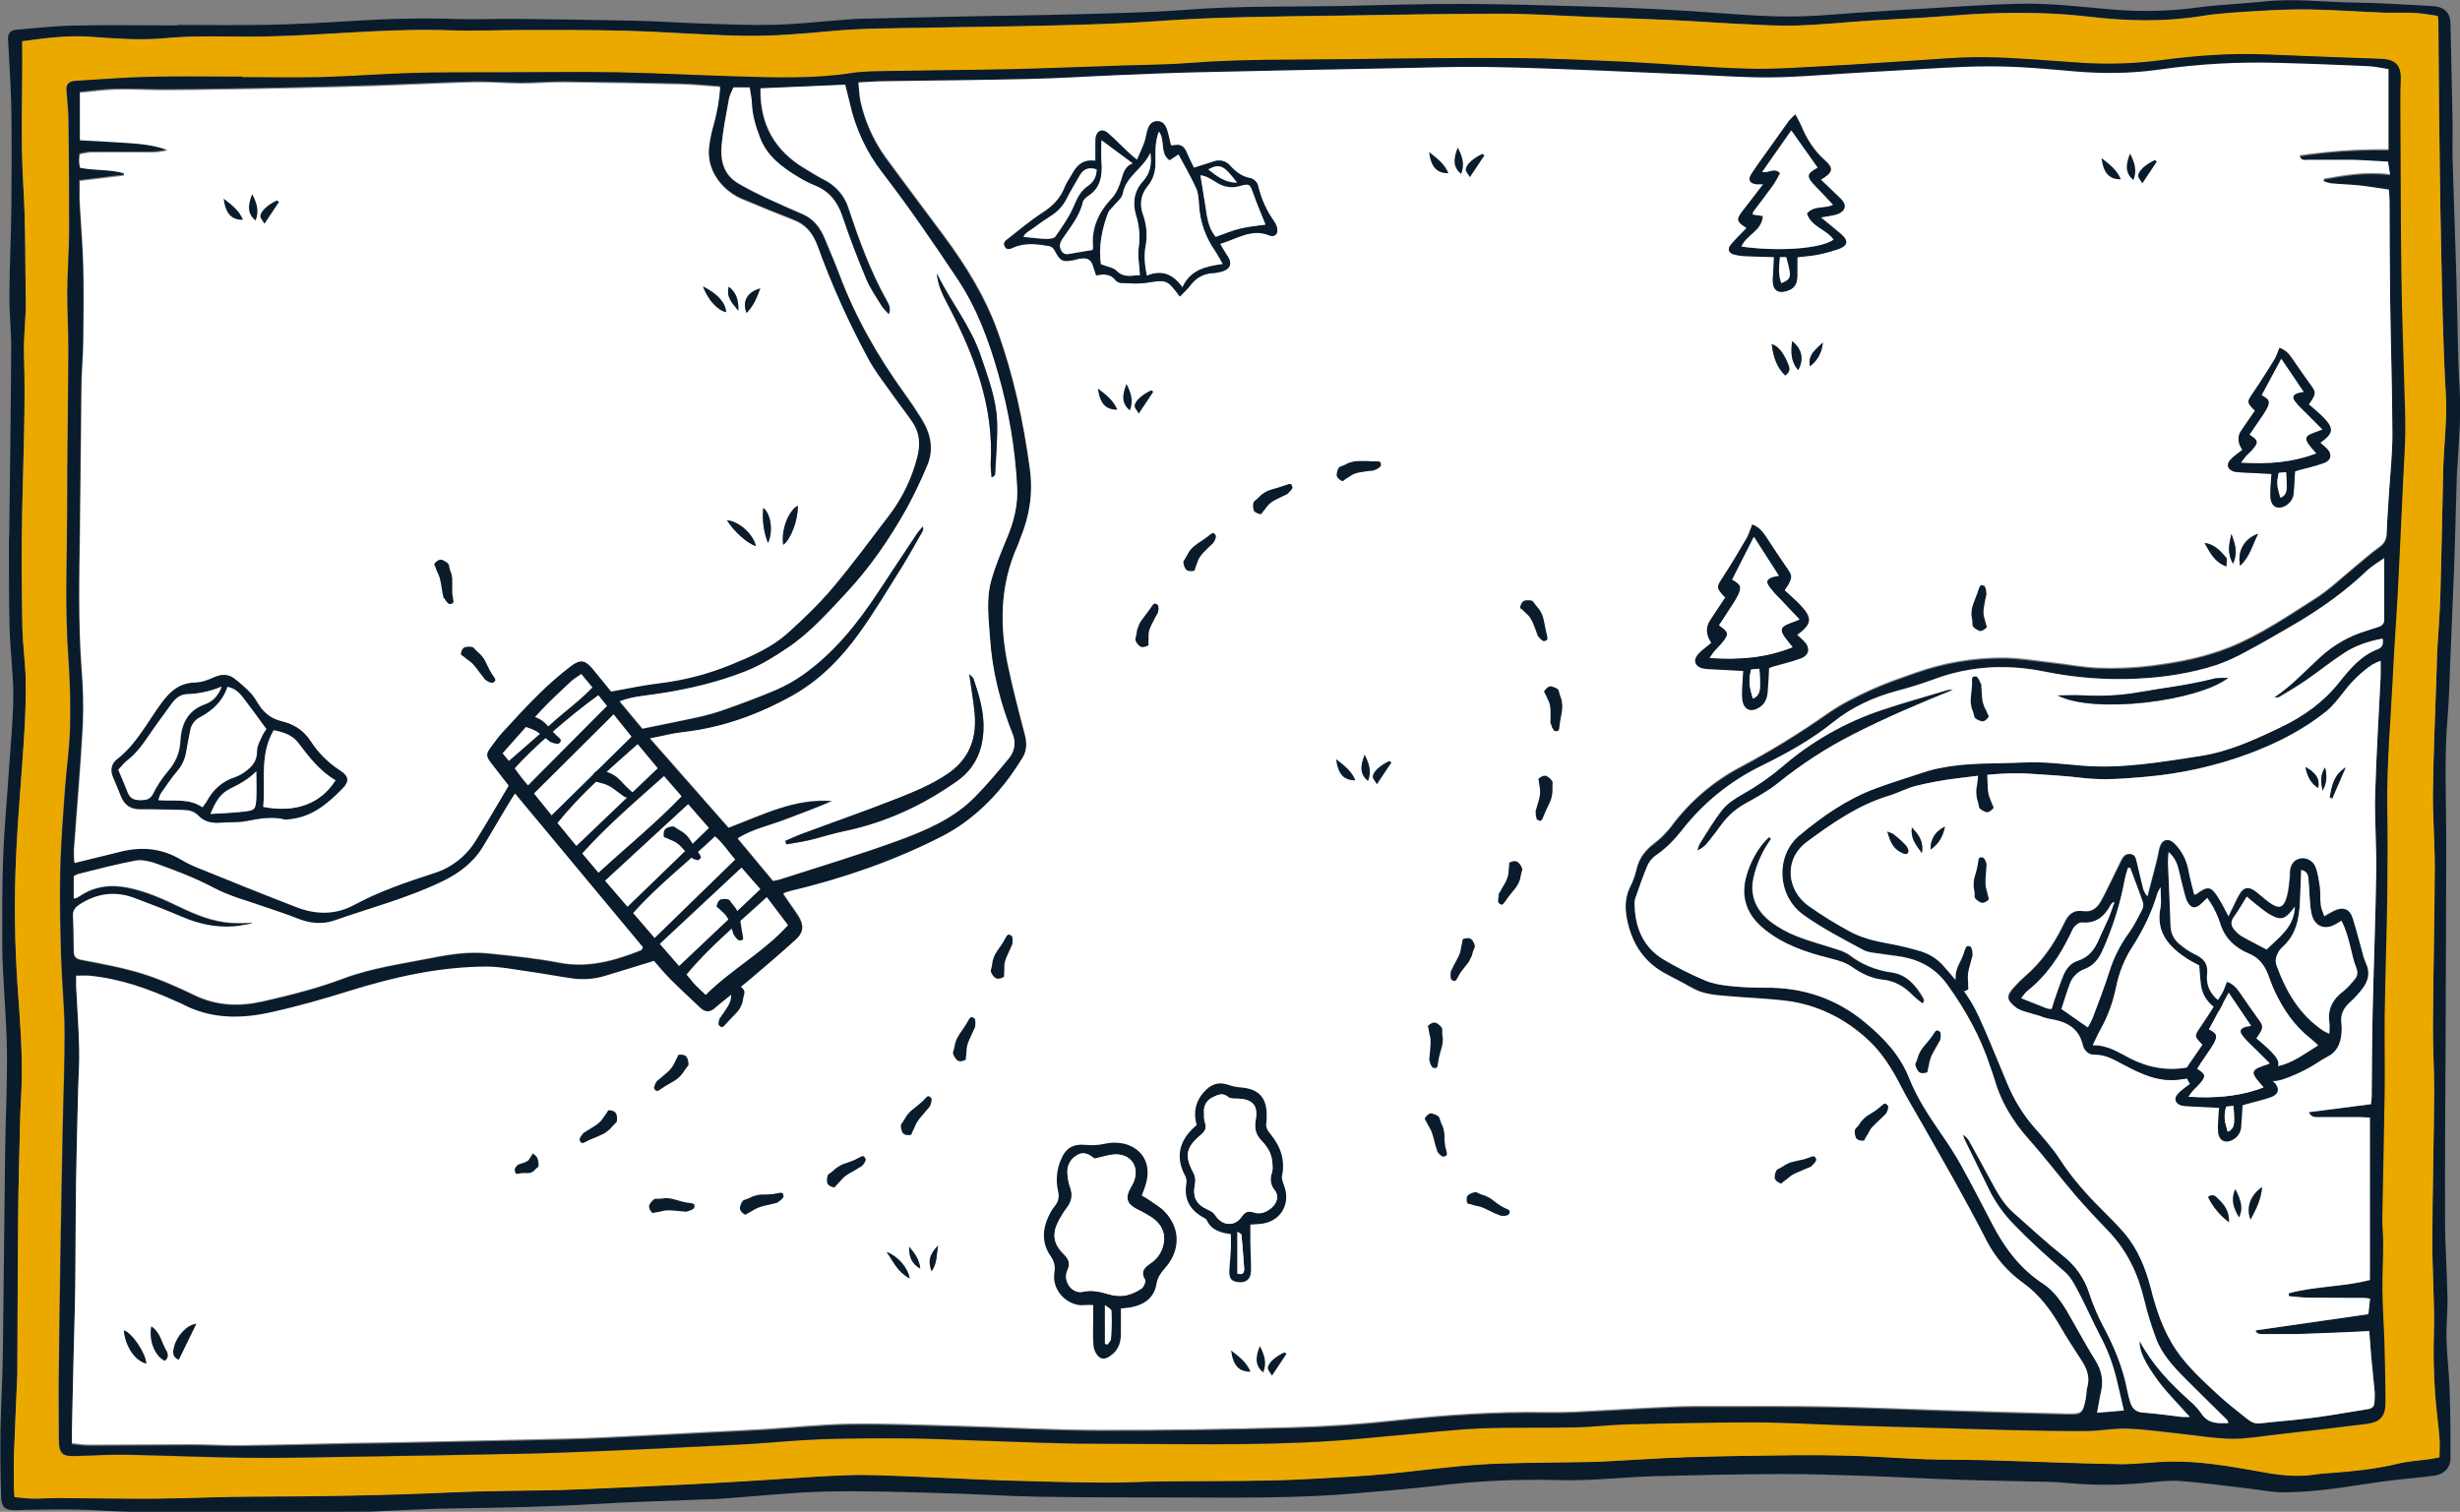 <?xml version="1.0" encoding="UTF-8"?>
<svg xmlns="http://www.w3.org/2000/svg" id="Layer_1" data-name="Layer 1" version="1.1" viewBox="0 0 1626.9 1000.1">
  <rect x="0" y="0" width="1626.9" height="1000.1" fill="#808080" stroke="none"/>
  <defs>
    <style>
      .cls-1 {
        fill: #eba900;
      }

      .cls-1, .cls-2, .cls-3 {
        stroke-width: 0px;
      }

      .cls-2 {
        fill: #fff;
      }

      .cls-3 {
        fill: #0a1c2b;
      }
    </style>
  </defs>
  <g id="Group_10174" data-name="Group 10174">
    <g id="Group_10173" data-name="Group 10173">
      <path id="Path_39032" data-name="Path 39032" class="cls-3" d="M117.4,16.5c20,0,40,.3,60-.1,18.8-.4,37.5-1.4,56.3-2.6,23-1.4,46-2,69.1-1.2,13.2.4,26.4-.3,39.5-.1,25.9.3,51.7.6,77.6,1.2,15,.3,30,1.4,45.1,1.9,15.7.5,31.5,1.2,47.2.8,14.5-.4,29-2,43.5-3.1,4.4-.3,8.9-.8,13.4-.9,22.3-.5,44.7-1,67-1.5,25.6-.5,51.3-.8,76.9-1.5,23.7-.7,47.5-1.1,71.1-2.9,35.2-2.8,70.5-1.9,105.7-2.6,26.1-.6,52.2-1.4,78.3-1.3,28.7.1,57.4,1,86.1,1.8,21.1.6,42.2,1.6,63.4,2.9,24.6,1.5,49.2,4.2,73.9,3.5,12-.3,23.9-1.5,35.8-2.3,16.6-1.1,33.3-2.2,49.9-3.1,19-1.1,38-2.4,57-2.9,21.4-.6,42.7,2.1,64,3.9,18.5,1.5,37.2,1,55.6-1.5,14.4-1.9,29-2.4,43.5-3.9,20-2.2,39.9.4,59.9.7,17.1.2,34.2,1.4,51.4,2.3,7.9.4,11.9,4.3,12,11.8.5,22.1,1,44.2,1.4,66.3.1,7.8-.2,15.5,0,23.3.8,26.1,1.7,52.1,2.5,78.2.5,18.3.8,36.7,1.3,55,.3,10.8,1.3,21.6,1.2,32.4,0,11.5-1,23-1.6,34.5-.2,3-.5,6.1-.6,9.1-.6,20.4-1.1,40.9-1.8,61.3-.8,21.1-1.7,42.2-2.6,63.4-.5,11.7-.7,23.5-1.7,35.2-2.3,27-.9,54.1-.9,81.1,0,42.3-.3,84.6-.4,127-.2,41.2-.5,82.3-.4,123.5,0,17.4,1.3,34.8,1.6,52.2.2,9.4-.9,18.8-.6,28.2.3,10.5,1.6,21,2,31.6.5,15.5.7,31,.6,46.6,0,6.2-4.2,10.5-10.4,11.4-8.4,1.2-16.8,1.9-25.2,2.8-3.5.4-7,.8-10.5,1.3-21.4,3.1-42.7,7-64.3,7-8.2,0-16.3-1.8-24.5-2.7-14.7-1.7-29.3-3.7-44.1-4.8-7.7-.5-15.5.5-23.2,1.3-17.1,1.6-34.3,1.6-51.4,0-3.7-.4-7.5-.6-11.3-.7-20.7-.5-41.4-.8-62.1-1.5-20.2-.7-40.4-1.8-60.5-2.5-18.8-.6-37.6-1.3-56.4-1.2-27.3.1-54.6.7-81.8,1.4-14.5.4-29.1,1.7-43.6,2.4-6.8.3-13.6.4-20.5.2-26.8-.7-53.6.5-80.2,3.7-17.7,2.1-35.5,3.4-53.3,5-39.4,3.5-78.9,2.9-118.4,2.8-30.8,0-61.7,0-92.5-.5-21.4-.4-42.7-1.9-64.1-2.4-25.6-.7-51.3-1.6-76.8-1-23.2.6-46.4,3.2-69.5,4.8-5.4.4-10.8.3-16.2.6-22.5.9-45.1,1.6-67.6,2.9-30.3,1.8-60.6,2.4-90.9,2.8-19,.2-38,1.4-57,2.2-1.4,0-2.8,0-4.2,0-40.9.2-81.9.3-122.8.4-12.5,0-24.9-.1-37.4-.5-9.9-.3-19.7-1.2-29.6-1.3-11-.2-22,0-33.1.2-2.4,0-4.7.3-7,.2-7,0-9.3-1.9-9.5-9.1-.4-14.3-.6-28.7-.4-43,.3-17.6,1.4-35.2,1.6-52.8.6-44.5.9-88.9,1.5-133.4.3-21.4,1.4-42.8,1.2-64.2-.2-18.1-1.7-36.1-2.6-54.2-.3-5.6-.5-11.3-.5-16.9,0-19.5-.2-39.1.6-58.6.7-19.2,2.6-38.4,3.8-57.6,1.1-16.4,2.8-32.8,2.9-49.2,0-15-2.1-30-2.5-45-.5-19-.3-38.1-.4-57.2,0-1.9.2-3.8.2-5.6.5-40.9,1.1-81.8,1.3-122.8,0-11.3-1.3-22.5-1.2-33.8.1-19.3,1.1-38.5,1.3-57.8.2-21.9.3-43.8,0-65.6-.3-15.5-1.4-30.9-2.2-46.4-.2-3.4,1.5-5.8,5.2-6.1,12.9-1.1,25.7-2.6,38.6-2.8,22.8-.5,45.7-.1,68.5-.1h0ZM1612,10.4c-5-.7-10-1.7-15-1.9-6.8-.4-13.7,0-20.5-.2-16-.6-31.9-1.8-47.8-2.1-11.3-.2-22.6.2-33.8.9-13.1.8-26.3,1.4-39.3,3.5-24.6,3.9-49.2,3.3-73.8.4-23-2.7-46-3-69-2.1-13.1.5-26.2,1.7-39.3,2.6-12,.7-23.9,1.3-35.9,2-16.4,1.1-32.8,2.8-49.2,3.3-12.9.4-25.8-.5-38.7-1.1-14.8-.7-29.5-1.8-44.3-2.5-17.4-.8-34.8-1.3-52.1-2-20.2-.8-40.4-2.2-60.6-2.2-36.7,0-73.4.7-110.1,1.3-39,.6-78,.7-117,3.6-23.4,1.7-46.9,2.3-70.4,2.9-28.4.8-56.9.9-85.4,1.5-19.7.4-39.5.3-59.2,2.1-19.7,1.8-39.4,3.6-59.1,3.2-25.6-.5-51.1-2.6-76.7-3.3-23.8-.7-47.5-.5-71.3-.5-14.8,0-29.7.7-44.5.2-21.7-.8-43.2,0-64.8,1.3-20.2,1.1-40.3,2.5-60.5,2.8-21.6.4-43.2-.9-64.8,1.1-16.7,1.6-33.3.1-50-1-14.7-1-29.3,1-44.2,3,.4,32.1-1.2,63.5.7,95,1.6,26.7,1.2,53.6,1.7,80.4,0,.9,0,1.9-.1,2.8-.4,9.9-1.4,19.7-1.1,29.5,1,34.3-.6,68.6-1.2,103-.5,25.4-.3,50.8.1,76.2.2,11.9,2,23.9,2.2,35.8.2,12.7-.3,25.4-1.1,38-1.6,25.8-4.1,51.5-5.2,77.2-1.4,29.4-1.1,58.8,1,88.1,1.6,21.6,3.3,43.1,2.6,64.7-.2,6.6-.7,13.1-.9,19.7-.5,22.3-1.2,44.6-1.4,67-.3,32.5-.4,64.9-.5,97.4,0,2.1,0,4.2,0,6.4-.8,18.3-1.6,36.6-2.3,54.9-.2,6.6,0,13.2,0,19.8,0,2.1.2,4.1.4,7.1,4.4.4,8.6.9,12.7,1,5.4,0,10.8-.4,16.2-.4,21.9,0,43.8.5,65.6.4,20.9-.1,41.8-1.2,62.7-1.3,43.7,0,87.5-.8,131.2-2.8,24.2-1.1,48.4-1,72.6-1.6,13.9-.3,27.7-1.1,41.6-1.7,18.1-.8,36.1-1.7,54.2-2.6,11.5-.6,23-1.3,34.5-2,19.9-1.2,39.8-2.8,59.8-3.5,13.6-.4,27.3.3,40.9.8,21.1.8,42.2,2,63.4,2.7,21.6.7,43.3,1.2,64.9,1.4,13.2.1,26.3-.7,39.5-.8,23.8-.3,47.5,0,71.3-.6,17.4-.4,34.7-1.6,52.1-2.5,8.4-.5,16.9-1.1,25.3-1.9,20.1-2,40.1-4.8,60.2-6.1,18.8-1.2,37.6-1,56.4-1.5,8.2-.2,16.5,0,24.7-.5,18.8-.9,37.5-2.3,56.3-2.9,23.5-.8,47-1.1,70.5-1.3,14.3-.1,28.7,0,43.1.5,15,.5,30,1.6,45,2.2,13.2.4,26.3.2,39.5.6,29.1.8,58.2,2.1,87.4,2.6,11.2.2,22.5-1.4,33.8-1.7,19.8-.4,39.3,3,58.7,6.5,12.3,2.2,24.5,4,37,2.1,4.2-.6,8.4-.9,12.6-1.2,14.3-1.1,28.5-2.6,42.5-6,6.8-1.7,13.9-2,20.9-3,2-.3,4-.7,6.6-1.2,0-4.6.3-8.8,0-12.9-.8-9.8-2.3-19.6-2.9-29.4-.9-13.1-1.1-26.2-.8-39.4.6-20.2-1.1-40.4-1-60.6,0-32.9,1-65.8,1.2-98.8.1-14.8-.9-29.6-.8-44.4.2-34.6,1.1-69.1,1.2-103.7,0-17.1-1.4-34.3-1.2-51.5.4-26.3,1.6-52.6,2.4-78.9.1-4.5.2-8.9.4-13.4.7-12.4,1.8-24.8,2.1-37.3.8-27.7,1.3-55.5,1.9-83.2.4-16.6,2.7-33.1,1.7-49.9-1.9-32.4-2.3-64.8-3.1-97.3-.7-31.7-1-63.5-1.4-95.2-.2-18.1-.2-36.2-.4-54.3-.1-1.2-.3-2.4-.6-3.6"></path>
      <path id="Path_39033" data-name="Path 39033" class="cls-1" d="M1612,10.4c.3,1.2.5,2.4.6,3.6.1,18.1.2,36.2.4,54.3.4,31.7.7,63.5,1.4,95.2.7,32.4,1.2,64.9,3.1,97.3,1,16.8-1.3,33.3-1.7,49.9-.7,27.7-1.1,55.5-1.9,83.2-.4,12.4-1.4,24.8-2.1,37.3-.2,4.5-.3,8.9-.4,13.4-.9,26.3-2.1,52.6-2.4,78.9-.2,17.1,1.3,34.3,1.2,51.4-.2,34.6-1,69.1-1.2,103.7-.1,14.8.9,29.6.8,44.4-.2,32.9-1.1,65.8-1.2,98.8,0,20.2,1.6,40.4,1,60.6-.4,13.2-.1,26.3.8,39.4.7,9.8,2.1,19.6,2.9,29.4.4,4.1,0,8.3,0,12.9-2.6.5-4.6.9-6.6,1.2-7,1-14.1,1.3-20.9,3-14,3.4-28.2,4.9-42.5,6-4.2.3-8.4.5-12.6,1.2-12.5,1.9-24.8.2-37-2.1-19.4-3.5-38.9-6.9-58.7-6.5-11.3.2-22.5,1.9-33.8,1.7-29.1-.5-58.2-1.8-87.4-2.6-13.2-.4-26.4-.2-39.5-.6-15-.5-30-1.7-45-2.2-14.3-.5-28.7-.6-43.1-.5-23.5.2-47,.6-70.5,1.3-18.8.6-37.5,2-56.3,2.9-8.2.4-16.5.3-24.7.5-18.8.4-37.7.2-56.4,1.5-20.1,1.3-40.1,4.1-60.2,6.1-8.4.8-16.8,1.4-25.3,1.9-17.4,1-34.7,2.1-52.1,2.5-23.8.5-47.5.3-71.3.6-13.2.1-26.3.9-39.5.8-21.6-.2-43.3-.7-64.9-1.4-21.1-.7-42.2-1.9-63.4-2.7-13.6-.5-27.3-1.3-40.9-.8-19.9.6-39.8,2.3-59.8,3.5-11.5.7-23,1.4-34.5,2-18.1.9-36.1,1.8-54.2,2.6-13.8.6-27.7,1.3-41.6,1.7-24.2.6-48.4.5-72.6,1.6-43.7,2-87.4,2.7-131.2,2.8-20.9,0-41.8,1.1-62.7,1.3-21.9.2-43.8-.3-65.6-.4-5.4,0-10.8.4-16.2.4-4.1,0-8.3-.6-12.7-1-.2-3-.4-5-.4-7.1,0-6.6-.2-13.2,0-19.8.7-18.3,1.5-36.6,2.3-54.9,0-2.1,0-4.2,0-6.4.2-32.5.2-64.9.5-97.4.2-22.3.9-44.6,1.4-67,.2-6.6.7-13.1.9-19.7.7-21.6-1.1-43.2-2.6-64.7-2-29.3-2.4-58.7-1-88.1,1.2-25.8,3.6-51.5,5.2-77.2.8-12.7,1.3-25.4,1.1-38-.2-11.9-2-23.9-2.2-35.8-.4-25.4-.7-50.8-.1-76.2.7-34.3,2.3-68.6,1.2-103-.3-9.8.7-19.7,1.1-29.5,0-.9.1-1.9.1-2.8-.5-26.8,0-53.6-1.7-80.4-1.9-31.5-.3-62.9-.7-95,14.9-2,29.5-4,44.2-3,16.7,1.1,33.3,2.6,50,1,21.6-2.1,43.2-.8,64.8-1.1,20.2-.4,40.4-1.7,60.5-2.8,21.6-1.2,43.2-2,64.8-1.3,14.8.5,29.6-.2,44.5-.2,23.8,0,47.5-.2,71.3.5,25.6.7,51.1,2.8,76.7,3.3,19.7.4,39.4-1.4,59.1-3.2,19.6-1.8,39.4-1.7,59.2-2.1,28.5-.6,56.9-.8,85.4-1.5,23.5-.6,47-1.2,70.4-2.9,39-2.9,78-3,117-3.6,36.7-.5,73.4-1.3,110.1-1.3,20.2,0,40.4,1.4,60.6,2.2,17.4.7,34.8,1.2,52.1,2,14.8.7,29.5,1.8,44.3,2.5,12.9.6,25.8,1.5,38.7,1.1,16.4-.5,32.8-2.3,49.2-3.3,11.9-.8,23.9-1.3,35.9-2,13.1-.8,26.2-2,39.3-2.6,23-.9,46-.6,69,2.1,24.5,2.9,49.1,3.5,73.8-.4,12.9-2.1,26.1-2.7,39.3-3.5,11.2-.7,22.5-1.1,33.8-.9,16,.3,31.9,1.5,47.8,2.1,6.8.3,13.7-.2,20.5.2,5.1.3,10.1,1.3,15,1.9M160.1,51h0c-20.7,0-41.4-.4-62.1,0-16.2.4-32.3,1.7-48.5,2.7-4.6.3-6,2.4-5.7,6.9.5,6.5,1.2,13.1,1.3,19.7.3,24.5.5,48.9.4,73.4,0,13.2-1.1,26.3-1.2,39.5,0,12.9.8,25.8.7,38.8-.1,35-.7,70.1-.8,105.1,0,33.1-1.6,66.3.9,99.4,1.1,15.2,1.5,30.5,1,45.8-.4,13.6-2.4,27.1-3.4,40.7-1.3,18-2.7,36.1-3.1,54.2-.4,18.8,0,37.6.6,56.4.5,16.2,2.2,32.4,2.3,48.6.2,20.4-.8,40.9-1.2,61.3-.5,23.5-.9,47-1.3,70.6-.5,30.3-.9,60.7-1.3,91-.2,15.3,0,30.6,0,45.8,0,11.4,1.8,12.9,13.2,12.4,10.6-.4,21.1-1,31.7-.8,26.3.5,52.6,1.7,79,2,21.6.3,43.3-.3,64.9-.6,39.5-.6,79-1.3,118.5-2.1,16-.3,32-1,47.9-1.6,17.8-.7,35.7-1.5,53.5-2.4,16-.7,31.9-1.4,47.9-2.4,16.2-1,32.3-2.7,48.5-3.2,19-.7,38.1-.7,57.1-.5,14.1,0,28.2.9,42.3,1.3,26.8.8,53.6,2.2,80.4,2.2,52.7,0,105.4,1.6,158-1.9,14.3-.9,28.5-2.5,42.8-3.7,18-1.6,36-3.8,54.1-4.5,20.9-.9,41.9-.3,62.8-.7,11.5-.3,23-1.7,34.5-2,28.2-.7,56.4-1.4,84.7-1.3,21.4,0,42.7,1.4,64.1,2.1,21.4.7,42.8,1.2,64.2,1.8,13.9.4,27.7.9,41.6,1.2,16.4.3,32.9.8,49.3.6,9.1,0,18.3-1.9,27.4-1.6,12.2.5,24.3,2.3,36.5,3.6,10.7,1.1,21.5,3,32.2,3.1,9.6.1,19.2-1.6,28.7-2.7,20.1-2.3,40.1-4.7,60.2-7.1,9-1.1,12.6-4.9,12.6-13.9,0-13.6-.3-27.3-.7-40.9-.3-11.3-1.1-22.5-1.3-33.8-.1-10.3.5-20.7.5-31,0-5.2-.7-10.3-.6-15.5.5-28.5,1.2-56.9,1.6-85.4.2-16.9-.3-33.8,0-50.8.4-25.9,1.3-51.7,1.7-77.6.3-19.7.3-39.5,0-59.3-.4-29,2.3-57.8,3.7-86.7,1-19.2,2.4-38.5,3.4-57.7,1.3-23.9,2.3-47.9,3.4-71.8.5-10.3,1.3-20.6,1.4-31,.1-10.1-.3-20.2-.6-30.3-.7-25.6-1.6-51.2-2-76.8-.5-33.4-.5-66.8-.6-100.2,0-8.7-.3-17.4.2-26,.5-9.7-3.2-14-12.9-14.3-24.4-.9-48.9-1.7-73.3-2.8-24.5-1.2-48.9.6-73.1,3.8-17.7,2.2-35.6,2.7-53.5,1.5-20.9-1.3-41.7-3.4-62.6-3.6-17.8-.2-35.7,1.6-53.5,2.7-16.6,1-33.3,2.3-49.9,3.1-17.6.9-35.2,2.3-52.8,1.8-26.7-.8-53.4-3.2-80.2-4.5-24.4-1.2-48.9-2.4-73.3-2.5-36.9-.3-73.9.2-110.8.7-35.3.5-70.5-.2-105.7,2.6-14.3,1.1-28.6,1.1-43,1.6-24.4.8-48.9,1.9-73.3,2.4-28,.6-56,.8-84,1.3-7.3.1-14.6,0-21.8,1.2-25.7,4-51.5,3.1-77.4,2.3-26.3-.8-52.6-2.2-78.9-2.7-24.7-.5-49.4,0-74.1,0s-4.2,0-6.4,0c-17.9.1-35.7,0-53.6.4-20.4.6-40.8,2.2-61.3,2.8-17.4.5-34.8,0-52.2,0"></path>
      <path id="Path_39034" data-name="Path 39034" class="cls-3" d="M160.1,51c17.4,0,34.8.4,52.2,0,20.4-.6,40.8-2.2,61.3-2.8,17.8-.5,35.7-.3,53.6-.4,2.1,0,4.2,0,6.4,0,24.7,0,49.4-.4,74.1,0,26.3.5,52.6,1.9,78.9,2.7,25.8.8,51.7,1.7,77.4-2.3,7.2-1.1,14.5-1,21.8-1.2,28-.5,56-.7,84-1.3,24.4-.6,48.9-1.6,73.3-2.4,14.3-.5,28.7-.5,43-1.6,35.2-2.8,70.5-2.1,105.7-2.6,36.9-.5,73.9-.9,110.8-.7,24.4.2,48.9,1.4,73.3,2.5,26.7,1.3,53.4,3.8,80.2,4.5,17.6.5,35.2-.9,52.8-1.8,16.7-.8,33.3-2.1,49.9-3.1,17.8-1,35.7-2.9,53.5-2.7,20.9.2,41.7,2.3,62.6,3.6,17.8,1.3,35.7.8,53.5-1.5,24.3-3.3,48.6-5,73.1-3.8,24.4,1.1,48.8,1.9,73.3,2.8,9.7.4,13.4,4.6,12.9,14.3-.4,8.7-.2,17.4-.2,26,.2,33.4.2,66.8.6,100.2.3,25.6,1.3,51.2,2,76.8.3,10.1.7,20.2.6,30.3-.2,10.3-.9,20.6-1.4,31-1.1,23.9-2.2,47.9-3.4,71.8-1,19.2-2.5,38.4-3.4,57.7-1.4,28.9-4.1,57.7-3.7,86.7.3,19.7.2,39.5,0,59.3-.4,25.9-1.3,51.7-1.7,77.6-.2,16.9.2,33.8,0,50.8-.4,28.5-1.1,56.9-1.6,85.4,0,5.2.6,10.3.6,15.5,0,10.3-.6,20.7-.5,31,.1,11.3.9,22.5,1.3,33.8.4,13.6.7,27.3.7,40.9,0,9-3.6,12.8-12.6,13.9-20,2.5-40.1,4.9-60.2,7.1-9.6,1.1-19.2,2.8-28.7,2.7-10.8-.1-21.5-2-32.2-3.1-12.2-1.3-24.3-3.1-36.5-3.6-9.1-.4-18.3,1.5-27.4,1.6-16.4.1-32.9-.3-49.3-.6-13.9-.3-27.7-.8-41.6-1.2-21.4-.6-42.8-1.2-64.2-1.8-21.4-.7-42.7-2-64.1-2.1-28.2,0-56.4.6-84.7,1.3-11.5.3-23,1.8-34.5,2-20.9.5-41.9-.2-62.8.7-18.1.8-36.1,3-54.1,4.5-14.3,1.2-28.5,2.8-42.8,3.7-52.6,3.5-105.4,1.9-158,1.9-26.8,0-53.6-1.4-80.4-2.2-14.1-.4-28.2-1.2-42.3-1.3-19-.1-38.1-.1-57.1.5-16.2.6-32.3,2.2-48.5,3.2-16,.9-31.9,1.6-47.9,2.4-17.8.8-35.7,1.7-53.5,2.4-16,.6-31.9,1.3-47.9,1.6-39.5.8-79,1.5-118.5,2.1-21.6.3-43.3.9-64.9.6-26.3-.3-52.6-1.5-79-2-10.6-.2-21.1.4-31.7.8-11.4.5-13.2-1-13.2-12.4,0-15.3-.2-30.6,0-45.8.3-30.3.8-60.7,1.3-91,.4-23.5.8-47,1.3-70.6.4-20.4,1.3-40.9,1.2-61.3-.1-16.2-1.8-32.4-2.3-48.6-.5-18.8-1-37.6-.6-56.4.4-18.1,1.8-36.1,3.1-54.2.9-13.6,3-27.1,3.4-40.7.4-15.3,0-30.5-1-45.8-2.5-33.1-1-66.3-.9-99.4,0-35,.6-70.1.8-105.1,0-12.9-.8-25.8-.7-38.8,0-13.2,1.1-26.3,1.2-39.5,0-24.5-.1-48.9-.4-73.4,0-6.6-.8-13.1-1.3-19.7-.4-4.5,1.1-6.6,5.7-6.9,16.2-1,32.3-2.3,48.5-2.7,20.7-.5,41.4-.1,62.1-.1h0ZM567.6,54.5c.5,4.9.5,9.2,1.5,13.2,2.9,13.1,8.5,25.5,16.3,36.5,12.7,17.5,25.8,34.7,38.7,52.1,14.3,19.4,27,39.8,35.3,62.4,10.9,29.9,17.5,60.9,21.7,92.4,2.1,15.9-.3,30.8-6.3,45.4-.7,1.7-1.2,3.6-2,5.3-11.4,25.5-11.9,51.9-6.3,78.7,3.2,15.4,7.3,30.6,11.2,45.9,1.4,5.6,1.4,10.8-1.6,15.6-3.6,5.8-7.4,11.4-11.6,16.8-11.5,14.6-25.4,26.8-41.8,35.2-31.9,16.3-65.7,28-100.6,36.2-1.2.3-2.4.8-4.2,1.4,2,3,3.6,5.3,5.2,7.6,1.6,2.3,3.3,4.6,4.8,7,3.8,6,3.7,11.1-1.5,15.8-9.3,8.6-19,16.8-28.7,25-7,5.9-14.2,11.6-21.3,17.4-1.5,1.2-2.9,2.4-4.3,3.6-3.1,2.5-6.1,2.1-8.9-.5-6.7-6.3-13.4-12.4-19.8-18.9-4.1-4.1-7.7-8.7-11-12.3-11.5,3.6-22,7-32.6,10-6.8,2.1-13.9,2.7-20.9,1.7-9.3-1.3-18.5-3.1-27.8-4.4-10-1.4-20-3.6-30-3.5-30.8.2-60.7,6.8-89.9,16-17.5,5.5-35.1,10.5-53,14.4-19.8,4.3-39.2,4.2-57.7-5.6-1.4-.8-3-1.3-4.5-2-18.3-8.2-37.1-14.9-57.2-16.8-2.7-.3-5.4,0-8.5,0,0,2.8,0,4.8,0,6.9.7,13.8,1.7,27.7,2,41.5.2,9.1-.5,18.3-.7,27.5-.5,20.9-1.1,41.8-1.4,62.7-.3,22.3-.3,44.7-.5,67.1-.1,11.5-.6,23-.8,34.5-.5,20.2-.9,40.4-1.4,60.6,0,2.5,0,5.1,0,8.5,4.1.4,7.5,1,10.9,1,22.8,0,45.6-.3,68.5-.3,10.6,0,21.2.7,31.7.6,24.9-.3,49.8-1,74.8-1.5,6.8-.1,13.6-.2,20.5-.3,33.4-.7,66.8-1.4,100.2-2.1,14.8-.3,29.6-.6,44.4-1.3,22.1-1,44.1-2.3,66.1-3.4,13.6-.7,27.2-1.3,40.8-2.1,18.8-1.1,37.5-3.2,56.3-3.5,22.8-.3,45.6.6,68.4,1.2,32.4.9,64.9,2.8,97.3,2.9,42.1.1,84.2-.6,126.3-1.8,22.8-.6,45.6-2.1,68.2-4.6,33.7-3.7,67.4-6,101.3-5.4,6.3.1,12.7,0,19.1-.3,20.9-1,41.7-2.4,62.6-3.3,10.8-.5,21.6-.4,32.5-.4,24,0,48-.2,71.9.3,24.4.4,48.9,1.5,73.3,2.3,2.1,0,4.2.1,6.3.2,25.8.8,51.7,1.6,77.5,2.2,10.5.3,10.9-.2,13-10.4.5-2.3.2-4.8.9-7,2-6.8-.4-12.4-3.9-17.9-4.6-7.1-9.2-14.2-13.5-21.5-6.5-11.3-14-21.5-24.8-29.4-10.2-7.3-18.5-16.9-24.3-28-6.9-13.6-14.3-27-21.7-40.4-7.2-13-14.6-25.8-21.9-38.6-4.4-7.8-9.1-15.4-13.1-23.3-5.8-11.4-12.7-22.4-22-30.9-15.3-14.1-33.7-23.2-54.7-25.7-12.6-1.5-25.3-1.8-37.9-3-7.7-.7-15.5-1.1-22.5-4.9-5.8-3.1-11.5-6.3-17.4-9.3-15.2-7.7-23.5-20.4-26.7-36.8-1.5-7.6-1.3-14.8,2.3-21.9,1.8-3.6,3.1-7.3,4-11.2,1.7-7.3,5.7-12.6,11.6-17.1,4.3-3.2,8.1-7.1,11.4-11.3,11.9-16.2,27.3-29.4,45-38.9,20.2-10.7,39.6-22.6,58.3-35.7,8.8-6.2,18.6-11.1,28.4-15.6s20.1-8,30.3-11.6c18.2-6.4,37.4-9.7,56.7-9.7,11,0,22,1.9,32.9,3.1,10.5,1.1,20.9,3.2,31.5,3.6,11.5.4,23,0,34.4-1.5,17.7-2.2,35.2-5.6,51.9-12.3,20.2-8.1,38.1-20.4,56.3-32,9.5-6,17.7-14,26.4-21.1,5.3-4.3,10.3-8.9,15.8-12.8,3.5-2.4,5.1-5,5.2-9.2.3-8.7,1-17.4,1.5-26,.8-13.1,2.4-26.3,2.3-39.4,0-29.6-1.1-59.2-1.5-88.9-.3-22.1-.3-44.2-.4-66.3,0-2.1-.2-4.1-.4-6.7-6.9-1-13.3-2.1-19.8-2.8-6.3-.7-12.6-.9-18.9-1.4-1.6-.3-3.1-.8-4.6-1.5,0-.5.2-1.1.3-1.6,14.2-2.5,28.3-5,43.7-2.9-.5-3.1-.8-5.5-1.3-8.3-8.2-.4-15.6-1.1-23.1-1.2-9.9-.2-19.8,0-29.7,0-2.1,0-4.8.8-5.7-3,19.5-3,39.1-4.3,58.8-4v-53c-4.6-.7-8.8-1.7-12.9-1.9-19.7-.9-39.4-1.7-59.2-2.2-26.6-.8-53.1.7-79.4,4.4-18.7,2.7-37.4,2.8-56.3,1.2-18.2-1.6-36.6-3.2-54.8-3.3-20.6,0-41.3,1.7-61.9,2.7-12,.6-23.9,1.5-35.9,2.1-16.4.9-32.9,2.3-49.3,2.5-15.5.1-31-1-46.5-1.7-22.3-1-44.6-2.1-66.9-2.9-24.4-.9-48.8-2-73.3-2.3-19.7-.3-39.5.4-59.3.8-44,.8-87.9,1.7-131.9,2.7-17.6.4-35.2,1.2-52.9,1.9-19.3.8-38.5,2.1-57.8,2.5-32,.7-64,1-96,1.5-5.6,0-11.2.5-17.7.8M52.5,119.8c0,5.2-.2,9.2,0,13.2.7,14.3,2,28.6,2.4,42.9.4,16.5.2,32.9,0,49.4-.1,9.6-1,19.2-1.2,28.9-.4,31.7-.6,63.5-1,95.2-.4,31-1.1,62.1,1.1,93.1,1.1,12.2,1.3,24.4.8,36.6-1.5,27.7-4,55.3-5.9,82.9,0,2.7,0,5.5.3,8.2,10.9-2.7,21-5.1,31-7.6,13.8-3.4,27-2,39.4,5.4,3.9,2.3,7.9,4.2,12,5.8,21.3,8.6,42.7,17.3,64.2,25.6,12.8,4.9,25.6,5.4,38.2-1.4,16.8-9.1,34.9-15.2,53-21.1,11.4-3.5,21.1-11,27.3-21.1,7.5-11.9,14.5-24.2,22-36.7-3.9-4.9-7.8-9.8-11.6-14.9-3.6-4.7-3.5-6.3.2-11.1,2.4-3.2,4.7-6.5,7.4-9.4,8-8.6,15.9-17.4,24.3-25.6,6.5-6.4,13.4-12.5,20.7-18,6.6-5,9.7-4.2,14.9,2.1,4.2,5,8.3,10.1,11.9,14.6,11.1-1.9,21.2-4.2,31.4-5.4,16.8-1.9,33.3-6.2,48.9-12.8,13-5.5,26.1-11.1,36.7-20.7,10.2-9.3,20.4-18.9,29.3-29.5,13.2-15.6,25.4-32.1,37.7-48.4,8.7-11.5,15-24.6,18.5-38.6,2-7.9,1.6-15.5-3-22.3-3.6-5.5-7.8-10.6-11.6-16-6.1-8.6-12.8-16.9-17.8-26.2-13-24-24.2-48.9-33.5-74.6-3.1-8.5-7.7-14.1-16-17.3-11.4-4.4-22.7-9.1-34-13.8-10.9-4.5-23.4-16.8-21.9-33.9.6-5.6,1.7-11.1,3.4-16.5,2.2-7.8,3.6-15.8,4-23.9-8.7-.6-16.9-1.5-25.1-1.7-26.1-.6-52.2-1.1-78.3-1.4-9.4,0-18.8.8-28.2.8-10.3,0-20.7-1-31-.8-20.4.5-40.8,1.6-61.3,2.3-19.5.7-39,1.1-58.5,1.6-14.3.3-28.7.6-43,.8-13.9.2-27.7.5-41.6.5-10.8,0-21.6-.6-32.3-.4-7.9.2-15.8,1.3-24,2.1v31.4c10.2.6,20,1,29.8,1.7,9.6.6,19.2,1.4,28.3,4.9-3.6,1-7.2,1.6-10.9,1.5-13.2,0-26.3,0-39.5,0-2.7,0-5.3.8-7.9,1.2-.1,2.3-.3,3.7-.3,5,.1,1.3.3,2.6.5,3.9,9.9,2,19.8.9,29.1,3.7,0,.5,0,1,0,1.5l-29.5,3.6M1574.4,437.1c-1.9.7-3.8,1.6-5.6,2.6-7,4.8-13.1,10.7-18.3,17.4-3.8,4.8-7.5,9.8-12.2,13.6-15.1,12.2-32.4,20.9-50.5,27.7-22.3,8.3-45.6,13.5-69.2,15.5-13.8,1.2-27.6,2.4-41.5.7-11.6-1.4-23.4-2.1-35.1-2.8-16-1-31.9,1.1-47.7,3.1-9.1,1.1-18.1,2.7-26.9,4.9-6.3,1.6-12.2,4.8-18.5,6.7-20.2,6.1-37.1,18-53.8,30.3-15.7,11.6-13.5,32.2,1,42.5,8.7,6.1,17.7,11.6,26.9,16.7,8,4.5,17,6.6,26.1,8.2,7.1,1.3,14.2,3,21.2,5.1,5.9,1.8,11.2,5.2,15.2,9.9,8.8,9.8,17.1,20.2,22.7,32.2,6.9,14.9,12.9,30.2,19.3,45.4,4.3,10.5,10.2,20.2,17.6,28.7,6,6.9,12.3,13.7,17.2,21.4,8,12.3,17.6,23.2,28,33.5,5,5,10,10,14.6,15.3,9.2,10.8,14.3,23.7,17.7,37.2,3.6,14.2,8.3,27.9,16.6,40.2,7.6,11.2,17.6,20.2,27.4,29.3,6.2,5.7,12.9,10.9,19.5,16.2,2.4,1.9,5,3.3,8.4,3,11.9-1.3,23.8-2.2,35.7-3.8,12.1-1.6,24.1-3.8,36.1-5.7,2.5-.4,3.8-1.7,4-4.2.3-2.3.3-4.7.2-7-.7-7.7-1.6-15.4-2.3-23.1-.5-5.6-.9-11.1-1.3-17.2-4.8.2-9.2.5-13.6.7-11.5.5-23,1-34.5,1.3-8,.2-16,.2-24,0-1,0-2-.9-3-1.4l.2-1.1,74.3-10.7c.4-3.8.8-6.9,1.1-10.2-1.1-.3-2.3-.4-3.5-.5-12.7,0-25.4,0-38.1-.2-4,0-8.1-.7-12.1-1,0-.6,0-1.3,0-1.9,17.5-4.8,36-4.1,53.6-8.8v-107.4c-2.3-.1-4.5-.3-6.8-.3-8.9,0-17.9,0-26.8,0-2.3,0-5,.6-6.8-3.3l41.1-5.3c.2-1.8.5-3.4.5-5.1.2-18.3.2-36.7.6-55,.7-31,1.9-62,2.4-93.1.3-17.4-1.2-34.8-.7-52.1.7-25.8,2.4-51.6,3.6-77.4.2-3.2,0-6.5,0-10.6M485,57.8c-1.1,2.8-2.5,5.1-3,7.6-1.8,9.9-3.8,19.8-4.8,29.8-1.1,10.5.8,20.3,11,26.3,5.7,3.3,11.5,6.3,17.4,9.1,8.3,3.9,16.7,7.5,25.1,11.2,7.4,3.2,11.8,9.1,14.7,16.3,3.2,7.8,6.6,15.6,9.6,23.5,10.6,28.4,25.6,54.4,43.2,79,4,5.5,7.8,11.2,11.4,17,5.9,9.7,8.1,20,3.4,30.8-4,9.6-8.4,18.9-13.4,28-11.3,20.1-24.3,39.1-40.1,56.1-12,12.9-23.7,26.1-38.5,36.1-8.8,6-17.7,11.5-27.6,15.5-19.3,7.7-39.4,12.3-59.9,15.3-7.7,1.1-15.7,1.5-23.8,4.8,5.4,6.5,10.3,12.4,15,18,12.4-2.5,24.1-4.8,35.8-7.4,6.2-1.3,12.3-3,18.3-5.1,11.5-4.1,23-8.3,34.2-13.1,6.2-2.7,12.2-6,17.7-9.9,20.7-14.6,36.2-34.1,50-55,8.4-12.8,16.8-25.5,25.3-38.2,1.2-1.8,2.7-3.4,4.1-5.1.6,1.1.5,2.5-.2,3.6-4.6,7.9-9,16-13.8,23.8-9.1,14.5-17.9,29.3-27.9,43.2-12,16.7-26.3,31.4-44.5,41.5-22.6,12.6-46.6,21.2-72.4,24.1-6.7.7-13.2,2.5-21.5,4.1l51.9,59c22.8-8.6,44-19.7,68.6-17.6-10.2,4.5-20.6,8.2-31,12.2s-21.5,6.2-31.6,12.5l23.4,28.1c1.7-.4,3-.5,4.3-.9,26.1-8.5,52.5-16.3,78.3-25.7,18.5-6.8,36.9-14.5,51.1-29.1,7.9-8,15.1-16.7,22.3-25.4,3.8-4.4,4.7-10.6,2.4-16-8.2-20.7-13.6-42-15-64.2-.8-12.7-2.5-25.5,1-37.8,2.8-9.7,6.7-19,10.6-28.4,4.4-10.6,7-21.3,6.4-32.9-1.3-25.6-5.6-50.9-12.7-75.5-6.2-21.8-14.1-43.1-26.7-62-15.9-23.9-32.1-47.6-49.6-70.3-10.7-13.8-18.1-29.7-21.8-46.8-.9-4.1-2-8.1-2.9-11.7l-56,2.4c-.5,23.9,9.5,41.4,29.8,53.3,4.1,2.4,8,4.9,12.2,7.1,7.7,3.8,13.6,10.5,16.2,18.7,7,21.2,14.6,42.2,25.7,61.8,1.3,2.2,2.5,4.8,1,8.7-2.1-2.4-3.9-3.9-5-5.8-3.5-5.8-7.5-11.5-10.1-17.7-5.7-13.7-11-27.5-15.7-41.5-3.2-9.6-8.7-16.4-18.1-20.3-3.7-1.5-7.3-3.3-10.7-5.4-10.8-6.5-20.8-13.8-25.6-26.2-2.8-7.3-5.1-14.6-5.4-22.5-.1-3.6-1-7.2-1.5-10.8h-10.8ZM1576.8,369.1c-4.5,3.3-8.2,5.3-11.2,8.1-14.7,14.1-31.2,25.7-48.7,36-10.4,6-20.7,12.1-31.3,17.7-6.3,3.6-13,6.6-19.9,9-17.1,5.5-34.8,8.2-52.6,9-20.4,1-40.9-.6-61-4.7-24.6-5-49-3.9-72.8,5-8.1,3-16.5,5.6-24.9,7.8-15.4,4.1-29.7,10.7-42.1,20.7-14.8,11.9-31.2,20.9-48.1,29.2-20.3,10-38.1,24.5-52,42.4-4.7,6.2-10.3,11.6-16.6,16.1-2.6,1.6-4.6,4-5.9,6.7-3.1,7.3-5.6,14.9-8.3,22.4-.3.9-.4,1.8-.4,2.8.2,15.5,5.2,28.8,18.9,37.2,8.9,5.3,18.1,10,27.7,14,4.8,2.1,10.4,3,15.7,3.6,7.9.9,15.9,1.3,23.9,1.2,24.7-.3,46.7,6.9,65.9,22.7,12.5,10.3,23.4,21.7,29.5,37.1,5.2,13.2,13,25,21,36.6,4.7,6.8,9.2,13.7,13.2,20.8,7.1,12.7,13.7,25.7,20.5,38.6,8.2,15.9,18.5,29.9,33.8,39.9,7.6,5,12.7,12.5,17.1,20.3,5.8,10.2,11.4,20.5,17.6,30.5,4.1,6.6,5.5,13.3,3.7,20.8-1,4.3-1.6,8.6-2.6,13.8l17.7-1.5c-1.8-7.6-3.3-14.5-5-21.4-2.4-9.8-6-19.3-10.8-28.2-4.8-9.1-8.9-18.6-13.7-27.8-2.7-5.1-5.4-10.8-9.7-14.4-11.6-10-22.9-20.1-33.5-31.2-6.6-6.7-12.1-14.4-16.3-22.8-5.4-11.2-10.9-22.4-16.4-33.6-.5-1-.7-2-1.1-3,2,1.1,3.6,2.8,4.6,4.9,4.8,8.7,9.5,17.3,14.2,26,4,7.5,8.1,14.9,14.6,20.6,10.9,9.6,21.6,19.6,33,28.7,8,6.2,14,14.7,17.1,24.4,2.4,7.4,5.4,14.5,9,21.4,7.4,13.8,13.4,27.9,16.3,43.4.5,2.5,1.1,5.1,1.9,7.5,1.3,4.2,3.7,6.6,8.6,6.9,8.7.6,17.3,2,25.9,2.9,1.6,0,3.3,0,4.9,0-7.4-8.3-14.6-15.4-20.6-23.4-9.7-13.1-13-20.8-12.6-26.9,8.4,15.7,20.1,27.9,32.8,39.3,3,2.6,5.8,5.6,8.1,8.8,4.5,6.8,10.8,6.5,17.8,6.2-.4-1-.4-1.6-.7-1.9-9.2-9.1-18.5-18.1-27.6-27.3-8-8-15.8-16.3-19.7-27.2-3-8.1-5.5-16.5-7.6-24.9-4.1-17.3-11.3-32.8-23.8-45.7-7.3-7.6-14.6-15.3-21.5-23.3-10.5-12.3-20.4-25.3-31.1-37.4-10.5-11.8-18.5-24.8-22.8-40.1-.8-2.7-1.8-5.4-2.7-8-6.4-19.6-16.3-37.4-28.3-54.1-7.5-10.5-17.4-16.1-29.6-18.4-4.6-.9-9.3-1.3-13.9-2-4.1-.7-8.8-.7-12.3-2.7-13.4-7.3-27.1-14.3-39.5-23.2-17.4-12.6-18.6-39.2-2.7-52.4,15.3-12.9,31.8-24.3,50.8-31.3,11.2-4.2,22.7-7.7,34.1-11.4,2.9-.9,5.9-1.6,8.9-2.1,18.3-3.7,37-2.7,55.4-3.6,12.6-.6,25.3,1.1,37.9,2.1,26.3,2.2,52-2.4,77.8-6.3,19.3-2.9,36.8-11,54.2-19.4,14.9-7.2,27.8-16.5,38.1-29.5,7-8.8,14.2-17.6,25.4-21.8,3.2-1.2,3.8-3.6,3.2-7-9.2,1.8-17.7,4.6-25.2,9.4-8.6,5.6-16.7,12.2-25.2,18-5.8,4-11.8,7.6-17.9,11.2-.9.5-2.2.2-3.4.3,11.6-7.6,20.6-17.6,30.4-26.6,8.7-8,19.1-14,30.4-17.4,2.7-.8,5.3-1.9,8-2.6,2.6-.7,4-2.4,4-5,0-12.9,0-25.8,0-40.7M166.3,610.4c0,.3,0,.6.1.9-4.1.6-8.1,1.6-12.2,1.9-11.7.8-22.8-1.7-33.6-6.2-10.6-4.5-21.3-8.7-32.1-12.7-12.5-4.6-24.4-3.1-35.7,4.2-3.1,2-4.8,3.9-4.6,7.8.4,7.7.4,15.5.5,23.3,0,3.6,1.5,5,5.4,5.7,13.4,2.6,26.8,5,39.8,9,11.8,3.7,23.3,8.8,34.5,14.2,14.8,7.2,29.8,7.7,45.3,4.2,18.1-4.1,36.1-8.6,53.5-15.2,19-7.1,39.2-9.8,58.9-13.7,12-2.4,24.2-4.1,36.4-2.9,15.9,1.6,31.8,3.2,47.4,6.2,19.3,3.7,36.7-1.4,54.1-8.3.3-.1.5-.7,1.1-1.8l-84.6-101.7c-1.9,3-3.5,5.4-4.9,7.8-5.2,8.7-10.4,17.3-15.5,26.1-6.6,11.4-16.4,18.9-28.2,24.5-22.8,10.9-47.2,17.3-70.9,25.6-8.1,2.8-16.6,1.9-24.8-1.5-6.9-2.9-14.2-5-21.2-7.5-11.3-4.1-23.1-7.1-33.6-12.6-12.6-6.7-25.7-11.6-38.9-16.3-4.1-1.5-9-2.5-13.1-1.7-12.7,2.4-25.2,5.8-37.7,8.8-1,.4-2,.9-3,1.5v14.5c.4,0,.8,0,1.2,0,.9-.4,1.7-.8,2.5-1.3,9.9-6.8,20.8-8.1,32.3-5.7,11.9,2.4,22.8,7.3,33.6,12.5,11.1,5.4,22.3,10,34.8,10.8,4.4.3,8.7,0,13.1,0M400.2,582.6l14.8,17.2,53.8-52.1-13.7-15.7-54.9,50.6M432.9,620.4l53.2-51.8c-4.5-5.3-8-10.8-13.3-15.3-18.2,17.2-37.5,32.1-54.1,50.7l14.1,16.4M521.1,612l-14-18.5c-18.4,17-37.4,32.2-53,51.2,2.1,2.5,4,4.9,6.1,7.2,2,2.1,4.3,4.1,6.5,6.2,17.2-17.1,38.4-28.3,54.4-46.1M381.2,559.6l53.8-51.4-13.2-15.9c-18.8,16.6-37.3,32.6-53,52.1l12.5,15.2M490.4,574l-54,50.4,12.7,14.6c18.2-17.2,35.8-33.9,53.7-50.8-4.3-4.9-8.1-9.3-12.4-14.2M405.8,472.6l-52.6,52.3c4.2,5.2,7.8,9.7,11.6,14.4l52.8-52-11.8-14.7M439.1,513.4c-18.9,16.8-37.4,32.6-54,51.1l10.7,12.7c18.6-17.1,37.7-32.6,54.9-50.5l-11.6-13.4M395.7,459.9c-18.9,13.6-44.9,36.3-55.3,48.4,1.5,2,2.9,4.1,4.5,6.1,1.5,2,3.2,3.8,4.2,5.1l52.2-52.5-5.7-7.1M336.6,503.4c9.8-8.6,19.1-16.5,28.1-24.7,8.9-8.1,18.7-15.1,27.1-23.9l-7.3-8.8c-2.7,1.9-5,3.2-6.8,4.9-6.5,6.1-13.1,12.1-19.2,18.6-8.8,9.4-17.2,19.1-26,28.9l4.2,5.1"></path>
      <path id="Path_39035" data-name="Path 39035" class="cls-2" d="M567.6,54.5c6.6-.3,12.1-.8,17.7-.8,32-.5,64-.7,96-1.5,19.3-.4,38.5-1.7,57.8-2.5,17.6-.7,35.2-1.5,52.9-1.9,44-1,87.9-1.9,131.9-2.7,19.8-.4,39.5-1.1,59.3-.8,24.4.3,48.9,1.4,73.3,2.3,22.3.9,44.6,2,66.9,2.9,15.5.7,31,1.8,46.5,1.7,16.4-.1,32.9-1.5,49.3-2.5,12-.7,23.9-1.5,35.9-2.1,20.6-1.1,41.3-2.8,61.9-2.7,18.3,0,36.6,1.7,54.8,3.3,18.8,1.6,37.5,1.5,56.3-1.2,26.3-3.8,52.9-5.2,79.4-4.4,19.7.5,39.4,1.3,59.2,2.2,4.2.2,8.3,1.2,12.9,1.9v53c-19.7-.3-39.3,1.1-58.8,4,.9,3.9,3.6,3,5.7,3,9.9,0,19.8-.1,29.7,0,7.5.2,15,.8,23.1,1.2.4,2.8.8,5.2,1.3,8.3-15.4-2.1-29.5.4-43.7,2.9,0,.5-.2,1.1-.3,1.6,1.5.7,3,1.2,4.6,1.5,6.3.6,12.7.8,18.9,1.4,6.5.7,13,1.8,19.8,2.8.1,2.6.3,4.7.4,6.7.1,22.1.1,44.2.4,66.3.4,29.6,1.4,59.2,1.5,88.9,0,13.1-1.5,26.3-2.3,39.4-.5,8.7-1.2,17.3-1.5,26-.1,4.2-1.8,6.8-5.2,9.2-5.6,3.9-10.5,8.5-15.8,12.8-8.7,7.1-16.9,15.1-26.4,21.1-18.2,11.5-36.1,23.8-56.3,32-16.8,6.7-34.2,10.1-51.9,12.3-11.4,1.4-22.9,1.9-34.4,1.5-10.5-.3-21-2.4-31.5-3.6-11-1.2-21.9-3.2-32.9-3.1-19.3,0-38.5,3.3-56.7,9.7-10.2,3.6-20.5,7.1-30.3,11.6s-19.6,9.4-28.4,15.6c-18.7,13.1-38.1,25.1-58.3,35.7-17.7,9.5-33.1,22.8-45,38.9-3.3,4.3-7.1,8.1-11.4,11.3-5.9,4.5-9.9,9.8-11.6,17.1-.9,3.9-2.2,7.7-4,11.2-3.6,7.1-3.8,14.3-2.3,21.9,3.2,16.4,11.5,29.1,26.7,36.8,5.9,3,11.6,6.2,17.4,9.3,7,3.8,14.9,4.2,22.5,4.9,12.6,1.1,25.3,1.5,37.9,3,21,2.5,39.4,11.6,54.7,25.7,9.3,8.5,16.2,19.5,22,30.9,4,7.9,8.7,15.5,13.1,23.3,7.3,12.9,14.7,25.7,21.9,38.6,7.4,13.4,14.8,26.8,21.7,40.4,5.7,11.1,14.1,20.7,24.3,28,10.8,7.8,18.3,18.1,24.8,29.4,4.2,7.3,8.9,14.4,13.5,21.5,3.6,5.5,5.9,11.2,3.9,17.9-.7,2.2-.4,4.7-.9,7-2.1,10.2-2.4,10.6-13,10.4-25.8-.6-51.7-1.5-77.5-2.2-2.1,0-4.2-.1-6.3-.2-24.4-.8-48.8-1.8-73.3-2.3-24-.4-48-.3-71.9-.3-10.8,0-21.7-.1-32.5.4-20.9.9-41.7,2.2-62.6,3.3-6.3.3-12.7.4-19.1.3-33.9-.6-67.6,1.7-101.3,5.4-22.6,2.5-45.4,4-68.2,4.6-42.1,1.2-84.2,1.9-126.3,1.8-32.4-.1-64.9-2-97.3-2.9-22.8-.6-45.6-1.6-68.4-1.2-18.8.3-37.5,2.3-56.3,3.5-13.6.8-27.2,1.4-40.8,2.1-22,1.1-44.1,2.4-66.1,3.4-14.8.7-29.6,1-44.4,1.3-33.4.8-66.8,1.5-100.2,2.1-6.8.1-13.6.2-20.5.3-24.9.5-49.8,1.2-74.8,1.5-10.6.1-21.2-.6-31.7-.6-22.8,0-45.6.3-68.5.3-3.4,0-6.8-.6-10.9-1,0-3.4,0-5.9,0-8.5.4-20.2.9-40.4,1.4-60.6.3-11.5.7-23,.8-34.5.3-22.3.2-44.7.5-67,.3-20.9.9-41.8,1.4-62.7.2-9.2,1-18.3.7-27.5-.3-13.8-1.3-27.7-2-41.5,0-2.1,0-4.2,0-6.9,3.1,0,5.9-.2,8.5,0,20.1,1.9,38.9,8.5,57.2,16.8,1.5.7,3.1,1.2,4.5,2,18.5,9.8,37.9,9.9,57.7,5.6,17.9-3.9,35.5-8.9,53-14.4,29.2-9.1,59.1-15.8,89.9-16,10,0,20,2.1,30,3.5,9.3,1.3,18.5,3.1,27.8,4.4,7,.9,14.2.3,20.9-1.7,10.6-3.1,21.1-6.5,32.6-10,3.2,3.7,6.9,8.2,11,12.3,6.5,6.5,13.2,12.6,19.8,18.9,2.8,2.6,5.8,3,8.9.5,1.5-1.2,2.9-2.4,4.3-3.6,7.1-5.8,14.3-11.4,21.3-17.4,9.7-8.2,19.3-16.4,28.7-25,5.2-4.8,5.3-9.8,1.5-15.8-1.5-2.4-3.2-4.6-4.8-7-1.6-2.3-3.2-4.6-5.2-7.6,1.8-.6,3-1.1,4.2-1.4,34.9-8.3,68.7-19.9,100.6-36.2,16.4-8.4,30.3-20.6,41.8-35.2,4.2-5.4,8-11,11.6-16.8,3-4.8,3.1-10.1,1.6-15.6-4-15.2-8-30.5-11.2-45.9-5.6-26.8-5.1-53.2,6.3-78.7.8-1.7,1.3-3.5,2-5.3,6-14.6,8.4-29.4,6.3-45.4-4.3-31.6-10.8-62.5-21.7-92.4-8.2-22.7-21-43.1-35.3-62.4-12.9-17.4-25.9-34.6-38.7-52.1-7.8-10.9-13.4-23.4-16.3-36.5-.9-4-.9-8.2-1.5-13.2M780.3,196.1c2.6-2.8,5-4.9,6.9-7.4,3.7-4.8,8.2-7.5,14.3-8,2.4-.1,4.7-.5,6.9-1.2,5.4-1.7,6.5-5.5,3.3-10.2-1.6-2.4-3-5-4.9-8,11.3-3.3,20.8-10.4,32.6-5.6,3.8,1.5,6.2-1.4,5-5.4-.4-1.4-1-2.6-1.8-3.8-4.9-6.9-8.5-14.7-10.5-23-.5-2.9-2.8-5.1-5.6-5.7-5.4-1.1-9.4-4.1-12.9-8.1-2.6-3.2-7-4.3-10.9-2.9-4.2,1.3-8.4,2.7-13.2,4.2-1.7-3.7-3.5-7.2-5.1-10.8-1.4-3.3-3.5-4.8-7.2-4.2-1,.1-1.9.2-2.9.2-.9-3.8-1.5-7-2.5-10.1-1.1-3.3-2.9-6.1-6.9-5.9-3.7.2-5.2,2.9-6.1,6-.8,2.7-1.2,5.6-2.1,8.2-1.3,3.6-3,7.1-4.8,11.3-2.1-1.8-3.4-2.7-4.6-3.8-4.8-4.5-9.4-9.2-14.3-13.6-3.9-3.5-7.7-2.1-8.5,3-.2,1.9-.2,3.8-.1,5.6,0,3,0,6,0,9.5-8.4-1.2-12.5,3.2-15.7,9.2-1.4,2.7-3.4,5.2-4.5,8-2.9,7.6-8.1,12.8-14.9,17.2-7.9,5.1-15.1,11.2-22.5,17-1.6,1.2-3.7,2.7-2.4,5.2,1.4,2.7,3.6,1.6,5.5.8,7.7-3.4,15.6-2.5,23.5-1.1,2.4.4,3.5,1.8,4.5,3.8,3.3,6.3,4.8,6.9,11.8,5.6,1.6-.3,3.2-.9,4.8-1.1,5-.7,7.3.9,8.6,5.8.5,1.7,1.1,3.4,1.8,5.4,5.2-1.2,9.7-1,13,3.4,1,1,2.3,1.6,3.7,1.6,5.4.2,10.9.7,16.2-.1,13.8-2.1,13.8-2.4,22.4,9M1203.9,143.7c3.3-.5,4.9-.7,6.5-1.1,1.6-.2,3.2-.6,4.8-1.1,5.5-2.1,6.4-6.1,2.2-10.2-4.3-4.2-8.7-8.3-13.2-12.6,8.2-4.8,8.8-7.5,2.5-13-7-6.2-11.8-13.9-15.4-22.5-1-2.3-2.3-4.5-3.9-7.6-1.5,1.3-2.9,2.7-4.2,4.2-4.7,6.5-9.3,13-13.9,19.5-3.7,5.2-7.5,10.2-10.9,15.6-2.5,3.9-1.3,6.1,3.2,6.8,1.5.1,3,.1,4.6,0-4.9,6.3-8.9,11.7-13.1,17-4.9,6.3-4.8,7.5,2.1,12-3.4,3.6-7,7-10.2,10.7-2.7,3.1-1.8,5.8,2,6.8,2.7.7,5.5,1,8.3,1.1,5.8.3,11.6.4,18,.6-.2,3.1-.3,5.6-.4,8.1-.1,3-.6,6.1-.3,9.1.5,4.9,3.7,6.7,8.5,5.4,5.8-1.7,7.7-4.4,7.6-10.9,0-3.9,0-7.8,0-11.6,5.2-.7,9.6-1,14-1.8,4.4-.9,8.7-2,12.9-3.5,6.5-2.2,7.2-5.4,2.1-9.9-4-3.5-8.3-6.8-13.7-11.3M1534.5,292.9c8.7-6.2,9.1-9.5,2.2-16.6-3.1-3.2-6.6-5.9-9.8-8.8,4.8-6.6,4.8-8,1.9-11.9-4.4-6.1-8.7-12.2-12.9-18.4-2.1-3.1-4.5-5.8-8.4-7.1-1.2,2.9-1.9,5.5-3.3,7.8-4.5,7.4-9.2,14.7-14.1,21.9-4.2,6.1-4.3,6.2,1.2,11.9-3,4.3-6.1,8.7-9.1,13.2q-4,5.7.8,12.7c-2.5,2-5.6,4-7.9,6.5-3,3.3-1.8,6.7,2.5,7.9,1.6.3,3.2.5,4.9.5,6.5.4,12.9.7,19.8,1-.1,1.5-.3,3-.4,4.6-.2,3.7-.6,7.5-.3,11.2.6,6.3,5.2,8.3,10.6,4.8,2.8-1.9,4.5-4.9,4.7-8.3.4-4.6.6-9.3.9-14,1.2-.4,2-.7,2.9-.9,5.4-1.5,11-2.7,16.2-4.6,5.1-1.9,5.6-6,1.7-9.8-1.2-1.1-2.4-2.1-4.1-3.6M129.8,875.7c-6.1.7-12.8,7.8-14.6,15.2-.8,3-1.6,6.4,3,8.6l11.6-23.8M96.7,902c-.2-6.7-9.6-20.6-14.8-21.9,1,10.6,7.4,20.1,14.8,21.9M100.1,877.5c-1.7,9.6,2.4,19.5,8.9,22.7,2.6-2,2.2-4.7.9-6.9-3.1-5.1-3.8-11.8-9.8-15.8M1180.7,248.4c4.1-2.9,2.6-5.6,1.6-8.1-2.9-7-6.7-11.6-10.6-12.5,1.1,7.8,2.9,14.9,9,20.7M1493.4,353.1c-9.3,3.2-13.9,11.7-11.9,21.2,6.4-5.9,8-13.5,11.9-21.2M1458,359.2c3.4,5.9,6.1,12.4,14.4,15.5,0-2.6.7-4.8-.1-5.8-3.8-4.4-7.8-9-14.3-9.7M1189.2,244.8c4-7.1,2.5-14.2-4-19.1-.8,7.1-1,13.3,4,19.1M601.6,845.7c-1.3-7.4-7.9-14.7-15.2-17.5,4.6,6.6,7.2,13.2,15.2,17.5M1197,242.3c5-3.7,8.1-9.4,8.5-15.7-4.5,4.4-10.1,8.1-8.5,15.7M1475.7,353.2c-1.3,6.2-3.1,12.4,1.1,19.7,3.5-7.8,1.1-13.7-1.1-19.7M608.6,839.2c-.5-5.8-3.7-10.2-7.3-14.4-.3,6.1,1.5,11.2,7.3,14.4M620.4,823.9c-5.7,6-6.8,10.4-4.3,17.1,3.7-5.2,3.2-10.9,4.3-17.1"></path>
      <path id="Path_39036" data-name="Path 39036" class="cls-2" d="M52.5,119.8l29.5-3.6c0-.5,0-1,0-1.5-9.3-2.8-19.2-1.7-29.1-3.7-.2-1.3-.4-2.6-.5-3.9,0-1.4.1-2.8.3-5,2.6-.4,5.3-1.2,7.9-1.2,13.2-.1,26.3,0,39.5,0,3.7,0,7.4-.5,10.9-1.5-9.2-3.5-18.8-4.3-28.3-4.9-9.8-.7-19.6-1.1-29.8-1.7v-31.4c8.3-.7,16.1-1.9,24.1-2.1,10.8-.2,21.6.4,32.3.4,13.9,0,27.7-.3,41.6-.5,14.3-.2,28.7-.5,43-.8,19.5-.5,39-.9,58.5-1.6,20.4-.7,40.8-1.8,61.3-2.3,10.3-.2,20.7.7,31,.8,9.4,0,18.8-.9,28.2-.8,26.1.3,52.2.7,78.3,1.4,8.2.2,16.3,1.1,25.1,1.7-.5,8.1-1.9,16.1-4,23.9-1.6,5.4-2.8,10.9-3.4,16.5-1.5,17,11,29.3,21.9,33.9,11.3,4.7,22.6,9.4,34,13.8,8.3,3.2,12.9,8.8,16,17.3,9.3,25.7,20.5,50.6,33.5,74.6,5,9.2,11.8,17.5,17.8,26.2,3.8,5.4,7.9,10.5,11.6,16,4.6,6.9,5,14.4,3,22.3-3.5,14-9.8,27.1-18.5,38.6-12.4,16.3-24.6,32.8-37.7,48.4-8.9,10.5-19,20.2-29.3,29.5-10.6,9.6-23.7,15.3-36.7,20.7-15.6,6.5-32.1,10.8-48.9,12.8-10.2,1.2-20.3,3.4-31.4,5.4-3.6-4.5-7.8-9.5-11.9-14.6-5.2-6.3-8.3-7.1-14.9-2.1-7.3,5.6-14.2,11.6-20.7,18-8.4,8.2-16.3,16.9-24.3,25.6-2.7,2.9-5,6.2-7.4,9.4-3.7,4.8-3.8,6.4-.2,11.1,3.8,5,7.8,9.9,11.6,14.9-7.5,12.5-14.5,24.8-22,36.7-6.3,10.1-16,17.6-27.3,21.1-18.1,5.9-36.2,12-53,21.1-12.6,6.8-25.4,6.3-38.2,1.4-21.5-8.3-42.8-16.9-64.2-25.6-4.2-1.6-8.2-3.6-12-5.8-12.4-7.4-25.5-8.8-39.4-5.4-10,2.5-20,4.9-31,7.6-.3-2.7-.4-5.4-.3-8.2,2-27.6,4.4-55.2,5.9-82.9.5-12.2.2-24.5-.8-36.6-2.3-31-1.6-62-1.1-93.1.4-31.7.6-63.5,1-95.2.1-9.6,1.1-19.2,1.2-28.9.2-16.5.4-33,0-49.4-.4-14.3-1.6-28.6-2.4-42.9-.2-4,0-8,0-13.2M189.2,542.2c1.2-.1,2.3-.3,3.5-.4,14.2-1.8,24.4-10.5,33.8-20.1,4.8-4.9,4.2-8.2-1.7-12-7.8-4.9-14.3-11.5-19.3-19.2-4.6-7.2-11.2-11.3-19.2-13.2-6-1.4-11.3-5.1-14.6-10.2-1.9-2.7-3.4-5.8-5.6-8.1-3.5-3.7-7.3-7.1-11.4-10.2-3.8-2.8-8.1-2.8-12.7-.7-4,1.8-8.4,3.5-12.7,3.6-9.9.3-16.1,5.1-21.9,12.9-9.6,12.9-16.8,27.7-30,37.9-3.8,3-4.5,7.5-2.4,12.2,1.9,4.1,3.4,8.2,5.1,12.4,2.3,5.5,6.2,8.4,12.5,8.3,9.2-.1,18.3.4,27.5.4,4.2,0,8.2.7,11,3.7,4.2,4.4,9.2,5.2,14.8,4.8,5.6-.4,11.4,0,16.8-1,8.8-1.7,17.5-3.5,26.5-.9M527.6,334.5c-6.5,3.6-11.2,16.6-9.6,25.9,5-3.6,10-16.5,9.6-25.9M480.7,344.2c4.7,7.5,13.6,15.4,19.1,17-1.6-7.8-11.6-16.7-19.1-17M464.9,189.5c3.5,9.1,9.7,15.7,15.3,17-.4-6.2-5.7-12.2-15.3-17M507.9,359.2c3.5-7.7,1.9-19.4-3.1-23.2-.8,7.9.3,15.8,3.1,23.2M493.7,207c4.9-4.9,6.8-10.3,9.1-16.2-8.5,2.3-12.1,8.4-9.1,16.2M488.3,205.5c.2-7.6-1.8-12.2-6.3-15.8-1.9,6.4,1.9,10.4,6.3,15.8"></path>
      <path id="Path_39037" data-name="Path 39037" class="cls-2" d="M1574.4,437.1c0,4.1.1,7.3,0,10.6-1.2,25.8-2.9,51.6-3.6,77.4-.5,17.4,1,34.8.7,52.1-.5,31-1.7,62-2.4,93.1-.4,18.3-.4,36.7-.6,55,0,1.6-.3,3.2-.5,5.1l-41.1,5.3c1.8,3.9,4.5,3.2,6.8,3.3,8.9,0,17.9,0,26.8,0,2.3,0,4.6.2,6.8.3v107.4c-17.6,4.6-36.1,4-53.6,8.8,0,.6,0,1.3,0,1.9,4,.3,8.1.9,12.1,1,12.7.2,25.4.1,38.1.2,1.2.1,2.3.3,3.5.5-.4,3.3-.7,6.5-1.1,10.2l-74.3,10.7-.2,1.1c1,.5,2,1.4,3,1.4,8,0,16,.1,24,0,11.5-.3,23-.9,34.5-1.3,4.4-.2,8.8-.4,13.6-.7.5,6.1.8,11.7,1.3,17.2.7,7.7,1.6,15.4,2.3,23.2,0,2.3,0,4.7-.2,7-.2,2.5-1.5,3.8-4,4.2-12,1.9-24,4.1-36.1,5.7-11.9,1.6-23.8,2.4-35.7,3.8-3.4.4-6-1.1-8.4-3-6.6-5.3-13.3-10.4-19.5-16.2-9.8-9.1-19.7-18.1-27.4-29.3-8.3-12.3-13-26-16.6-40.2-3.5-13.6-8.5-26.4-17.7-37.2-4.6-5.4-9.6-10.3-14.6-15.3-10.3-10.3-20-21.1-28-33.5-5-7.6-11.2-14.5-17.2-21.4-7.4-8.6-13.3-18.3-17.6-28.7-6.4-15.2-12.4-30.5-19.3-45.4-5.6-12-13.8-22.3-22.7-32.2-4-4.7-9.3-8.1-15.2-9.9-7-2.1-14-3.8-21.2-5.1-9.1-1.6-18-3.8-26.1-8.2-9.3-5-18.3-10.6-26.9-16.7-14.5-10.4-16.7-30.9-1-42.5,16.7-12.3,33.6-24.1,53.8-30.3,6.3-1.9,12.2-5.2,18.5-6.7,8.9-2.2,17.9-3.8,26.9-4.9,15.8-2,31.7-4.1,47.7-3.1,11.7.8,23.5,1.4,35.1,2.8,13.9,1.7,27.7.5,41.5-.7,23.7-2,47-7.2,69.2-15.5,18-6.8,35.3-15.5,50.5-27.7,4.7-3.8,8.4-8.8,12.2-13.6,5.1-6.7,11.3-12.6,18.3-17.4,1.8-1,3.7-1.8,5.6-2.6M1536.9,606.5c-1-3.2-2.2-5.5-2.5-7.8-.5-4,0-8-.6-12-.6-4.6-1.3-9.3-3-13.6-1.7-3.8-5.8-6-9.9-5.2-3.7.8-6,3.5-6.6,8.1-.2,1.6,0,3.3-.2,4.9-.5,4-.7,8-1.8,11.8-2.2,8.1-5.1,9.1-12,4.2-1.2-.8-2.2-1.7-3.3-2.6-2.2-1.8-4.2-3.8-6.6-5.3-3.8-2.5-6.5-2-9,1.7-1.2,2-2.3,4.1-3.3,6.2-1.4,2.8-2.8,5.6-4.6,9.4-2.6-4.8-4.4-8.6-6.6-12.1-5-8.1-6.9-8.4-14.7-2.6-.2.1-.5,0-1.5.2-1.3-5.3-2.7-10.6-3.8-16-1.2-6.8-4.4-13-9.3-17.9-3.9-3.8-8-2.6-9.5,2.6-.8,2.7-1.1,5.5-1.8,8.3-2,8.1-4.2,16.2-6.3,24.3-1.6-1.6-2.7-3.6-3.2-5.8-1.4-5.7-2.7-11.4-4.1-17.1-.5-2.3-.9-4.8-3.9-5.2-3.1-.5-4.8,1.5-6,3.9-3,6.1-6,12.3-9,18.4-1.6,3.2-3.1,6.3-4.9,9.4-2.6,4.4-6.2,6.9-11.7,6-5.4-.9-9,1.7-11.4,6.3-.7,1.3-1.3,2.5-1.9,3.8-6.2,12.6-14.2,23.8-24.8,33-2.5,2.2-4.8,4.5-7,6.9-5.6,6-5.4,8.6.9,13.6,1.7,1.4,4.1,2,6.2,2.8,2.6.9,5.4,1.5,8,2.3s5.3,2,8,2.4c10.7,1.7,19.3,5.6,22.1,17.4.8,3.6,3.7,6.5,7.6,6.3,7.3-.2,13,3.3,19,6.5,11.2,6,22.8,11.6,36.1,10.1,8.4-1,16.7-2.5,24.9-4.4,9.7-2.1,19.1-2.4,28,2.7,5,2.8,11,3.3,16.4,1.4,5.5-1.9,10.9-4.3,16.1-7,4.6-2.4,8.7-5.6,13.3-7.9,6.2-3.1,8.7-8.3,9.3-14.7.3-2.6.3-5.2,0-7.8-.7-5.7,1.6-9.8,5.7-13.6,3.3-3,6.3-6.3,8.9-9.9,3.5-4.9,4.4-10.2,1.6-16-.9-2.1-1.7-4.4-2.2-6.7-2.2-7.7-4-15.4-6.5-23-2-6.2-6.2-7.6-12.2-4.7-2,1-4,2.2-6.8,3.8M1474.1,808.5c.4-7.7-3.5-11.9-7.6-15.9-1.6-1.6-3.5-3-6.2-.7,3.2,6.5,8,12.2,13.8,16.6M1488.4,806.7c4-7.3,7-13.4,7.6-21.4-7.6,5.1-10.8,13.7-7.6,21.4M1248.2,550.1c1.8,6.7,3.9,11.2,9,13.7,1.7.8,3.8,2.2,4.8-.1.5-1.1-.7-3.5-1.8-4.7-2.4-2.5-5-4.9-7.8-7-.8-.7-1.9-.9-4.2-1.9M1478.2,786.7c-3.2,7.4-.8,12.9,2.5,18.6,2.5-5.3,1.9-10.3-2.5-18.6M1276.7,562c5.6-3.6,8.3-9,9.6-15.2-6.4,3.1-9.6,8.2-9.6,15.2M1533.1,521.3c1.2-6-1.4-10-8.4-13.9,1.1,5.7,3.1,10.3,8.4,13.9M1540.8,527.3l1.6.8c2.8-6.4,5.6-12.8,8.9-20.5-8.3,5.2-9.1,12.6-10.5,19.6M1271,564.3c1.4-8-2.2-12.1-6.6-16.9-1,7.1,2.4,11.3,6.6,16.9M1537.7,507.7c-3.4,5-2.8,9.5-1.7,15.4,3.1-5.4,2.9-9.9,1.7-15.4"></path>
      <path id="Path_39038" data-name="Path 39038" class="cls-2" d="M485,57.8h10.8c.5,3.6,1.4,7.2,1.5,10.8.3,7.9,2.6,15.2,5.4,22.5,4.7,12.4,14.8,19.7,25.6,26.2,3.4,2.1,7,3.9,10.7,5.4,9.4,3.8,14.9,10.7,18.1,20.3,4.7,14,10,27.9,15.7,41.5,2.6,6.2,6.6,11.9,10.1,17.7,1.2,1.9,2.9,3.4,5,5.8,1.5-3.9.2-6.5-1-8.7-11-19.6-18.6-40.5-25.7-61.8-2.6-8.2-8.5-14.9-16.2-18.7-4.2-2.1-8.2-4.7-12.2-7.1-20.2-11.8-30.2-29.4-29.8-53.3l56-2.4c.9,3.6,1.9,7.6,2.9,11.7,3.7,17,11.1,33,21.8,46.7,17.5,22.7,33.7,46.4,49.6,70.3,12.6,18.9,20.5,40.2,26.7,62,7.1,24.6,11.4,50,12.7,75.5.6,11.6-2,22.3-6.4,32.9-3.9,9.3-7.8,18.7-10.6,28.4-3.6,12.4-1.9,25.2-1,37.8,1.4,22.3,6.8,43.6,15,64.2,2.3,5.3,1.4,11.5-2.4,16-7.1,8.7-14.4,17.3-22.3,25.4-14.2,14.5-32.6,22.3-51.1,29.1-25.8,9.4-52.2,17.3-78.3,25.7-1.3.4-2.7.6-4.3.9-7.7-9.2-15.3-18.4-23.4-28.1,10.2-6.3,21.3-8.5,31.6-12.5s20.8-7.7,31-12.2c-24.6-2.1-45.8,9-68.6,17.6-16.8-19.1-33.8-38.4-51.9-59,8.3-1.6,14.9-3.4,21.5-4.1,25.9-2.9,49.8-11.5,72.4-24.1,18.3-10.2,32.5-24.8,44.5-41.5,10-13.9,18.8-28.7,27.9-43.2,4.9-7.8,9.2-15.8,13.8-23.8.7-1.1.8-2.4.2-3.6-1.4,1.7-2.9,3.3-4.1,5.1-8.5,12.7-16.9,25.5-25.3,38.2-13.8,21-29.3,40.4-50,55-5.5,3.9-11.5,7.2-17.7,9.9-11.2,4.8-22.7,9-34.2,13.1-6,2.1-12.1,3.8-18.3,5.1-11.7,2.6-23.4,4.8-35.8,7.4l-15-18c8.1-3.2,16.1-3.6,23.8-4.8,20.5-3,40.6-7.6,59.9-15.3,9.9-4,18.8-9.5,27.6-15.5,14.8-10,26.4-23.2,38.5-36.1,15.8-16.9,28.8-35.9,40.1-56.1,4.9-9.1,9.4-18.4,13.4-28,4.7-10.8,2.5-21.1-3.4-30.8-3.6-5.8-7.4-11.5-11.4-17-17.7-24.5-32.6-50.5-43.2-78.9-3-7.9-6.4-15.7-9.6-23.5-3-7.2-7.3-13.1-14.7-16.3-8.4-3.6-16.8-7.3-25.1-11.2-5.9-2.8-11.8-5.8-17.4-9.1-10.1-5.9-12.1-15.8-11-26.3,1-10,3-19.9,4.8-29.8.5-2.5,1.8-4.8,3-7.6M519.4,556.2c.2.8.4,1.6.6,2.4,5-.9,10-1.6,15-2.7,7.8-1.8,15.4-4.4,23.2-6,27.4-5.7,52.1-17.1,74.8-33.2,11.6-8.2,16.8-19.7,17.4-33.7.5-11.8-2.8-22.8-6.5-33.7-.3-1-1.5-1.7-2.9-3.3,1.3,9.2,2.7,17.2,3.5,25.3,1.7,16.6-3.1,30.5-17.4,40.4-10.7,7.4-22.8,12.3-34.8,17-20.8,8.2-41.8,15.5-62.8,23.3-3.4,1.3-6.7,2.8-10.1,4.3M619.6,180.9c.6,8.1,4.3,15.1,8,22.1,16.9,32.4,29.7,66,27.6,103.5-.2,3.1.4,6.2.6,9.3,1.5-.7,2.3-1.4,2.3-2.2.6-11.7,1.7-23.4,1.3-35.1-.6-14.9-6-28.8-10.7-42.9-6.7-19.9-20.1-36-29.1-54.7"></path>
      <path id="Path_39039" data-name="Path 39039" class="cls-2" d="M1576.8,369.1c0,14.9,0,27.8,0,40.7,0,2.7-1.4,4.3-4,5-2.7.8-5.3,1.8-8,2.6-11.3,3.4-21.7,9.4-30.4,17.4-9.9,9-18.9,19-30.4,26.6,1.1,0,2.5.2,3.4-.3,6-3.6,12.1-7.2,17.9-11.2,8.5-5.9,16.5-12.4,25.2-18,7.5-4.9,15.9-7.7,25.2-9.4.6,3.5,0,5.8-3.2,7-11.1,4.2-18.3,13-25.4,21.8-10.3,13-23.2,22.3-38.1,29.5-17.4,8.4-35,16.5-54.2,19.4-25.7,3.9-51.5,8.5-77.8,6.3-12.6-1-25.3-2.7-37.9-2.1-18.5.9-37.1-.1-55.4,3.6-3,.5-6,1.2-8.9,2.1-11.4,3.7-22.8,7.3-34.1,11.4-19,7-35.5,18.5-50.8,31.3-15.8,13.3-14.7,39.8,2.7,52.4,12.3,8.9,26.1,15.9,39.5,23.2,3.5,1.9,8.1,2,12.3,2.7,4.6.8,9.3,1.2,13.9,2,12.2,2.3,22.1,8,29.6,18.4,12.1,16.8,21.9,34.5,28.3,54.1.9,2.7,1.9,5.3,2.7,8,4.3,15.3,12.3,28.3,22.8,40.1,10.8,12.1,20.6,25.1,31.1,37.4,6.9,8,14.2,15.7,21.5,23.3,12.4,12.9,19.7,28.4,23.8,45.7,2,8.4,4.6,16.8,7.6,24.9,4,10.9,11.7,19.2,19.7,27.2,9.1,9.2,18.4,18.2,27.6,27.3.3.3.3.8.7,1.9-7,.3-13.3.5-17.8-6.2-2.3-3.3-5-6.2-8.1-8.8-12.7-11.4-24.3-23.5-32.8-39.3-.3,6.1,2.9,13.8,12.6,26.9,6,8,13.3,15.1,20.6,23.4-1.6,0-3.3,0-4.9,0-8.6-1-17.3-2.3-25.9-2.9-4.8-.3-7.3-2.7-8.6-6.9-.8-2.5-1.4-5-1.9-7.5-2.9-15.4-8.9-29.6-16.3-43.4-3.6-6.9-6.6-14-9-21.4-3.1-9.6-9.1-18.1-17.1-24.4-11.4-9.1-22-19-33-28.7-6.5-5.7-10.6-13.2-14.6-20.6-4.7-8.7-9.4-17.4-14.2-26-1-2.1-2.6-3.8-4.6-4.9.4,1,.7,2,1.1,3,5.5,11.2,11,22.4,16.4,33.6,4.2,8.4,9.7,16.1,16.3,22.8,10.6,11,21.9,21.2,33.5,31.2,4.2,3.6,7,9.3,9.7,14.4,4.8,9.1,8.9,18.6,13.7,27.8,4.8,8.9,8.4,18.4,10.8,28.2,1.6,6.8,3.2,13.7,5,21.4l-17.7,1.5c1-5.2,1.6-9.5,2.6-13.8,1.7-7.5.4-14.2-3.7-20.8-6.2-10-11.8-20.3-17.6-30.5-4.5-7.8-9.5-15.3-17.1-20.3-15.3-10-25.6-24-33.8-39.9-6.7-12.9-13.4-25.9-20.5-38.7-4-7.2-8.5-14.1-13.2-20.8-8-11.7-15.8-23.4-21-36.6-6.1-15.4-17-26.8-29.5-37.1-19.1-15.8-41.1-23-65.9-22.7-8,0-16-.3-23.9-1.2-5.3-.6-10.8-1.5-15.7-3.6-9.5-4-18.8-8.7-27.7-14-13.7-8.4-18.7-21.7-18.9-37.2,0-.9.1-1.9.4-2.8,2.7-7.5,5.1-15.1,8.3-22.4,1.3-2.7,3.4-5,5.9-6.7,6.5-4.4,11.7-10,16.6-16.1,13.9-17.9,31.7-32.4,52-42.4,16.9-8.3,33.4-17.3,48.1-29.2,12.4-10,26.7-16.5,42.1-20.7,8.4-2.2,16.7-4.8,24.9-7.8,23.8-8.8,48.2-10,72.8-5,20.1,4.1,40.5,5.7,61,4.7,17.9-.8,35.6-3.5,52.6-9,6.9-2.4,13.5-5.4,19.9-9,10.6-5.6,21-11.7,31.3-17.7,17.5-10.2,34-21.9,48.7-36,3-2.8,6.6-4.9,11.2-8.1M1291.7,456.2c-1.4,0-2.7.2-4.1.4-14.2,4.2-28.4,8.2-42.4,12.9-24.6,8.1-47.4,21.1-67,38.1-7.9,6.7-16.4,12.6-25.4,17.6-4.8,2.8-9.9,5.9-13.4,10.1-5.7,7.1-10.3,15.1-15.2,22.8-.7,1.4-1.2,2.8-1.5,4.3,2.6-1.2,4.9-3,6.7-5.3,3.1-3.8,6.1-7.7,9-11.8,4.3-5.9,9.9-10.8,16.3-14.2,7.4-4.1,14.9-8.2,21.4-13.5,15.4-12.4,32-23.1,49.6-32.1,21.4-10.9,43.4-20.3,66-29.4M1171.2,554.8l-1-1.1c-1.5,1.7-3.2,3.2-4.6,5-4.6,6-8,12.8-10.1,20-4.4,14.6.2,26.5,11.6,35.7,12.6,10.3,27.9,15.4,43.4,19.3,5.1,1.3,9.9,2.5,14.3,5.5,6.2,4.3,13,7.8,20.6,8.6,8.2.9,14.5,4.8,20.1,10.6,2,1.8,4.1,3.5,6.3,5.1.5-1,.7-1.2.7-1.4,0-.7-.2-1.4-.5-2-4.9-8.3-10.8-15.5-21.2-16.9-10.1-1.4-19.6-5.3-27.6-11.5-2.3-1.5-4.9-2.7-7.6-3.5-8.9-2.9-18-5.3-26.7-8.7-6.4-2.4-12.4-5.7-17.8-9.8-9.2-7.2-14-16.6-11.4-29,2-9.4,6.1-18.3,11.8-26.1M1473.5,448.5c-3.3.2-6.7-.2-9.8.6-15.7,4.1-31.8,5.9-47.8,8.7-12.5,2.2-25.2,3-37.9,2.3-6-.3-11.9,0-17.3,0,24.3,12.5,92.4,3.9,112.7-11.5"></path>
      <path id="Path_39040" data-name="Path 39040" class="cls-2" d="M166.3,610.4c-4.4,0-8.8.2-13.1,0-12.4-.8-23.7-5.5-34.8-10.8-10.8-5.2-21.7-10.1-33.6-12.5-11.6-2.3-22.4-1-32.3,5.7-.8.5-1.6,1-2.5,1.3-.4,0-.8.1-1.2,0v-14.5c.9-.6,1.9-1.1,3-1.5,12.5-3.1,25-6.4,37.7-8.8,4.1-.8,9,.3,13.1,1.7,13.2,4.7,26.4,9.7,38.9,16.3,10.5,5.6,22.3,8.6,33.6,12.6,7.1,2.5,14.3,4.7,21.2,7.5,8.2,3.4,16.7,4.3,24.8,1.5,23.7-8.3,48.1-14.7,70.9-25.6,11.8-5.6,21.6-13.1,28.2-24.5,5.1-8.7,10.3-17.4,15.5-26.1,1.4-2.4,3-4.7,4.9-7.8l84.6,101.7c-.6,1-.8,1.6-1.1,1.8-17.4,6.9-34.9,12-54.1,8.3-15.6-3-31.6-4.6-47.4-6.2-12.2-1.2-24.4.5-36.4,2.9-19.8,4-39.9,6.6-58.9,13.7-17.5,6.5-35.4,11.1-53.5,15.2-15.6,3.5-30.6,3-45.3-4.2-11.2-5.4-22.7-10.5-34.5-14.2-13-4-26.4-6.5-39.8-9-3.9-.7-5.3-2.1-5.4-5.7,0-7.8-.1-15.5-.5-23.3-.2-3.9,1.6-5.8,4.6-7.8,11.3-7.2,23.2-8.8,35.7-4.2,10.8,4,21.5,8.2,32.1,12.7,10.8,4.6,21.9,7,33.6,6.2,4.1-.3,8.1-1.2,12.2-1.9,0-.3,0-.6-.1-.9"></path>
      <path id="Path_39041" data-name="Path 39041" class="cls-2" d="M400.2,582.6l54.9-50.6,13.7,15.7-53.8,52.1-14.8-17.2"></path>
      <path id="Path_39042" data-name="Path 39042" class="cls-2" d="M432.9,620.4l-14.1-16.4c16.5-18.5,35.9-33.4,54.1-50.7,5.3,4.5,8.7,10.1,13.3,15.3l-53.2,51.8"></path>
      <path id="Path_39043" data-name="Path 39043" class="cls-2" d="M521.1,612c-16,17.8-37.2,29-54.4,46.1-2.3-2.2-4.5-4.1-6.5-6.2-2.1-2.2-3.9-4.6-6.1-7.2,15.6-19,34.7-34.2,53-51.2l14,18.5"></path>
      <path id="Path_39044" data-name="Path 39044" class="cls-2" d="M381.2,559.6l-12.5-15.2c15.7-19.4,34.3-35.5,53-52.1l13.2,15.9-53.8,51.4"></path>
      <path id="Path_39045" data-name="Path 39045" class="cls-2" d="M490.4,574l12.4,14.2-53.7,50.8-12.7-14.6,54-50.4"></path>
      <path id="Path_39046" data-name="Path 39046" class="cls-2" d="M405.8,472.6c4.6,5.7,8.4,10.4,11.8,14.7l-52.8,52-11.6-14.4,52.6-52.3"></path>
      <path id="Path_39047" data-name="Path 39047" class="cls-2" d="M439.1,513.4l11.6,13.4c-17.2,17.9-36.3,33.4-54.9,50.5l-10.7-12.7c16.7-18.5,35.2-34.4,54-51.1"></path>
      <path id="Path_39048" data-name="Path 39048" class="cls-2" d="M395.7,459.9l5.7,7.1-52.2,52.5c-1-1.2-2.7-3.1-4.2-5.1-1.6-2-3-4.1-4.5-6.1,10.4-12.1,36.3-34.8,55.3-48.4"></path>
      <path id="Path_39049" data-name="Path 39049" class="cls-2" d="M336.6,503.4l-4.2-5.1c8.8-9.8,17.2-19.6,26-28.9,6.1-6.5,12.7-12.5,19.2-18.6,1.9-1.7,4.1-3,6.8-4.9l7.3,8.8c-8.4,8.9-18.3,15.9-27.1,23.9-9,8.2-18.3,16.1-28.1,24.7"></path>
      <path id="Path_39050" data-name="Path 39050" class="cls-3" d="M780.3,196.1c-8.6-11.4-8.6-11.1-22.4-9-5.3.8-10.8.3-16.2.1-1.4,0-2.7-.6-3.7-1.6-3.3-4.4-7.8-4.6-13-3.4-.7-2-1.3-3.7-1.8-5.4-1.3-4.9-3.6-6.5-8.6-5.8-1.6.2-3.2.8-4.8,1.1-6.9,1.3-8.5.6-11.8-5.6-1.1-2-2.1-3.4-4.5-3.8-8-1.4-15.8-2.3-23.5,1.1-1.9.8-4.1,2-5.5-.8-1.3-2.6.8-4,2.4-5.2,7.4-5.8,14.6-11.9,22.5-17,6.8-4.4,12-9.5,14.9-17.2,1.1-2.8,3-5.3,4.5-8,3.2-6,7.3-10.4,15.7-9.2,0-3.5,0-6.5,0-9.5,0-1.9,0-3.8.1-5.6.8-5.1,4.6-6.6,8.5-3,4.9,4.4,9.5,9.1,14.3,13.6,1.1,1.1,2.4,2,4.6,3.8,1.8-4.2,3.5-7.7,4.8-11.3,1-2.6,1.3-5.5,2.1-8.2.9-3,2.4-5.8,6.1-6,4.1-.2,5.9,2.6,6.9,5.9,1,3.1,1.6,6.4,2.5,10.1,1,0,1.9,0,2.9-.2,3.6-.6,5.8,1,7.2,4.2,1.5,3.6,3.3,7.1,5.1,10.8,4.8-1.5,9-2.9,13.2-4.2,3.9-1.4,8.2-.3,10.9,2.9,3.5,3.9,7.5,7,12.9,8.1,2.9.6,5.1,2.8,5.6,5.7,2,8.3,5.5,16.1,10.5,23,.8,1.2,1.4,2.4,1.8,3.8,1.2,4-1.2,7-5,5.4-11.9-4.8-21.3,2.3-32.6,5.6,1.8,3,3.2,5.6,4.9,8,3.2,4.7,2.1,8.5-3.3,10.2-2.3.7-4.6,1.1-6.9,1.2-6,.5-10.6,3.2-14.3,8-1.9,2.5-4.3,4.7-6.9,7.4M766.4,87c-2.8,6.9-2.2,13.8-2.3,20.5,0,5.9-1.4,11.1-5.2,15.7-4.6,5.6-5.4,12-3.1,18.6,2.5,6.9,3.1,14.3,1.7,21.4-1.2,6.2-.4,12.4.9,19.1,9.8-4.1,17.3-1.1,23.5,7.6,5.5-11.8,15.8-13.7,26.6-15.3-2-3.6-3.4-6.3-5.1-8.7-6.2-8.9-9.9-19.4-10.5-30.2-.3-3.7-.4-7.8-1.9-11.1-3.5-7.6-7.7-14.9-11.7-22.4l-5.9,3.9c-6.8-4.9-2.6-13.4-7.1-19.1M728.1,174.8c4.1,1.6,8.1,2,10.3,4.3,4.9,4.9,10.1,3,15.4,2.9-.4-6.7-1.5-12.7-.8-18.3,1-7.2.4-14.5-1.8-21.4-2.4-8.1-1.3-15.9,4.6-22.4,4.6-5.1,6-10.8,4.9-18.8-4.9,10.7-16.1,15.4-18.2,26.9-.6,3.3-4.4,5.9-6.7,8.9-1,1.3-2.5,2.4-3,3.8-4.2,11.1-6.4,22.5-4.8,34.1M728.6,92.9c0,5-.2,9.4,0,13.8.6,9.1-.3,17.4-8.7,23-1.5,1-3.3,2.5-3.6,4.1-2.2,9.5-8.4,16.7-13.6,24.5-1.8,2.7-2.1,5-.5,7.8,1.8,3,4.4,2,6.9,1.6,4.3-.7,8.5-1.4,13.5-2.3.3-.6.4-1.2.4-1.8-1.2-12.9,3.7-23.2,12.4-32.4,3-3.2,4.9-8,6.3-12.4,1.3-4.4,2.2-8.6,7.5-10.7l-20.4-15.1M793.9,115.9c1.1,7,2.3,13.3,3.2,19.7,1.1,7.3,1.8,14.8,6.9,21,5.6-1.9,10.8-4.2,16.2-5.5,5.5-1.3,11.3-1.8,16.7-2.6-2.6-6.5-5.6-13.3-8-20.3-2.3-6.4-2.4-7-8.9-5.2-4.8,1.4-9.9.8-14.2-1.6-2.5-1.3-4.8-2.9-7.3-4.2-1.5-.6-3-1.1-4.6-1.4M725.2,112.2c-5.1-1.6-8.7-.3-11.1,4-2.9,5.1-6,10-8.6,15.3-2.3,4.6-5.8,8.6-10.2,11.3-4.1,2.7-8.2,5.5-12.1,8.4-2.2,1.7-5.1,2.9-6.3,5.6,5.3.5,10.1,1.2,15,1.4,2.1,0,5.3-.3,6.2-1.7,4.5-6.5,9.2-13.1,12.2-20.3,2.2-5.2,4.4-9.7,9-12.9,3.7-2.6,5.9-5.9,6-11M818.1,120.8c-8.2-10.7-11.1-13.2-19-8.7,5.6,4.3,10.8,8.8,19,8.7"></path>
      <path id="Path_39051" data-name="Path 39051" class="cls-3" d="M1203.9,143.7c5.4,4.4,9.6,7.8,13.7,11.3,5.1,4.4,4.4,7.7-2.1,9.9-4.2,1.4-8.5,2.6-12.9,3.5-4.4.9-8.8,1.2-14,1.8,0,3.8,0,7.7,0,11.6,0,6.5-1.8,9.3-7.6,10.9-4.8,1.4-8-.5-8.5-5.4-.3-3,.2-6.1.3-9.1.1-2.5.2-5,.4-8.1-6.4-.2-12.2-.3-18-.6-2.8,0-5.6-.4-8.3-1.1-3.9-1-4.7-3.7-2-6.8,3.2-3.7,6.7-7.1,10.2-10.7-6.9-4.5-7.1-5.7-2.1-12,4.2-5.3,8.2-10.7,13.1-17-1.5,0-3,0-4.6,0-4.5-.7-5.7-2.9-3.2-6.8,3.4-5.3,7.3-10.4,10.9-15.6,4.6-6.5,9.2-13,13.9-19.5,1.3-1.5,2.7-2.9,4.2-4.2,1.6,3.1,2.9,5.2,3.9,7.6,3.6,8.6,8.4,16.2,15.4,22.5,6.2,5.5,5.7,8.3-2.5,13,4.5,4.3,8.9,8.4,13.2,12.6,4.2,4.1,3.3,8.1-2.2,10.2-1.6.5-3.2.9-4.8,1.1-1.6.3-3.2.5-6.5,1.1M1212.1,135.5c-3.9-4.1-7.6-8-11.3-11.9-6.6-6.9-6.4-8.7,1.1-12.7l-17.4-24.6c-6.4,9.2-12.7,18.1-19.2,27.4,4.1,1.2,7.7-3.3,11.8.8-1.2,2.6-2.6,5.1-4.2,7.5-4.4,6.1-9,12-13.5,18.1-.3.6-.4,1.2-.4,1.8l6.7,1c-.5,9.9-11,12.5-14.1,20.2,25,3.5,53,1.4,60.8-4.6-4.7-6.8-14.8-8.4-17.6-17.3,4.8-5.6,11.8-3.1,17.1-5.7M1177.1,170.1c-.6,5.9-1.3,11.6.9,17.2,6.7-2.8,6.9-3.9,3.2-17.2h-4.2Z"></path>
      <path id="Path_39052" data-name="Path 39052" class="cls-3" d="M1534.5,292.9c1.6,1.4,2.9,2.4,4.1,3.6,3.9,3.8,3.3,7.9-1.7,9.8-5.3,1.9-10.8,3.1-16.2,4.6-.9.2-1.7.6-2.9.9-.3,4.7-.5,9.4-.9,14-.1,3.4-1.9,6.4-4.7,8.3-5.4,3.4-10,1.5-10.6-4.8-.3-3.7.1-7.5.3-11.2,0-1.6.3-3.1.4-4.6-6.9-.3-13.3-.7-19.8-1-1.6,0-3.3-.2-4.9-.5-4.3-1.2-5.6-4.6-2.5-7.9,2.4-2.6,5.4-4.5,7.9-6.5q-4.7-6.9-.8-12.7c3-4.4,6.1-8.8,9.1-13.2-5.6-5.7-5.4-5.7-1.2-11.9,4.9-7.2,9.5-14.5,14.1-21.9,1.4-2.3,2.1-4.9,3.3-7.8,3.9,1.4,6.3,4,8.4,7.1,4.2,6.2,8.5,12.3,12.9,18.4,2.9,4,2.8,5.3-1.9,11.9,3.2,2.8,6.7,5.6,9.8,8.8,6.9,7.1,6.5,10.4-2.2,16.6M1508.7,237.3c-4.6,8.6-8.8,16.4-13,24.2,5.3,2.8,5.9,4.2,3.3,9.2-1.3,2.3-2.7,4.4-4.2,6.5-2.3,3.5-4.7,6.9-7.1,10.4,5.9,3.7,6.1,5.1,2,9.8-1.4,1.6-3,3-4.4,4.5-1,1.1-1.8,2.4-3.2,4.2,17.4,1.1,33.5,0,49.6-6.1-2.1-2.5-3.9-4.3-5.3-6.4-2.2-3.3-1.7-5,2-6.6,2.1-.9,4.2-1.6,7.4-2.8-4.3-4.3-7.9-7.9-11.5-11.5-2.4-2.2-4.6-4.7-6.7-7.2-2.1-2.9-1.3-4.4,2.3-5.5,1.2-.3,2.3-.5,3.5-.7l-14.8-21.9M1507,312.8c-1.5,6.4-1.3,8.6,1.1,16.5,4.5-1.8,4.2-5.6,4.2-9.3,0-2.4-.2-4.9-.4-7.7l-4.9.5"></path>
      <path id="Path_39053" data-name="Path 39053" class="cls-3" d="M129.8,875.7c-4,8.2-7.7,15.8-11.6,23.8-4.7-2.2-3.8-5.5-3-8.6,1.8-7.4,8.5-14.4,14.6-15.2"></path>
      <path id="Path_39054" data-name="Path 39054" class="cls-3" d="M96.7,902c-7.4-1.8-13.8-11.3-14.8-21.9,5.2,1.3,14.6,15.2,14.8,21.9"></path>
      <path id="Path_39055" data-name="Path 39055" class="cls-3" d="M100.1,877.5c6,4,6.7,10.7,9.8,15.8,1.3,2.2,1.7,4.9-.9,6.9-6.6-3.3-10.6-13.1-8.9-22.7"></path>
      <path id="Path_39056" data-name="Path 39056" class="cls-3" d="M1180.7,248.4c-6.1-5.8-7.9-12.9-9-20.7,3.9.9,7.8,5.5,10.6,12.5,1,2.5,2.4,5.3-1.6,8.1"></path>
      <path id="Path_39057" data-name="Path 39057" class="cls-3" d="M1493.4,353.1c-3.9,7.6-5.5,15.2-11.9,21.1-2-9.5,2.6-17.9,11.9-21.1"></path>
      <path id="Path_39058" data-name="Path 39058" class="cls-3" d="M1458,359.2c6.5.8,10.5,5.3,14.3,9.7.8.9.1,3.2.1,5.8-8.3-3.1-11-9.6-14.4-15.5"></path>
      <path id="Path_39059" data-name="Path 39059" class="cls-3" d="M1189.2,244.8c-5-5.8-4.8-12.1-4-19.1,6.5,5,8,12.1,4,19.1"></path>
      <path id="Path_39060" data-name="Path 39060" class="cls-3" d="M601.6,845.7c-8-4.3-10.7-10.9-15.2-17.5,7.3,2.8,13.9,10.1,15.2,17.5"></path>
      <path id="Path_39061" data-name="Path 39061" class="cls-3" d="M827,907.4c-7.7.1-11.5-4.1-12.8-14,5.7,4.3,10.4,8.1,12.8,14"></path>
      <path id="Path_39062" data-name="Path 39062" class="cls-3" d="M850.8,895.6l-9.6,14.4c-1.4-2.5-2.8-3.7-2.7-5,0-3.3,5-7.7,11-10.4l1.3,1"></path>
      <path id="Path_39063" data-name="Path 39063" class="cls-3" d="M835.4,907.9c-5-4.2-5.6-9.2-2.2-17.5,3,5.9,4.8,11.2,2.2,17.5"></path>
      <path id="Path_39064" data-name="Path 39064" class="cls-3" d="M957.9,114.6c-7.7.1-11.5-4.1-12.8-14,5.7,4.3,10.4,8.1,12.8,14"></path>
      <path id="Path_39065" data-name="Path 39065" class="cls-3" d="M981.7,102.8l-9.6,14.4c-1.4-2.5-2.8-3.7-2.7-5,0-3.3,5-7.7,11-10.4l1.3,1"></path>
      <path id="Path_39066" data-name="Path 39066" class="cls-3" d="M966.3,115.1c-5-4.2-5.6-9.2-2.2-17.5,3,5.9,4.8,11.2,2.2,17.5"></path>
      <path id="Path_39067" data-name="Path 39067" class="cls-3" d="M160.7,145.4c-7.7.1-11.5-4.1-12.8-14,5.7,4.3,10.4,8.1,12.8,14"></path>
      <path id="Path_39068" data-name="Path 39068" class="cls-3" d="M184.5,133.6l-9.6,14.4c-1.4-2.5-2.8-3.7-2.7-5,.1-3.3,5-7.7,11-10.4l1.3,1"></path>
      <path id="Path_39069" data-name="Path 39069" class="cls-3" d="M169,145.9c-5-4.2-5.6-9.2-2.2-17.5,3,5.9,4.8,11.2,2.2,17.5"></path>
      <path id="Path_39070" data-name="Path 39070" class="cls-3" d="M1197,242.3c-1.6-7.5,4-11.3,8.5-15.7-.4,6.2-3.5,11.9-8.5,15.7"></path>
      <path id="Path_39071" data-name="Path 39071" class="cls-3" d="M1475.7,353.2c2.2,6,4.6,11.9,1.1,19.7-4.2-7.3-2.5-13.5-1.1-19.7"></path>
      <path id="Path_39072" data-name="Path 39072" class="cls-3" d="M608.6,839.2c-5.8-3.2-7.6-8.3-7.3-14.4,3.6,4.2,6.8,8.6,7.3,14.4"></path>
      <path id="Path_39073" data-name="Path 39073" class="cls-3" d="M620.4,823.9c-1.1,6.2-.6,11.9-4.3,17.1-2.5-6.7-1.5-11.1,4.3-17.1"></path>
      <path id="Path_39074" data-name="Path 39074" class="cls-3" d="M189.2,542.2c-8.9-2.5-17.6-.8-26.5.9-5.5,1-11.2.6-16.8,1-5.6.4-10.6-.4-14.8-4.8-2.9-3-6.9-3.7-11-3.7-9.2,0-18.3-.6-27.5-.4-6.3,0-10.2-2.8-12.5-8.3-1.7-4.1-3.3-8.3-5.1-12.4-2.2-4.7-1.5-9.2,2.4-12.2,13.1-10.2,20.3-25,29.9-37.9,5.8-7.8,12-12.6,21.9-12.9,4.3-.1,8.7-1.8,12.7-3.6,4.6-2,8.8-2,12.7.7,4.1,3.1,7.9,6.5,11.4,10.2,2.2,2.3,3.7,5.4,5.6,8.1,3.4,5.2,8.6,8.9,14.6,10.2,8,1.9,14.6,6,19.2,13.2,5,7.7,11.6,14.3,19.3,19.3,5.9,3.8,6.5,7.1,1.7,12-9.4,9.6-19.6,18.4-33.8,20.1-1.2.1-2.3.3-3.5.4M134,534.1c1-1.3,2-2.7,2.9-4.1,4.2-7.8,10.3-13.3,18.9-16,2.6-1,5.1-2.4,7.3-4.2,4.3-3.2,7.1-7,7-13,0-3.4,2.1-7,3.6-10.4.7-1.4,1.6-2.8,2.6-4.1-5.3-7.2-10.2-14.1-15.3-20.7-2.6-3.3-5.5-6.4-10.4-7.2-3.1,9.4-9.7,15.5-18,20-3.4,1.7-5.9,4.9-6.6,8.7-.9,4.6-1.9,9.2-2.6,13.8-.7,4.9-2.8,9.5-6,13.2-3.9,4.7-7.3,9.7-10.8,14.7-.8,1.2-1,2.7-1.7,4.5,10.2.8,20.1-1.5,29.3,4.8M146.5,454.3c-7.2,3-14.9,4.6-22.6,4.9-4.2.2-7.5,2.5-9.9,5.9-4.8,6.7-9.8,13.2-14.4,20-4.5,6.6-9,13.1-15.5,18.1-2.2,1.7-3.8,4-5.7,6,2.3,5.5,4.4,10.4,6.4,15.4,1.6,4,4.6,4.6,8.5,4.7,3.6,0,6.1-.5,8-4.1,2.6-5.2,5.8-10.2,9.6-14.7,5.2-5.9,8.1-12.2,8.5-20.2.6-11.1,4.7-20.4,16.5-24.5,5.1-1.8,8.8-6,10.8-11.5M174.1,533.7c21.4,4.1,37.9-2,47.8-17.6-10.4-6-17.5-15.3-24.6-24.7-3.8-5.1-9.6-7.1-16.3-8.4-9.4,16-5.4,33.5-6.9,50.6M169.5,510.3c-5.2,5.3-11.3,8.6-17.6,11.7-6.5,3.2-9.6,9-12.7,16.5,8.1-.5,15.3-.7,22.5-1.6,6.8-.8,7.3-1.4,7.8-8.3.4-6,0-12.1,0-18.2"></path>
      <path id="Path_39075" data-name="Path 39075" class="cls-3" d="M527.6,334.5c.3,9.4-4.6,22.3-9.6,25.9-1.5-9.3,3.1-22.3,9.6-25.9"></path>
      <path id="Path_39076" data-name="Path 39076" class="cls-3" d="M480.8,344.2c7.5.3,17.5,9.2,19.1,17-5.5-1.6-14.4-9.5-19.1-17"></path>
      <path id="Path_39077" data-name="Path 39077" class="cls-3" d="M464.9,189.5c9.6,4.8,15,10.8,15.3,17-5.7-1.3-11.8-7.9-15.3-17"></path>
      <path id="Path_39078" data-name="Path 39078" class="cls-3" d="M507.9,359.2c-2.9-7.4-4-15.3-3.1-23.2,5,3.8,6.7,15.5,3.1,23.2"></path>
      <path id="Path_39079" data-name="Path 39079" class="cls-3" d="M493.7,207c-3-7.8.6-13.9,9.1-16.2-2.2,5.8-4.2,11.3-9.1,16.2"></path>
      <path id="Path_39080" data-name="Path 39080" class="cls-3" d="M488.3,205.5c-4.4-5.3-8.2-9.3-6.3-15.8,4.5,3.6,6.6,8.1,6.3,15.8"></path>
      <path id="Path_39081" data-name="Path 39081" class="cls-3" d="M1536.9,606.5c2.9-1.6,4.8-2.8,6.8-3.8,6-2.9,10.2-1.5,12.2,4.7,2.4,7.6,4.3,15.3,6.5,23,.5,2.3,1.3,4.5,2.2,6.7,2.8,5.7,1.9,11.1-1.6,16-2.6,3.6-5.6,6.9-8.9,9.9-4.1,3.7-6.4,7.9-5.7,13.6.3,2.6.3,5.2,0,7.8-.7,6.4-3.1,11.6-9.3,14.7-4.6,2.3-8.7,5.6-13.3,7.9-5.2,2.8-10.5,5.1-16.1,7-5.4,1.9-11.4,1.4-16.4-1.4-8.9-5-18.3-4.8-28-2.7-8.2,1.9-16.5,3.4-24.9,4.4-13.3,1.5-24.9-4.2-36.1-10.1-6.1-3.2-11.8-6.7-19-6.5-3.9.1-6.8-2.8-7.6-6.3-2.8-11.9-11.4-15.7-22.1-17.5-2.7-.4-5.3-1.6-8-2.4s-5.4-1.4-8-2.3c-2.2-.7-4.5-1.4-6.2-2.8-6.4-5-6.5-7.5-.9-13.6,2.2-2.4,4.5-4.8,7-6.9,10.7-9.2,18.6-20.5,24.8-33,.6-1.3,1.3-2.5,1.9-3.8,2.4-4.6,6-7.2,11.4-6.3,5.5.9,9.1-1.7,11.7-6,1.8-3,3.3-6.2,4.9-9.4,3-6.1,6-12.3,9-18.4,1.2-2.4,2.9-4.4,6-3.9,3,.4,3.3,2.9,3.9,5.2,1.3,5.7,2.7,11.4,4.1,17.1.5,2.2,1.6,4.2,3.2,5.8,2.1-8.1,4.2-16.2,6.3-24.3.7-2.7,1-5.6,1.8-8.3,1.5-5.2,5.6-6.4,9.5-2.6,4.9,4.8,8.1,11.1,9.3,17.9,1,5.4,2.5,10.7,3.8,16,1.1-.1,1.4,0,1.5-.2,7.8-5.8,9.7-5.5,14.7,2.6,2.2,3.5,4,7.3,6.6,12.1,1.8-3.8,3.2-6.6,4.6-9.4,1-2.2,2-4.2,3.3-6.2,2.6-3.7,5.2-4.2,9-1.7,2.3,1.6,4.4,3.5,6.6,5.3,1.1.9,2.2,1.8,3.3,2.6,6.8,4.8,9.8,3.9,12-4.2,1-3.8,1.3-7.9,1.8-11.8.2-1.6,0-3.3.2-4.9.6-4.6,2.9-7.3,6.6-8.1,4.1-.8,8.2,1.4,9.9,5.2,1.7,4.3,2.3,9,3,13.6.5,3.9.1,8,.6,12,.3,2.4,1.4,4.7,2.5,7.8M1428.9,587.1c-.8,1.1-1.4,2.3-2,3.6-3.6,12.8-9.4,24.5-16.6,35.7-5.2,8.1-8.9,17.1-10.8,26.6-2,9.9-5.5,19.5-10.4,28.3-1.7,3-3,6.1-5.1,10.3,9.9-.3,16.9,4.6,24.4,8.5,12.3,6.3,25.1,8.7,38.9,6,12.1-2.4,23.7-7.9,36.5-5.9.1-.9.2-1.8.3-2.8-.6-13.1-7.7-22.5-17.9-29.5-6-4.2-9.8-9.3-10.7-16.5-.5-4.2-.8-8.3-1.1-12.6-2.6-1.4-5.2-2.6-7.5-4.1-12.3-8-21.3-17.7-18.1-34.1.8-3.8.1-7.8.1-13.3M1532.9,691.6c-2.1-1.9-3.4-3.2-4.8-4.3-10.8-8.5-18.3-19.5-24-31.8-1.7-3.6-2.9-7.4-4.4-11.1-2.4-6.1-6-10.7-12.5-13.4-9.2-3.8-16.2-10.2-19.1-20.4-1.2-3.6-2.7-7-4.5-10.3-1.2-2.1-2.5-4.2-3.9-6.1-1.9,1.8-3.2,3.2-4.6,4.3-3.4,2.8-5.8,2.5-8.1-1-.9-1.4-1.5-2.9-1.9-4.5-1.5-5.7-2.8-11.3-4.2-17-1-4.3-2.4-8.3-6.8-12.2-.2,3.3-.5,5.3-.4,7.3.6,13.8,1.3,27.7,1.7,41.5,0,4.8,2.3,9.3,6.1,12.2,3,2.6,6.4,4.8,9.9,6.6,5.7,2.6,8.9,6,8.2,12.9-.9,8.9,3,15.1,11,20.2,12,7.6,21.2,18,21.3,33.6,0,3.6,1.7,6,5,6.7,3.1.6,6.5,1.2,9.5.6,9.6-2,17.3-8,26.4-13.6M1521.9,575.4c-.3,7.2-.6,13.7-.8,20.2-.4,11.8-2.3,22.9-11.8,31.3-1.1.9-2,2-2.6,3.3-1.4,2.7-2.3,5.5-1.1,8.7,6.3,17.4,15.3,32.8,31.1,43.3,1.2.7,2.5,1.3,3.8,1.8,0-3,.3-5.1,0-7.2-1.4-9.2,2.4-15.8,9.6-21.2,2.8-2.1,5-4.9,7.2-7.6,2-2.3,2.1-4.8.9-7.8-1.6-4.1-2.5-8.5-3.6-12.8-1.5-6.1-3-12.2-6.1-18-1.6.9-2.8,1.6-4,2.3-6.7,3.9-13.1,1.5-15.3-5.3-.8-2.7-1.2-5.4-1.4-8.2-.5-5.4-.6-10.8-1.1-16.1-.2-2.5-.4-5.3-4.8-6.4M1380.8,679.7c1.2-2,2.3-4,3.2-6.2,3.8-10.3,7.8-20.6,11.2-31.1,2.8-9,7.1-17.4,12.6-25,3.6-4.9,6.2-10.4,9-15.7.8-1.4.9-3.1.5-4.7-2.7-7.7-5.6-15.2-8.4-22.8h-1.5c-.8,2.2-1.5,4.5-2,6.9-3,16.6-8.1,32.9-15.1,48.2-2.5,5.4-5.9,9.6-11.5,11.7-4.7,1.7-8.4,5.5-10,10.2-2.1,5.6-3.8,11.5-5.4,16.3l17.5,12.1M1356.8,667.4c.7-2.3,1.3-4.6,2.1-6.7,1.9-5.3,3.6-10.7,5.8-15.8,1.8-4.2,4.7-7.8,9.2-9.2,7.2-2.3,11.1-7.4,14-13.9,2.1-5,4.6-9.8,6.7-14.8,1.4-3.3,2.5-6.9,3.7-10.3-1.1.3-2,1-2.5,2-4.1,7.7-9.7,12.5-19.1,11.6-1.5-.1-3.4,1.3-4.6,2.5-1.4,1.5-2.1,3.6-3.1,5.5-7,14.3-15.7,27.3-28.3,37.3-1.5,1.2-2.6,3-4.1,4.8,6.2,2.5,11.5,4.6,16.9,6.7,1,.2,2.1.4,3.2.4M1517.7,599.9c-.8,1.1-1.4,1.8-2,2.5-4.4,5.7-7.5,6.6-13.8,3.1-3.6-2-6.8-4.9-10.2-7.4-1.8-1.4-3.4-2.9-5.8-4.9-3.1,4.9-5.6,9.4-8.6,13.5-2.4,3.4-1.7,6.1.7,8.8,1.4,1.6,3,3,4.8,4.1,5.4,3.1,11,5.9,16.2,8.6,8.3-8.2,18.1-14.7,18.7-28.2"></path>
      <path id="Path_39082" data-name="Path 39082" class="cls-3" d="M1474.1,808.5c-5.8-4.4-10.6-10-13.8-16.6,2.7-2.3,4.6-.9,6.2.7,4.1,4,7.9,8.2,7.6,15.9"></path>
      <path id="Path_39083" data-name="Path 39083" class="cls-3" d="M1488.4,806.7c-3.2-7.7,0-16.3,7.6-21.4-.7,8-3.7,14.1-7.6,21.4"></path>
      <path id="Path_39084" data-name="Path 39084" class="cls-3" d="M1248.2,550.1c2.3,1,3.4,1.2,4.2,1.9,2.8,2.2,5.4,4.5,7.8,7,1.1,1.2,2.3,3.5,1.8,4.7-1,2.3-3.2.9-4.8.1-5.1-2.5-7.2-7-9-13.7"></path>
      <path id="Path_39085" data-name="Path 39085" class="cls-3" d="M1478.3,786.7c4.4,8.3,5,13.2,2.5,18.6-3.3-5.7-5.7-11.2-2.5-18.6"></path>
      <path id="Path_39086" data-name="Path 39086" class="cls-3" d="M1276.7,562c0-7.1,3.3-12.1,9.6-15.2-1.3,6.3-4.1,11.6-9.6,15.2"></path>
      <path id="Path_39087" data-name="Path 39087" class="cls-3" d="M1533.1,521.3c-5.4-3.6-7.3-8.2-8.4-13.9,7.1,3.9,9.6,7.9,8.4,13.9"></path>
      <path id="Path_39088" data-name="Path 39088" class="cls-3" d="M1540.8,527.3c1.4-7.1,2.2-14.4,10.5-19.6l-8.9,20.5-1.6-.8"></path>
      <path id="Path_39089" data-name="Path 39089" class="cls-3" d="M1271,564.3c-4.1-5.7-7.5-9.8-6.6-16.9,4.4,4.8,7.9,8.9,6.6,16.9"></path>
      <path id="Path_39090" data-name="Path 39090" class="cls-3" d="M1537.7,507.7c1.2,5.5,1.3,9.9-1.7,15.4-1.1-5.9-1.7-10.4,1.7-15.4"></path>
      <path id="Path_39091" data-name="Path 39091" class="cls-3" d="M519.4,556.2c3.4-1.4,6.7-3,10.1-4.3,20.9-7.8,42-15.1,62.8-23.3,12-4.7,24-9.6,34.8-17,14.3-9.9,19.1-23.8,17.4-40.4-.8-8.1-2.2-16.1-3.5-25.3,1.4,1.5,2.6,2.3,2.9,3.3,3.7,10.9,7,21.9,6.5,33.7-.6,14.1-5.9,25.5-17.4,33.7-22.7,16.1-47.4,27.5-74.8,33.2-7.8,1.6-15.4,4.1-23.2,6-4.9,1.2-10,1.8-15,2.7-.2-.8-.4-1.6-.6-2.4"></path>
      <path id="Path_39092" data-name="Path 39092" class="cls-3" d="M619.6,180.9c9,18.7,22.5,34.8,29.1,54.7,4.7,14,10.1,28,10.7,42.9.4,11.7-.7,23.4-1.3,35.1,0,.8-.8,1.5-2.3,2.2-.2-3.1-.7-6.2-.6-9.3,2.1-37.5-10.7-71-27.6-103.5-3.7-7-7.4-14-8-22.1"></path>
      <path id="Path_39093" data-name="Path 39093" class="cls-3" d="M1291.7,456.2c-22.6,9.1-44.6,18.5-66,29.4-17.6,8.9-34.2,19.7-49.6,32.1-6.5,5.3-14,9.4-21.4,13.5-6.4,3.5-12,8.3-16.3,14.2-2.9,4-5.9,7.9-9,11.8-1.8,2.3-4.1,4.1-6.7,5.3.3-1.5.8-2.9,1.5-4.3,4.9-7.7,9.5-15.7,15.3-22.8,3.4-4.2,8.5-7.3,13.4-10.1,9-5.1,17.5-11,25.4-17.6,19.6-17,42.3-30,67-38.1,14-4.7,28.3-8.6,42.4-12.9,1.3-.3,2.7-.4,4.1-.4"></path>
      <path id="Path_39094" data-name="Path 39094" class="cls-3" d="M1171.2,554.8c-5.7,7.8-9.7,16.7-11.8,26.1-2.5,12.4,2.2,21.8,11.4,29,5.5,4.1,11.5,7.4,17.8,9.8,8.7,3.4,17.8,5.7,26.7,8.7,2.7.8,5.3,1.9,7.6,3.5,8,6.2,17.6,10.1,27.6,11.5,10.4,1.3,16.3,8.6,21.2,16.9.3.6.5,1.3.5,2,0,.2-.2.4-.7,1.4-2.2-1.5-4.3-3.2-6.3-5.1-5.5-5.8-11.8-9.7-20.1-10.6-7.6-.8-14.4-4.2-20.6-8.6-4.3-3-9.2-4.2-14.3-5.5-15.5-3.9-30.8-9-43.4-19.3-11.4-9.2-16-21.1-11.6-35.7,2.1-7.2,5.5-14,10.1-20,1.4-1.8,3-3.3,4.6-5l1,1.1"></path>
      <path id="Path_39095" data-name="Path 39095" class="cls-3" d="M1473.5,448.5c-20.2,15.4-88.4,24-112.7,11.5,5.4,0,11.3-.3,17.3,0,12.7.7,25.4,0,37.9-2.3,15.9-2.8,32.1-4.6,47.8-8.7,3.1-.8,6.5-.4,9.8-.6"></path>
      <path id="Path_39096" data-name="Path 39096" class="cls-2" d="M766.4,87c4.5,5.8.3,14.2,7.1,19.1l5.9-3.9c4,7.5,8.2,14.7,11.7,22.4,1.5,3.3,1.6,7.3,1.9,11.1.6,10.9,4.3,21.3,10.5,30.2,1.7,2.5,3,5.2,5.1,8.7-10.9,1.6-21.2,3.5-26.6,15.3-6.2-8.7-13.7-11.7-23.5-7.6-1.3-6.7-2-12.9-.9-19.1,1.4-7.2.8-14.6-1.7-21.4-2.3-6.6-1.5-13,3.1-18.6,3.8-4.6,5.2-9.7,5.2-15.7,0-6.7-.5-13.6,2.3-20.5"></path>
      <path id="Path_39097" data-name="Path 39097" class="cls-2" d="M728.1,174.8c-1.6-11.7.6-23.1,4.8-34.1.6-1.5,2-2.6,3-3.8,2.3-2.9,6.1-5.6,6.7-8.9,2.2-11.6,13.3-16.3,18.2-26.9,1.1,8-.3,13.7-4.9,18.8-5.9,6.5-7,14.3-4.6,22.4,2.2,6.9,2.8,14.2,1.8,21.4-.8,5.7.4,11.6.8,18.3-5.4.1-10.5,2.1-15.4-2.9-2.2-2.2-6.3-2.7-10.3-4.3"></path>
      <path id="Path_39098" data-name="Path 39098" class="cls-2" d="M728.6,92.9l20.4,15.1c-5.3,2.1-6.1,6.4-7.5,10.7-1.3,4.4-3.2,9.1-6.3,12.4-8.7,9.3-13.6,19.6-12.4,32.4,0,.6-.1,1.2-.4,1.8-4.9.8-9.2,1.6-13.5,2.3-2.5.4-5.1,1.4-6.9-1.6-1.6-2.7-1.3-5,.5-7.8,5.2-7.8,11.4-15,13.6-24.5.4-1.6,2.1-3.1,3.6-4.1,8.5-5.6,9.4-13.9,8.7-23-.3-4.3,0-8.7,0-13.8"></path>
      <path id="Path_39099" data-name="Path 39099" class="cls-2" d="M793.9,115.9c1.6.3,3.1.8,4.6,1.4,2.5,1.2,4.9,2.8,7.3,4.2,4.3,2.5,9.5,3.1,14.2,1.6,6.4-1.8,6.6-1.3,8.9,5.2,2.5,7,5.5,13.8,8,20.3-5.4.8-11.1,1.2-16.7,2.6-5.4,1.3-10.6,3.5-16.2,5.5-5.1-6.2-5.8-13.6-6.9-21-1-6.4-2.1-12.7-3.2-19.7"></path>
      <path id="Path_39100" data-name="Path 39100" class="cls-2" d="M725.2,112.1c0,5.1-2.3,8.5-6,11-4.6,3.2-6.8,7.7-9,12.9-3,7.2-7.7,13.8-12.2,20.3-.9,1.4-4.1,1.7-6.2,1.7-4.9-.2-9.7-.9-15-1.4,1.3-2.7,4.1-3.9,6.4-5.6,3.9-3,8-5.8,12.1-8.4,4.4-2.8,7.9-6.7,10.2-11.3,2.6-5.2,5.7-10.2,8.6-15.3,2.4-4.3,6-5.6,11.1-4"></path>
      <path id="Path_39101" data-name="Path 39101" class="cls-2" d="M818.1,120.8c-8.2,0-13.4-4.4-19-8.7,7.9-4.5,10.8-2,19,8.7"></path>
      <path id="Path_39102" data-name="Path 39102" class="cls-2" d="M1212.1,135.5c-5.2,2.7-12.3.2-17.1,5.7,2.8,8.9,12.9,10.5,17.6,17.3-7.9,5.9-35.9,8.1-60.8,4.6,3.1-7.7,13.6-10.3,14.1-20.2l-6.7-1c0-.6.2-1.3.4-1.8,4.5-6,9.1-12,13.5-18.1,1.5-2.4,2.9-4.9,4.2-7.5-4.1-4.1-7.7.4-11.8-.8l19.2-27.4,17.4,24.6c-7.5,4-7.8,5.9-1.1,12.7,3.7,3.8,7.4,7.7,11.3,11.9"></path>
      <path id="Path_39103" data-name="Path 39103" class="cls-2" d="M1177.1,170.1h4.2c3.7,13.3,3.5,14.4-3.2,17.2-2.2-5.6-1.5-11.2-.9-17.2"></path>
      <path id="Path_39104" data-name="Path 39104" class="cls-3" d="M741.3,865.7c0,5.7,0,11,0,16.4,0,5.1-1.2,9.9-5.2,13.4-2.5,2.2-5.9,4.5-8.9,2.4-2.1-1.5-3.8-4.9-4-7.6-.6-6.5-.2-13.2-.2-19.8v-7.2c-1.8-.1-3.6,0-5.3,0-10.4,1.5-22.3-8.7-20.4-21.3.8-3.9-.1-7.9-2.5-11.1-5.9-8.5-5.5-17.7-1.1-26.8,1-2.1,2.2-4.2,3.7-6,2.6-3.1,3.3-6.3,2.3-10.4-1.5-6.7-.9-13.7,1.7-20,3.3-8.3,8.1-11.2,17-10.3,4.1.4,8.3.1,12.4-.8,4.6-1,9.3-.9,13.8.3,11.9,3.7,16.8,14.1,13.2,26.4-.7,2.5-1.7,4.8-2.7,7.6,1.7,1,3.3,1.8,4.8,2.9,3.6,2.6,7.7,4.8,10.6,8,10.4,11.2,10.2,25.7-.4,37.5-2.7,3.1-4.6,5.9-5.3,10.1-1.5,9-7.8,13.6-16.4,15.3-2.3.5-4.6.6-7.1.9M723.8,766.4c-3-2.3-6.7-5-11.5-2-4.4,2.5-6.9,7.5-6.2,12.5.1,2.8.7,5.5,1.6,8.2,2,5.1,1.4,9.5-1.9,13.9-2,2.6-3.8,5.4-5.3,8.3-4.7,8.7-4,15.4,3,22.3,3.5,3.4,4.6,6.3,2.5,11.1-3.1,6.8,3,15.5,10.2,13.9,6.2-1.4,11.3,0,16.9,1.6,3.6,1.1,7.4,1.4,11.1.9,3.8-.8,7.5-2.4,10.7-4.6,1.5-1,3.1-4.7,2.4-5.9-3.5-5.9.2-8.4,4.3-11.3,4.1-2.9,6.9-7.2,7.9-12.1,1.6-7.5-1.4-13.4-7.5-17.6-3.3-2.2-6.8-4.1-10.4-5.8-6.3-3.3-7.5-7.5-4-13.7.9-1.4,1.6-2.9,2.3-4.4,3.7-9.6-1.6-17.9-11.8-17.9-4.3,0-8.6,1.7-14.1,2.8M730.8,888.9l1.6.4c.8-1.3,2.3-2.6,2.3-4,.4-6.1.5-12.2.2-18.3,0-1.1-2.3-2.1-4.2-3.6v25.4Z"></path>
      <path id="Path_39105" data-name="Path 39105" class="cls-3" d="M826.9,810c0,4.2,0,8.1,0,12.1.1,6.3.6,12.7.4,19-.2,5-3.1,7.4-7.7,7.1-4.9-.3-6.7-2.1-6.6-7.1.2-4.9.8-9.8,1-14.7.2-3.2,0-6.5,0-10-6.8-.9-12.8-2.6-15.9-9.2-.5-1.1-2.2-1.7-3.3-2.4-8.3-5-11.9-12.2-10.2-21.9.3-1.6,0-3.2-.6-4.7-7.1-12.8-4.1-24.5,7.4-33.9-2.5-9.1-.5-17,6.5-23.6,4.1-3.9,8.8-5,14.3-3.1,2.9,1,5.8,1.6,8.8,1.8,11.2,1,16.6,6.5,16.7,17.7.1,1.9,0,3.8-.2,5.6-.5,2.8.5,4.8,2.3,7,6.8,8.1,10.3,17.2,8.1,28-.4,1.9.4,4.1,1.1,6,5.2,12.9-2.4,25.2-16.3,26-1.8.1-3.7.2-5.9.4M841.6,772.2c0-7-1.7-11.8-7.4-17.7-3.9-4-4.7-8.2-3.8-13.5,1.7-9.5-1.7-13.7-11.2-14.2-2.3-.1-5.3.2-6.8-1-3.8-3.2-7-1.5-10.4.1-3.8,1.7-6.1,5.6-5.7,9.7,0,2.3-.2,4.8.6,7,1.4,3.9-.3,6.2-3,8.4-9.7,8.1-10.6,13.8-4.5,25.1,1,2,1.4,4.3,1,6.5-1.9,9.3.4,14.1,9,17.9,1.6.6,3.1,1.7,4.1,3.1,4.6,7.4,12.9,8.2,17.7,1.2,2.4-3.5,4.6-3.9,8.2-2.7,4.4,1.4,8.4-.4,11.7-3.3,3.6-3.1,4.7-7.9,2-11.3-2.8-3.2-3.6-7.8-1.9-11.8.3-1.1.5-2.3.4-3.5M818.4,842.5c3.5,1.1,4.6-.7,4.4-3.5-.5-7.4-1.1-14.8-1.8-22.2,0-.5-1.2-.9-2.6-1.9v27.6Z"></path>
      <path id="Path_39106" data-name="Path 39106" class="cls-2" d="M723.8,766.4c5.5-1.2,9.8-2.8,14.1-2.8,10.3,0,15.6,8.3,11.8,17.9-.6,1.5-1.4,3-2.3,4.4-3.5,6.2-2.3,10.4,4,13.7,3.6,1.7,7,3.7,10.4,5.8,6.1,4.2,9.1,10.1,7.5,17.6-1,4.9-3.8,9.2-7.9,12.1-4.1,2.9-7.7,5.4-4.3,11.3.7,1.2-.8,4.9-2.4,5.9-3.2,2.3-6.9,3.8-10.7,4.6-3.7.5-7.5.2-11.1-.9-5.6-1.6-10.7-3-16.9-1.6-7.2,1.6-13.3-7-10.2-13.9,2.2-4.8,1-7.7-2.5-11.1-7-6.9-7.7-13.6-3-22.3,1.6-2.9,3.3-5.7,5.3-8.3,3.3-4.3,3.9-8.8,1.9-13.9-.9-2.6-1.4-5.4-1.6-8.2-.6-5,1.8-10,6.2-12.5,4.8-3,8.5-.3,11.5,2"></path>
      <path id="Path_39107" data-name="Path 39107" class="cls-2" d="M730.8,888.9v-25.4c1.9,1.5,4.1,2.5,4.2,3.6.3,6.1.1,12.2-.2,18.3,0,1.4-1.5,2.7-2.3,4l-1.6-.4"></path>
      <path id="Path_39108" data-name="Path 39108" class="cls-2" d="M841.6,772.2c0,1.2-.1,2.4-.4,3.5-1.7,4-.9,8.5,1.9,11.8,2.7,3.4,1.6,8.2-2,11.3-3.3,2.9-7.2,4.7-11.7,3.3-3.6-1.1-5.8-.8-8.2,2.7-4.8,7-13.1,6.2-17.7-1.2-1-1.4-2.5-2.5-4.1-3.1-8.6-3.8-10.9-8.6-9-17.9.4-2.2,0-4.5-1-6.5-6.1-11.2-5.2-17,4.5-25.1,2.7-2.3,4.5-4.5,3-8.4-.8-2.1-.5-4.6-.6-7-.4-4.1,1.9-8,5.7-9.7,3.4-1.7,6.6-3.3,10.4-.1,1.5,1.3,4.5.9,6.8,1,9.5.6,12.9,4.7,11.2,14.2-1,5.2,0,9.4,3.8,13.5,5.7,5.9,7.3,10.7,7.4,17.7"></path>
      <path id="Path_39109" data-name="Path 39109" class="cls-2" d="M818.4,842.5v-27.6c1.4,1,2.6,1.4,2.6,1.9.7,7.4,1.3,14.8,1.8,22.2.2,2.8-.9,4.6-4.4,3.5"></path>
      <path id="Path_39110" data-name="Path 39110" class="cls-2" d="M1508.7,237.3l14.8,21.9c-1.2.2-2.4.4-3.5.7-3.5,1.1-4.3,2.7-2.3,5.5,2,2.6,4.3,5,6.7,7.2,3.6,3.6,7.2,7.2,11.5,11.5-3.2,1.2-5.4,1.9-7.4,2.8-3.6,1.6-4.2,3.3-2,6.6,1.4,2.1,3.2,3.9,5.3,6.4-16.1,6.1-32.2,7.2-49.6,6.1,1.4-1.8,2.2-3.1,3.2-4.2,1.4-1.6,3.1-2.9,4.4-4.5,4.1-4.7,3.8-6.1-2-9.8,2.4-3.5,4.7-6.9,7.1-10.4,1.5-2.1,2.9-4.3,4.2-6.5,2.5-5,2-6.4-3.3-9.2,4.2-7.8,8.4-15.6,13-24.2"></path>
      <path id="Path_39111" data-name="Path 39111" class="cls-2" d="M1507,312.8l4.9-.5c.1,2.8.3,5.2.4,7.7,0,3.7.3,7.6-4.2,9.3-2.4-7.9-2.5-10-1.1-16.5"></path>
      <path id="Path_39112" data-name="Path 39112" class="cls-2" d="M134,534.1c-9.2-6.3-19.1-3.9-29.3-4.8.6-1.8.9-3.3,1.7-4.5,3.5-5,6.9-10.1,10.8-14.7,3.2-3.7,5.3-8.3,6-13.2.7-4.6,1.7-9.2,2.6-13.8.7-3.8,3.1-7,6.6-8.7,8.3-4.5,14.9-10.6,18-20,4.9.9,7.8,3.9,10.4,7.2,5.1,6.6,10,13.5,15.3,20.7-1,1.3-1.9,2.6-2.6,4.1-1.4,3.4-3.6,6.9-3.6,10.4.1,6-2.7,9.8-7,13-2.2,1.8-4.6,3.2-7.3,4.2-8.6,2.7-14.7,8.2-18.9,16-.9,1.4-1.9,2.8-2.9,4.1"></path>
      <path id="Path_39113" data-name="Path 39113" class="cls-2" d="M146.5,454.3c-2,5.5-5.7,9.7-10.8,11.5-11.8,4.1-15.9,13.3-16.5,24.5-.4,8-3.3,14.2-8.5,20.2-3.7,4.5-7,9.4-9.6,14.7-1.9,3.6-4.4,4.1-8,4.1-3.9,0-6.9-.7-8.5-4.7-2-5-4.1-10-6.4-15.4,1.9-2,3.6-4.3,5.7-6,6.5-4.9,11-11.4,15.5-18.1,4.6-6.8,9.6-13.3,14.4-20,2.5-3.4,5.7-5.8,9.9-5.9,7.8-.2,15.4-1.9,22.6-4.9"></path>
      <path id="Path_39114" data-name="Path 39114" class="cls-2" d="M174.1,533.7c1.5-17.1-2.5-34.6,6.9-50.6,6.7,1.3,12.5,3.3,16.3,8.4,7.1,9.4,14.2,18.6,24.6,24.7-9.9,15.6-26.4,21.7-47.8,17.6"></path>
      <path id="Path_39115" data-name="Path 39115" class="cls-2" d="M169.5,510.3c0,6.1.3,12.1,0,18.2-.5,6.9-1,7.5-7.8,8.3-7.1.9-14.3,1.1-22.5,1.6,3.1-7.4,6.2-13.3,12.7-16.5,6.3-3.1,12.4-6.3,17.6-11.7"></path>
      <path id="Path_39116" data-name="Path 39116" class="cls-2" d="M1428.9,587.1c0,5.5.6,9.6-.1,13.3-3.3,16.4,5.7,26.1,18.1,34.1,2.4,1.5,4.9,2.7,7.5,4.1.4,4.3.6,8.5,1.1,12.6.9,7.2,4.6,12.3,10.7,16.5,10.2,7.1,17.4,16.4,17.9,29.5,0,.9-.1,1.9-.3,2.8-12.8-1.9-24.3,3.6-36.5,5.9-13.7,2.7-26.6.3-38.9-6-7.5-3.8-14.4-8.7-24.4-8.5,2-4.1,3.4-7.3,5.1-10.3,4.9-8.8,8.4-18.4,10.4-28.3,1.9-9.5,5.5-18.5,10.8-26.6,7.1-11.2,12.9-22.9,16.6-35.7.6-1.2,1.2-2.4,2-3.6"></path>
      <path id="Path_39117" data-name="Path 39117" class="cls-2" d="M1532.9,691.6c-9.1,5.6-16.7,11.6-26.4,13.6-3,.6-6.4,0-9.5-.6-3.3-.7-5-3.1-5-6.7,0-15.6-9.3-26-21.3-33.6-8-5.1-11.9-11.3-11-20.2.7-6.9-2.5-10.3-8.2-12.9-3.6-1.8-6.9-4-9.9-6.6-3.8-2.9-6-7.4-6.1-12.2-.4-13.8-1.2-27.7-1.7-41.5,0-2,.2-4,.4-7.3,4.3,3.9,5.8,7.9,6.8,12.2,1.3,5.7,2.7,11.4,4.2,17,.4,1.6,1,3.1,1.9,4.5,2.3,3.6,4.8,3.8,8.1,1,1.4-1.2,2.7-2.5,4.6-4.3,1.4,2,2.7,4,3.9,6.1,1.8,3.3,3.3,6.8,4.5,10.3,2.9,10.1,9.9,16.5,19.1,20.4,6.5,2.7,10.1,7.3,12.5,13.4,1.5,3.7,2.7,7.5,4.4,11.1,5.7,12.3,13.2,23.3,24,31.8,1.5,1.1,2.8,2.5,4.8,4.3"></path>
      <path id="Path_39118" data-name="Path 39118" class="cls-2" d="M1521.9,575.4c4.4,1.1,4.6,3.9,4.8,6.4.5,5.4.6,10.8,1.1,16.1.2,2.8.6,5.6,1.4,8.2,2.2,6.8,8.6,9.2,15.3,5.3,1.2-.7,2.4-1.4,4-2.3,3.1,5.9,4.6,12,6.1,18,1.1,4.3,1.9,8.7,3.6,12.8,1.2,3,1.1,5.5-.9,7.8-2.3,2.7-4.5,5.5-7.2,7.6-7.2,5.4-11,12-9.6,21.2.3,2.1,0,4.2,0,7.2-1.3-.5-2.6-1.1-3.8-1.8-15.8-10.5-24.8-25.9-31.1-43.3-1.2-3.2-.3-6,1.1-8.7.7-1.2,1.6-2.4,2.6-3.3,9.5-8.3,11.4-19.5,11.8-31.3.2-6.5.5-13,.8-20.2"></path>
      <path id="Path_39119" data-name="Path 39119" class="cls-2" d="M1380.8,679.7l-17.5-12.2c1.6-4.9,3.3-10.7,5.4-16.3,1.6-4.8,5.3-8.5,10-10.2,5.6-2.1,9-6.3,11.5-11.7,7-15.4,12.1-31.6,15.1-48.2.6-2.4,1.2-4.7,2-7h1.5c2.8,7.7,5.8,15.2,8.4,22.9.4,1.6.2,3.3-.5,4.7-2.8,5.4-5.5,10.9-9,15.7-5.5,7.6-9.8,16-12.6,25-3.3,10.5-7.3,20.8-11.2,31.1-.9,2.1-2,4.2-3.2,6.2"></path>
      <path id="Path_39120" data-name="Path 39120" class="cls-2" d="M1356.8,667.4c-1.1,0-2.1-.1-3.2-.4-5.4-2.1-10.7-4.2-16.9-6.7,1.5-1.8,2.6-3.6,4.1-4.8,12.7-10,21.4-23,28.3-37.3.9-1.9,1.7-4,3.1-5.5,1.1-1.2,3.1-2.6,4.6-2.5,9.4.9,15-4,19.1-11.6.5-1,1.4-1.7,2.5-2-1.2,3.4-2.3,6.9-3.7,10.3-2.1,5-4.6,9.8-6.7,14.8-2.8,6.5-6.8,11.6-14,13.9-4.5,1.4-7.4,5.1-9.2,9.2-2.2,5.2-3.9,10.5-5.8,15.8-.8,2.2-1.4,4.4-2.1,6.7"></path>
      <path id="Path_39121" data-name="Path 39121" class="cls-2" d="M1517.7,599.9c-.6,13.5-10.4,20-18.7,28.2-5.2-2.8-10.8-5.6-16.2-8.6-1.8-1.1-3.4-2.5-4.8-4.1-2.4-2.7-3.2-5.4-.7-8.8,3-4.1,5.5-8.5,8.6-13.5,2.4,2,4.1,3.6,5.8,4.9,3.3,2.6,6.5,5.4,10.2,7.4,6.3,3.5,9.4,2.5,13.8-3.1.6-.7,1.2-1.5,2-2.5"></path>
      <path id="Path_39122" data-name="Path 39122" class="cls-3" d="M896.4,516.2c-7.7.1-11.5-4.1-12.8-14,5.7,4.3,10.4,8.1,12.8,14"></path>
      <path id="Path_39123" data-name="Path 39123" class="cls-3" d="M920.2,504.4l-9.6,14.4c-1.4-2.5-2.8-3.7-2.7-5,0-3.3,5-7.7,11-10.4l1.3,1"></path>
      <path id="Path_39124" data-name="Path 39124" class="cls-3" d="M904.7,516.7c-5-4.2-5.6-9.2-2.2-17.5,3,5.9,4.8,11.2,2.2,17.5"></path>
      <path id="Path_39125" data-name="Path 39125" class="cls-3" d="M1402.6,118.6c-7.7.1-11.5-4.1-12.8-14,5.7,4.3,10.4,8.1,12.8,14"></path>
      <path id="Path_39126" data-name="Path 39126" class="cls-3" d="M1426.4,106.9l-9.6,14.4c-1.4-2.5-2.8-3.7-2.7-5,0-3.3,5-7.7,11-10.4l1.3,1"></path>
      <path id="Path_39127" data-name="Path 39127" class="cls-3" d="M1410.9,119.1c-5-4.2-5.6-9.2-2.2-17.5,3,5.9,4.8,11.2,2.2,17.5"></path>
      <path id="Path_39128" data-name="Path 39128" class="cls-3" d="M738.9,271c-7.7.1-11.5-4.1-12.8-14,5.7,4.3,10.4,8.1,12.8,14"></path>
      <path id="Path_39129" data-name="Path 39129" class="cls-3" d="M762.7,259.2l-9.6,14.4c-1.4-2.5-2.8-3.7-2.7-5,0-3.3,5-7.7,11-10.4l1.3,1"></path>
      <path id="Path_39130" data-name="Path 39130" class="cls-3" d="M747.2,271.5c-5-4.2-5.6-9.2-2.2-17.5,3,5.9,4.8,11.2,2.2,17.5"></path>
      <path id="Path_39131" data-name="Path 39131" class="cls-3" d="M1188.5,419.9c1.8,1.7,3.2,2.8,4.5,4.2,4.3,4.4,3.7,9.2-1.9,11.4-5.8,2.2-11.9,3.6-17.9,5.3-1,.3-1.9.6-3.2,1.1-.3,5.5-.5,10.9-1,16.3-.4,3.9-1.8,7.4-5.2,9.6-5.9,4-11,1.7-11.6-5.6-.4-4.3.1-8.7.3-13,0-1.8.3-3.6.4-5.3-7.6-.4-14.7-.8-21.8-1.2-1.8,0-3.6-.2-5.4-.6-4.8-1.3-6.1-5.4-2.8-9.2,2.6-3,6-5.2,8.8-7.6q-5.2-8-.9-14.7c3.4-5.1,6.7-10.3,10.1-15.3-6.1-6.6-6-6.7-1.3-13.8,5.4-8.3,10.5-16.9,15.5-25.5,1.5-2.6,2.4-5.8,3.7-9.1,4.3,1.6,6.9,4.6,9.3,8.3,4.6,7.2,9.4,14.3,14.3,21.4,3.2,4.6,3.1,6.2-2.1,13.9,3.5,3.3,7.4,6.5,10.8,10.2,7.6,8.3,7.2,12.1-2.5,19.3M1160,355.3l-14.3,28.2c5.8,3.3,6.5,4.9,3.7,10.7-1.4,2.6-2.9,5.1-4.6,7.6-2.6,4-5.2,8-7.8,12,6.5,4.3,6.7,5.9,2.2,11.4-1.5,1.9-3.3,3.5-4.9,5.3-1.1,1.3-2,2.8-3.5,4.8,19.2,1.3,36.9,0,54.7-7.1-2.3-2.9-4.3-5-5.8-7.5-2.5-3.8-1.8-5.8,2.2-7.6,2.3-1.1,4.7-1.8,8.2-3.2-4.7-5-8.7-9.1-12.7-13.4-2.7-2.6-5.1-5.4-7.4-8.4-2.3-3.3-1.4-5.1,2.5-6.4,1.3-.3,2.6-.6,3.9-.8l-16.3-25.4M1158.1,443c-1.6,7.5-1.5,10,1.2,19.1,5-2.1,4.7-6.6,4.7-10.8,0-2.8-.2-5.7-.4-8.9l-5.4.6"></path>
      <path id="Path_39132" data-name="Path 39132" class="cls-2" d="M1160,355.3c5.6,8.7,10.7,16.7,16.3,25.4-1.3.2-2.6.4-3.9.8-3.9,1.3-4.8,3.1-2.5,6.4,2.2,3,4.7,5.8,7.4,8.4,3.9,4.2,8,8.4,12.7,13.4-3.5,1.4-5.9,2.2-8.2,3.2-4,1.9-4.6,3.8-2.2,7.6,1.6,2.4,3.5,4.6,5.8,7.5-17.8,7.1-35.5,8.4-54.7,7.1,1.5-2.1,2.4-3.6,3.5-4.8,1.6-1.8,3.4-3.4,4.9-5.3,4.5-5.5,4.2-7.1-2.2-11.4,2.6-4,5.2-8,7.8-12,1.7-2.4,3.2-5,4.6-7.6,2.8-5.8,2.2-7.4-3.7-10.7,4.6-9.1,9.2-18.1,14.3-28.2"></path>
      <path id="Path_39133" data-name="Path 39133" class="cls-2" d="M1158.1,443l5.4-.6c.1,3.2.4,6.1.4,8.9,0,4.3.4,8.8-4.7,10.8-2.6-9.1-2.8-11.7-1.2-19.1"></path>
      <path id="Path_39134" data-name="Path 39134" class="cls-3" d="M1499.8,712.3c1.6,1.4,2.9,2.4,4.1,3.6,3.9,3.8,3.3,7.9-1.7,9.8-5.3,1.9-10.8,3.1-16.2,4.6-.9.2-1.7.6-2.9.9-.3,4.7-.5,9.4-.9,14-.1,3.4-1.9,6.4-4.7,8.3-5.4,3.4-10,1.5-10.6-4.8-.3-3.7.1-7.5.3-11.2,0-1.6.3-3.1.4-4.6-6.9-.3-13.3-.7-19.8-1-1.6,0-3.3-.2-4.9-.5-4.3-1.2-5.6-4.6-2.5-7.9,2.4-2.6,5.4-4.5,7.9-6.5q-4.7-6.9-.8-12.7c3-4.4,6.1-8.8,9.1-13.2-5.6-5.7-5.4-5.7-1.2-11.9,4.9-7.2,9.5-14.5,14.1-21.9,1.4-2.3,2.1-5,3.3-7.8,3.9,1.4,6.3,4,8.4,7.1,4.2,6.2,8.5,12.3,12.9,18.4,2.9,4,2.8,5.3-1.9,11.9,3.2,2.8,6.7,5.6,9.8,8.8,6.9,7.1,6.5,10.4-2.2,16.6M1473.9,656.7c-4.6,8.6-8.8,16.4-13,24.2,5.3,2.8,5.9,4.2,3.3,9.2-1.3,2.3-2.7,4.4-4.2,6.5-2.3,3.5-4.7,6.9-7.1,10.4,5.9,3.7,6.1,5.1,2,9.8-1.4,1.6-3,3-4.4,4.5-1,1.1-1.8,2.4-3.2,4.2,17.4,1.1,33.5,0,49.6-6.2-2.1-2.5-3.9-4.3-5.3-6.4-2.2-3.3-1.7-5,2-6.6,2.1-.9,4.2-1.6,7.4-2.8-4.3-4.3-7.9-7.9-11.5-11.5-2.4-2.2-4.6-4.7-6.7-7.2-2.1-2.9-1.3-4.4,2.3-5.5,1.2-.3,2.3-.5,3.5-.7-5.1-7.5-9.7-14.4-14.8-21.9M1472.2,732.1c-1.5,6.4-1.3,8.6,1.1,16.5,4.5-1.8,4.2-5.7,4.2-9.3,0-2.4-.2-4.9-.4-7.7l-4.9.5"></path>
      <path id="Path_39135" data-name="Path 39135" class="cls-2" d="M1473.9,656.7l14.8,21.9c-1.2.2-2.4.4-3.5.7-3.5,1.1-4.3,2.7-2.3,5.5,2,2.6,4.3,5,6.7,7.2,3.6,3.6,7.2,7.2,11.5,11.5-3.2,1.2-5.4,1.9-7.4,2.8-3.6,1.6-4.2,3.3-2,6.6,1.4,2.1,3.2,3.9,5.3,6.4-16.1,6.1-32.2,7.2-49.6,6.2,1.4-1.8,2.2-3.1,3.2-4.2,1.4-1.6,3.1-2.9,4.4-4.5,4.1-4.7,3.8-6.1-2-9.8,2.4-3.5,4.7-6.9,7.1-10.4,1.5-2.1,2.9-4.3,4.2-6.5,2.5-5,2-6.4-3.3-9.2l13-24.2"></path>
      <path id="Path_39136" data-name="Path 39136" class="cls-2" d="M1472.2,732.1l4.9-.5c.1,2.8.3,5.2.4,7.7,0,3.7.3,7.6-4.2,9.3-2.4-7.9-2.5-10-1.1-16.5"></path>
      <path id="Path_39137" data-name="Path 39137" class="cls-3" d="M293.4,395.8c-.7-3.1-1.3-6.2-1.7-9.4-.2-1.2-.5-2.5-.8-3.7-.2-.9-.5-1.7-.9-2.5-.3-.8-.8-1.7-1.1-2.5-.4-.9-.7-1.9-1.1-2.9-.2-.6-.8-1.2-.5-1.8.3-.7,1.2-1.4,2-2,.4-.3.7-.5,1.2-.6.4,0,.9-.2,1.3-.2.3,0,.6.2.8.3,1.5.5,2.8,1.4,3.9,2.5.2.3.3.6.4.9.1.7.2,1.3.4,2,.2.9.5,1.7.8,2.5.1.3.3.6.4,1,.2,1.2.5,2.3.6,3.5,0,1,0,2,0,3,0,.6,0,1.2,0,1.8,0,1.2,0,2.5,0,3.7,0,.8,0,1.6.2,2.4.2,1.3.4,2.5.6,3.8,0,.5-.1,1-.3,1.4-.3.2-.6.3-1,.4-.5.1-1,.2-1.5.2-.7-.5-1.3-1-1.9-1.7-.5-.7-1-1.4-1.4-2.2h-.2Z"></path>
      <path id="Path_39138" data-name="Path 39138" class="cls-3" d="M320.9,449.7c-2-2.5-3.8-5-5.7-7.5-.8-1-1.6-2-2.4-2.9-.6-.6-1.3-1.2-2-1.8-.7-.5-1.5-1-2.2-1.6-.8-.6-1.6-1.2-2.4-1.9-.5-.4-1.3-.6-1.4-1.2,0-.9.3-1.9.7-2.7.2-.4.4-.8.7-1.1.3-.3.7-.6,1-.8.3,0,.6-.2.8-.2,1.5-.3,3.1-.3,4.6.1.3.1.6.3.8.6.5.5.9,1,1.4,1.5.6.6,1.3,1.3,2,1.9.3.2.6.4.8.7.8.9,1.6,1.8,2.3,2.8.6.9,1.1,1.8,1.5,2.7.3.6.5,1.1.8,1.7.5,1.1,1.1,2.3,1.7,3.4.4.7.8,1.4,1.2,2.1.7,1.1,1.5,2.1,2.2,3.3.2.5.3.9.3,1.4-.2.3-.4.6-.7.8-.4.3-.8.6-1.3.8-.8-.1-1.6-.4-2.4-.7-.8-.4-1.5-.9-2.2-1.4h-.2Z"></path>
      <path id="Path_39139" data-name="Path 39139" class="cls-3" d="M364.6,491.3l-7.4-5.8c-1-.8-2-1.5-3.1-2.1-.8-.4-1.6-.8-2.4-1.1-.8-.3-1.7-.6-2.5-.9-.9-.3-1.9-.7-2.8-1.1-.6-.2-1.4-.2-1.7-.7-.2-.9-.3-1.9-.2-2.8,0-.4.1-.9.3-1.3.2-.4.4-.8.7-1.1.2-.2.5-.4.7-.5,1.3-.8,2.9-1.3,4.4-1.3.3,0,.7.2.9.3.6.3,1.2.7,1.8,1.1.8.4,1.6.8,2.5,1.2.3.1.7.3,1,.4,1,.7,2.1,1.3,3,2.1.8.7,1.5,1.4,2.2,2.2.4.5.8,1,1.3,1.4.8,1,1.7,1.9,2.5,2.9.6.6,1.1,1.2,1.7,1.8,1,.9,2,1.8,2.9,2.7.3.4.5.9.6,1.3-.1.3-.3.6-.5.9-.3.4-.7.8-1.1,1.1-.8,0-1.7,0-2.5-.2-.8-.2-1.6-.5-2.4-.8v.2Z"></path>
      <path id="Path_39140" data-name="Path 39140" class="cls-3" d="M412.8,527c-2.5-1.8-5-3.7-7.5-5.5-1-.7-2.1-1.4-3.2-1.9-.8-.4-1.6-.7-2.4-1-.8-.3-1.7-.4-2.6-.7l-2.8-.8c-.6-.2-1.4,0-1.7-.6-.3-.9-.4-1.8-.4-2.7,0-.4,0-.9.2-1.3.2-.4.4-.8.6-1.2.2-.2.5-.4.7-.5,1.3-.9,2.7-1.5,4.3-1.7.3,0,.7.1,1,.3.6.3,1.2.7,1.9,1,.8.4,1.7.7,2.6,1.1.3.1.7.2,1,.4,1.1.6,2.2,1.3,3.2,2,.8.7,1.6,1.4,2.4,2.2.5.4.9.9,1.3,1.4l2.7,2.8c.6.6,1.2,1.2,1.8,1.7,1,.9,2,1.7,3,2.7.3.4.5.9.6,1.3-.1.3-.3.6-.5.9-.3.4-.7.8-1.1,1.1-.8,0-1.7,0-2.5-.1-.8-.2-1.7-.5-2.5-.8h-.1Z"></path>
      <path id="Path_39141" data-name="Path 39141" class="cls-3" d="M456.6,567.1c-2-2.4-4-4.7-6.1-6.9-.9-.9-1.8-1.7-2.7-2.4-.7-.5-1.4-.9-2.2-1.3-.8-.4-1.6-.7-2.4-1l-2.6-1.2c-.5-.2-1.3-.2-1.6-.8-.2-.9-.2-1.8,0-2.7,0-.4.1-.9.3-1.3.2-.4.5-.8.7-1.1.2-.2.5-.4.7-.5,1.4-.8,2.9-1.2,4.5-1.2.3,0,.7.2,1,.4.6.4,1.2.8,1.8,1.2.8.5,1.6,1,2.4,1.5.3.2.7.3,1,.5,1,.8,2,1.6,2.9,2.5.7.8,1.4,1.7,2,2.6.4.5.7,1.1,1.1,1.7l2.1,3.4c.5.7.9,1.4,1.4,2.1.8,1.1,1.6,2.2,2.3,3.4.2.5.3,1,.3,1.5-.2.3-.4.5-.7.8-.4.3-.8.6-1.3.8-.8-.2-1.6-.4-2.4-.7-.8-.4-1.5-.8-2.2-1.3h-.1Z"></path>
      <path id="Path_39142" data-name="Path 39142" class="cls-3" d="M485.2,618.4c-.8-2.9-1.8-5.8-2.9-8.7-.4-1.1-1-2.2-1.6-3.2-.5-.7-1-1.4-1.6-2-.6-.6-1.3-1.2-1.9-1.8l-2.1-2c-.4-.4-1.2-.6-1.2-1.2.2-.9.5-1.8.9-2.6.2-.4.4-.8.7-1.1.3-.3.7-.6,1.1-.8.3,0,.6-.1.8-.2,2.1-.2,3.7-.1,4.6.4.3.2.6.4.8.7.4.6.8,1.2,1.3,1.8.6.8,1.2,1.5,1.8,2.3.3.3.5.6.7.9.7,1.1,1.3,2.3,1.8,3.5.4,1,.7,2.1.9,3.2.2.7.2,1.3.4,2,.2,1.3.4,2.7.6,4,.1.9.3,1.7.4,2.5.3,1.4.6,2.7.7,4.1.3.7-.1,1.5-.8,1.8-.2,0-.3,0-.5,0-.5.1-1,.2-1.5.1-.7-.5-1.3-1.1-1.9-1.7-.6-.7-1-1.4-1.4-2.1h-.2Z"></path>
      <path id="Path_39143" data-name="Path 39143" class="cls-3" d="M476.4,673.1c1.8-2.4,3.5-5,5.1-7.6.6-1,1.1-2.1,1.5-3.3.3-.8.4-1.6.5-2.4.1-.8,0-1.7.1-2.5,0-.9,0-1.8,0-2.7,0-.6-.4-1.2,0-1.6.7-.5,1.6-.8,2.4-1,.4-.1.8-.2,1.3-.3.4,0,.9,0,1.3.1.3.1.5.3.7.4,1.6,1.3,2.8,2.5,3,3.6,0,.4,0,.7,0,1.1-.1.8-.3,1.5-.5,2.2-.2,1-.4,2-.6,3,0,.4-.1.8-.2,1.1-.4,1.3-1,2.5-1.6,3.7-.6,1-1.2,1.9-2,2.7-.4.5-.9,1-1.4,1.5-.9,1-1.9,2-2.8,2.9-.6.6-1.2,1.2-1.8,1.9-.9,1-1.8,2.1-2.8,3-.4.3-.9.5-1.4.6-.3-.1-.6-.3-.9-.5-.4-.3-.7-.7-1.1-1.1,0-.8,0-1.7.2-2.5.2-.8.5-1.6.8-2.4h-.1Z"></path>
      <path id="Path_39144" data-name="Path 39144" class="cls-3" d="M434.5,715.1c2.4-2,4.8-3.9,7.1-6,.9-.8,1.8-1.7,2.5-2.7.5-.7,1-1.4,1.4-2.2.4-.7.8-1.6,1.2-2.4l1.3-2.6c.3-.5.3-1.3.9-1.5.9-.1,1.8,0,2.7.1.4,0,.9.2,1.3.4.4.2.7.5,1.1.8.1.3.3.6.4.8.7,1.4,1,3,.9,4.6,0,.3-.2.7-.5.9-.4.6-.9,1.1-1.3,1.7-.5.8-1.1,1.6-1.6,2.3-.2.3-.4.6-.6.9-.8,1-1.7,1.9-2.6,2.8-.8.7-1.7,1.3-2.6,1.9-.5.4-1.1.7-1.7,1l-3.4,2c-.7.4-1.4.9-2.1,1.3-1.1.7-2.2,1.5-3.3,2.2-.5.2-1,.3-1.5.3-.3-.2-.5-.4-.8-.7-.3-.4-.6-.8-.8-1.3.2-.8.4-1.6.7-2.4.4-.8.8-1.5,1.3-2.2v-.2Z"></path>
      <path id="Path_39145" data-name="Path 39145" class="cls-3" d="M385.8,749.5c2.6-1.6,5.3-3.2,7.9-4.9,1-.7,2-1.4,2.9-2.3.6-.6,1.2-1.2,1.7-1.9.5-.7,1-1.5,1.5-2.2l1.7-2.4c.4-.5.5-1.3,1.1-1.4.9,0,1.8.2,2.7.5.4.1.8.3,1.2.6.3.3.6.6.9,1,.1.3.2.6.3.8.5,1.5.5,3.1.2,4.6-.1.3-.3.6-.6.8-.5.5-1,1-1.5,1.5-.7.7-1.3,1.4-1.9,2.1-.2.3-.4.6-.7.8-1,.8-2,1.6-3,2.3-.9.6-1.9,1-2.9,1.5-.6.3-1.2.5-1.8.8l-3.6,1.5c-.8.3-1.5.7-2.3,1-1.2.6-2.4,1.2-3.6,1.8-.5.1-1,.2-1.5,0-.3-.2-.5-.5-.7-.8-.3-.4-.4-.9-.6-1.4.3-.8.6-1.6,1.1-2.3.5-.7,1.1-1.3,1.6-2v-.2Z"></path>
      <path id="Path_39146" data-name="Path 39146" class="cls-3" d="M342.4,770.5c1.6-.5,3.2-1,4.8-1.6.6-.3,1.2-.6,1.8-1,.4-.3.8-.7,1-1.1.3-.4.6-1,.9-1.4l1-1.5c.2-.3.3-1,.6-.8.6.4,1.2.9,1.7,1.4.3.3.6.6.8.9.1.2.4.8.6,1.2,0,.3.2.6.2.8.4,1.4.5,2.8.3,4.2,0,.2-.2.4-.4.5-.3.3-.7.5-1,.8-.4.4-.8.8-1.2,1.2-.2.2-.3.4-.4.5-.6.4-1.3.8-1.9,1.1-.6.2-1.2.3-1.9.3-.4,0-.8,0-1.2,0h-2.4c-.5,0-1,.1-1.5.2-.8,0-1.6.3-2.4.3-.3,0-.7-.2-.9-.5-.1-.3-.2-.7-.3-1-.1-.5-.2-1-.2-1.5.2-.6.5-1.1.8-1.6.3-.4.7-.8,1.1-1.2v-.2Z"></path>
      <path id="Path_39147" data-name="Path 39147" class="cls-3" d="M454.4,801.6c-3.1-.2-6.3-.5-9.4-.8-1.2-.1-2.5-.2-3.7-.1-.9,0-1.8.1-2.6.3-.9.2-1.8.4-2.6.6-1,.2-2,.4-3,.5-.6,0-1.3.6-1.8.2-.7-.7-1.2-1.5-1.6-2.3-.2-.4-.3-.8-.4-1.3,0-.4,0-.9,0-1.3.1-.3.3-.6.4-.8.8-1.4,1.8-2.5,3.1-3.4.3-.1.6-.2,1-.2.7,0,1.4,0,2.1,0,.9,0,1.8-.1,2.7-.2.3,0,.7-.1,1-.2,1.2,0,2.4,0,3.6.2,1,.2,2,.4,3,.7.6.2,1.2.3,1.8.5,1.2.3,2.4.7,3.6,1,.8.2,1.6.4,2.4.5,1.3.2,2.6.3,3.9.6.5.2.9.4,1.3.7,0,.3.1.7.1,1,0,.5-.1,1-.3,1.5-.7.5-1.4,1-2.1,1.3-.8.3-1.6.5-2.5.7v.2Z"></path>
      <path id="Path_39148" data-name="Path 39148" class="cls-3" d="M514.5,795.5c-3,.8-6.1,1.5-9.2,2.2-1.2.3-2.4.6-3.6,1.1-.8.3-1.6.7-2.4,1.1-.8.4-1.5,1-2.3,1.4-.9.5-1.8,1-2.6,1.4-.5.3-1,.9-1.7.8-.8-.4-1.6-1-2.2-1.7-.3-.3-.6-.7-.8-1.1-.2-.4-.3-.8-.4-1.3,0-.3,0-.6.1-.9.3-1.5.9-3,1.9-4.2.2-.2.5-.4.9-.5.7-.2,1.3-.4,2-.7.8-.3,1.7-.7,2.5-1.1.3-.2.6-.3.9-.5,1.2-.4,2.3-.7,3.5-1,1-.2,2-.3,3.1-.3.6,0,1.3,0,1.9,0,1.3,0,2.5-.1,3.8-.2.8,0,1.6-.1,2.4-.3,1.3-.2,2.6-.5,3.9-.7.5,0,1,.1,1.4.3.2.3.3.6.4,1,.1.5.2,1,.2,1.5-.5.7-1,1.3-1.6,1.9-.7.5-1.4,1-2.1,1.5v.2Z"></path>
      <path id="Path_39149" data-name="Path 39149" class="cls-3" d="M569.9,771.4c-2.7,1.7-5.4,3.3-8.1,4.8-1.1.6-2.1,1.3-3.1,2.1-.7.5-1.3,1.1-1.9,1.8-.6.6-1.2,1.4-1.8,2-.7.7-1.4,1.5-2.1,2.2-.4.4-.7,1.2-1.3,1.2-.9-.1-1.8-.5-2.6-.9-.4-.2-.8-.5-1.1-.8-.3-.3-.5-.7-.8-1.1,0-.3-.1-.6-.1-.8-.2-1.6,0-3.1.5-4.6.2-.3.4-.5.7-.7.5-.4,1.1-.8,1.7-1.2.7-.6,1.4-1.2,2.1-1.8.2-.3.5-.5.8-.7,1-.7,2-1.4,3.1-2,.9-.5,1.9-.9,2.8-1.2.6-.2,1.2-.4,1.8-.6,1.2-.4,2.4-.9,3.5-1.3.8-.3,1.5-.6,2.2-1,1.2-.6,2.3-1.2,3.5-1.8.5-.2,1-.2,1.5-.1.3.2.5.5.7.8.3.4.5.9.7,1.4-.2.8-.6,1.6-1,2.3-.5.7-1,1.4-1.6,2v.2Z"></path>
      <path id="Path_39150" data-name="Path 39150" class="cls-3" d="M615.3,731.5c-2,2.4-4.1,4.8-6.1,7.2-.8.9-1.6,1.9-2.3,3-.5.7-.9,1.5-1.3,2.3-.4.8-.7,1.7-1.1,2.5-.4.9-.9,1.8-1.3,2.7-.3.6-.3,1.4-.9,1.6-.9.2-1.9.1-2.8,0-.4,0-.9-.2-1.3-.4-.4-.2-.7-.5-1.1-.8-.1-.3-.3-.6-.4-.8-.7-1.4-1-3-.9-4.5,0-.3.2-.6.4-.9.4-.6.8-1.1,1.2-1.7.5-.8.9-1.6,1.4-2.3.1-.3.3-.6.5-.9.7-1,1.5-2,2.3-2.8.7-.7,1.5-1.4,2.3-2,.5-.4,1-.8,1.5-1.2,1-.8,2-1.6,2.9-2.4.6-.5,1.2-1.1,1.8-1.6.9-.9,1.8-1.9,2.7-2.8.4-.3.9-.5,1.3-.6.3.1.6.3.9.5.4.3.8.7,1.1,1.1,0,.8,0,1.7-.2,2.5-.2.8-.5,1.6-.9,2.4h.1Z"></path>
      <path id="Path_39151" data-name="Path 39151" class="cls-3" d="M645,679.1l-3.9,8.5c-.5,1.1-.9,2.3-1.3,3.5-.2.8-.4,1.7-.5,2.6-.1.9-.1,1.8-.2,2.7,0,1-.2,2-.3,2.9,0,.6.2,1.4-.3,1.8-.8.4-1.7.7-2.6.9-.4,0-.9.1-1.3,0-.4-.1-.9-.2-1.3-.4-.2-.2-.5-.4-.6-.6-1.1-1.1-1.9-2.5-2.4-4,0-.3,0-.7,0-1,.2-.7.4-1.3.6-2,.2-.9.4-1.8.6-2.7,0-.4,0-.7.2-1.1.4-1.2.8-2.4,1.3-3.5.5-.9,1-1.8,1.6-2.7.3-.5.7-1,1.1-1.6l2.2-3.2c.5-.7.9-1.4,1.3-2.1.7-1.1,1.3-2.3,2-3.4.3-.4.7-.7,1.2-.9.3,0,.7.2,1,.3.5.2.9.5,1.3.8.2.8.4,1.6.4,2.5,0,.9-.1,1.7-.2,2.6h.2Z"></path>
      <path id="Path_39152" data-name="Path 39152" class="cls-3" d="M669.6,624.3c-1.3,2.8-2.6,5.7-3.8,8.5-.5,1.1-.9,2.3-1.2,3.5-.2.8-.4,1.7-.4,2.6,0,.9,0,1.8,0,2.7,0,1-.1,2-.2,2.9,0,.6.2,1.4-.2,1.8-.8.5-1.7.8-2.6,1-.4.1-.9.2-1.3.1-.4,0-.9-.2-1.3-.3-.2-.2-.5-.4-.7-.5-1.2-1-2.1-2.4-2.6-3.8,0-.3,0-.7,0-1,.2-.7.4-1.4.5-2,.2-.9.3-1.8.5-2.8,0-.4,0-.7.1-1.1.4-1.2.8-2.4,1.2-3.6.5-1,1-1.9,1.6-2.8.3-.5.7-1.1,1.1-1.6l2.2-3.2c.5-.7.9-1.4,1.3-2.1.7-1.2,1.2-2.3,2-3.5.3-.4.7-.7,1.2-.9.3,0,.7.2,1,.3.5.2.9.5,1.3.8.2.8.4,1.6.4,2.5,0,.9,0,1.7-.2,2.6h.2Z"></path>
      <path id="Path_39153" data-name="Path 39153" class="cls-3" d="M765.6,405.6c-1.5,2.7-3,5.4-4.3,8.2-.5,1.1-1,2.2-1.3,3.4-.2.8-.4,1.7-.4,2.5,0,.9,0,1.8,0,2.6,0,1,0,1.9-.1,2.9,0,.6.3,1.3-.1,1.7-.8.5-1.6.8-2.5,1-.4.1-.9.2-1.3.2-.4,0-.9-.2-1.3-.3-.2-.2-.5-.4-.7-.5-1.2-1-2.2-2.3-2.7-3.8,0-.3,0-.7,0-1,.1-.7.4-1.4.5-2.1.2-.9.3-1.9.5-2.8,0-.4,0-.7.2-1.1.4-1.2.8-2.4,1.3-3.6.5-1,1.1-1.9,1.7-2.8.4-.6.8-1.1,1.2-1.6l2.4-3.2c.5-.7,1-1.4,1.5-2,.8-1.1,1.5-2.3,2.3-3.3.4-.4.8-.6,1.3-.8.3,0,.7.2,1,.4.4.3.8.6,1.2.9.1.8.2,1.7.2,2.5-.1.8-.3,1.7-.5,2.5h.2Z"></path>
      <path id="Path_39154" data-name="Path 39154" class="cls-3" d="M802.4,359.2c-2.3,2.1-4.5,4.2-6.6,6.4-.8.9-1.6,1.8-2.3,2.9-.5.7-.9,1.5-1.2,2.3-.3.8-.6,1.7-.9,2.5l-1,2.7c-.2.6-.1,1.3-.7,1.6-.9.2-1.8.3-2.7.2-.4,0-.9-.1-1.3-.2-.4-.2-.8-.4-1.2-.7-.2-.2-.3-.5-.5-.7-.9-1.3-1.3-2.9-1.4-4.4,0-.3.2-.7.4-1,.4-.6.8-1.2,1.1-1.8.5-.8.9-1.7,1.4-2.5.1-.3.3-.7.5-1,.7-1.1,1.5-2.1,2.4-3,.8-.8,1.6-1.5,2.5-2.1.5-.4,1.1-.8,1.6-1.2,1.1-.8,2.2-1.5,3.3-2.2.7-.5,1.4-1,2.1-1.5,1.1-.8,2.1-1.7,3.2-2.5.5-.2,1-.4,1.5-.4.3.2.6.4.8.7.3.4.6.8.8,1.3-.1.8-.3,1.6-.6,2.4-.4.8-.8,1.5-1.2,2.2h.1Z"></path>
      <path id="Path_39155" data-name="Path 39155" class="cls-3" d="M851.7,326.7c-2.8,1.3-5.6,2.6-8.3,4-1.1.6-2.1,1.2-3.1,2-.7.5-1.3,1.1-1.9,1.8-.6.6-1.1,1.4-1.6,2.1l-1.8,2.2c-.4.5-.6,1.2-1.1,1.3-.9,0-1.8-.3-2.6-.7-.4-.2-.8-.4-1.2-.6-.3-.3-.6-.6-.9-1,0-.3-.2-.6-.2-.8-.4-1.5-.4-3.1,0-4.7.2-.3.4-.6.6-.8.5-.5,1.1-.9,1.7-1.4.7-.6,1.4-1.3,2.1-2,.2-.3.5-.6.8-.8,1-.8,2.1-1.5,3.2-2.1,1-.5,2-.9,3-1.2.6-.2,1.3-.4,1.9-.6l3.8-1.1c.8-.2,1.6-.5,2.4-.8,1.3-.4,2.5-.9,3.9-1.3.5,0,1,0,1.5.1.2.3.4.6.5.9.2.5.3,1,.4,1.5-.4.7-.8,1.5-1.4,2.1-.6.6-1.2,1.2-1.9,1.8v.2Z"></path>
      <path id="Path_39156" data-name="Path 39156" class="cls-3" d="M908.7,311.2c-3.1.3-6.1.7-9.1,1.2-1.2.2-2.4.5-3.5.9-.8.3-1.6.7-2.3,1.1-.7.4-1.5,1-2.2,1.4l-2.4,1.6c-.5.3-.9,1-1.5.9-.8-.4-1.6-.9-2.3-1.5-.3-.3-.6-.6-.9-1-.2-.4-.4-.8-.5-1.2,0-.3,0-.6,0-.9.3-2.1.8-3.6,1.5-4.4.2-.3.5-.4.9-.6.7-.3,1.3-.5,2-.8.9-.4,1.7-.8,2.6-1.2.3-.2.6-.4,1-.5,1.2-.4,2.5-.7,3.7-1,1.1-.1,2.2-.2,3.3-.2.7,0,1.3,0,2,0h4c.8.2,1.7.2,2.5.2,1.4,0,2.7-.1,4.1,0,.5,0,1,.3,1.4.6.1.3.2.7.2,1,0,.5,0,1,0,1.5-.6.6-1.2,1.1-1.9,1.6-.7.4-1.5.8-2.3,1.1v.2Z"></path>
      <path id="Path_39157" data-name="Path 39157" class="cls-3" d="M1017,420.7c-1-2.9-2-5.8-3.2-8.6-.5-1.1-1.1-2.2-1.7-3.2-.5-.7-1-1.4-1.6-2-.6-.6-1.3-1.2-1.9-1.8l-2.1-2c-.4-.4-1.2-.6-1.2-1.2.1-.9.4-1.8.9-2.6.2-.4.4-.8.7-1.1.3-.3.7-.6,1-.8.3,0,.6-.1.8-.2,2.1-.2,3.7-.2,4.6.3.3.2.6.4.8.7.5.6.8,1.2,1.3,1.8.6.8,1.2,1.5,1.8,2.2.3.3.5.5.7.8.7,1.1,1.3,2.2,1.9,3.4.4,1,.7,2.1,1,3.1.2.6.3,1.3.4,2,.3,1.3.5,2.6.8,3.9.2.8.3,1.7.5,2.5.3,1.3.7,2.6.9,4,0,.5,0,1-.3,1.5-.3.2-.6.3-1,.5-.5.1-1,.2-1.5.2-.7-.4-1.4-1-2-1.6-.6-.6-1.1-1.3-1.6-2h-.2Z"></path>
      <path id="Path_39158" data-name="Path 39158" class="cls-3" d="M1025.4,479.1c0-3.1.1-6.2,0-9.2,0-1.2-.2-2.4-.4-3.6-.2-.8-.4-1.7-.8-2.4-.3-.8-.8-1.6-1.1-2.4-.4-.9-.8-1.7-1.2-2.6-.2-.5-.9-1-.7-1.6.5-.8,1.1-1.5,1.8-2.1.3-.3.7-.6,1.1-.8.4-.1.8-.3,1.3-.4.3,0,.6,0,.8.1,2,.6,3.5,1.2,4.2,2,.2.3.4.6.5.9.2.7.3,1.4.5,2.1.3.9.6,1.8.9,2.7.2.3.3.7.4,1,.2,1.3.4,2.6.5,3.8,0,1.1,0,2.2-.2,3.3,0,.7-.2,1.3-.3,2-.2,1.3-.4,2.6-.7,3.9-.1.8-.3,1.7-.4,2.5-.2,1.3-.3,2.7-.5,4-.2.5-.4.9-.8,1.3-.3,0-.7.1-1,.1-.5,0-1-.1-1.5-.3-.5-.7-.9-1.4-1.3-2.1-.3-.8-.6-1.6-.8-2.4h-.2Z"></path>
      <path id="Path_39159" data-name="Path 39159" class="cls-3" d="M1015.3,537.4c.9-2.9,1.8-5.9,2.6-8.9.3-1.2.5-2.4.6-3.6,0-.9,0-1.7,0-2.6,0-.9-.3-1.7-.4-2.6-.1-1-.3-1.9-.4-2.9,0-.6-.5-1.3-.2-1.7.7-.6,1.5-1.1,2.3-1.5.4-.2.8-.3,1.3-.4.4,0,.9,0,1.3,0,.3.1.6.3.8.4,1.4.8,2.5,1.9,3.4,3.2.1.3.2.7.2,1,0,.7,0,1.4-.1,2.1,0,.9,0,1.9,0,2.8,0,.4,0,.7,0,1.1-.1,1.3-.3,2.5-.6,3.8-.3,1-.7,2.1-1.1,3-.2.6-.6,1.2-.8,1.8l-1.7,3.6c-.4.8-.7,1.5-1,2.3-.5,1.2-1,2.5-1.6,3.7-.3.4-.6.8-1.1,1-.4,0-.7,0-1-.2-.5-.2-.9-.4-1.4-.7-.3-.8-.5-1.6-.7-2.4,0-.8-.1-1.7,0-2.6h-.2Z"></path>
      <path id="Path_39160" data-name="Path 39160" class="cls-3" d="M991,591.7c1.6-2.7,3.1-5.3,4.6-8,.6-1.1,1-2.2,1.4-3.4.3-.8.5-1.7.6-2.5.1-.9.1-1.8.2-2.6,0-1,.2-1.9.3-2.9,0-.6-.2-1.3.2-1.7.8-.4,1.7-.7,2.6-.9.4,0,.9-.1,1.3,0,.4,0,.9.2,1.3.4.2.2.5.4.7.6,1.2,1.1,2,2.4,2.5,3.9,0,.3,0,.7,0,1-.2.7-.4,1.4-.6,2.1-.2.9-.4,1.8-.6,2.8,0,.4-.1.7-.2,1.1-.4,1.2-.9,2.4-1.5,3.5-.5.9-1.1,1.8-1.8,2.7-.4.5-.8,1-1.2,1.5l-2.5,3.1c-.5.7-1.1,1.3-1.5,2-.8,1.1-1.5,2.2-2.4,3.3-.4.4-.8.6-1.3.8-.3,0-.7-.2-1-.4-.4-.3-.8-.6-1.2-1-.1-.8-.2-1.7-.1-2.5.1-.8.3-1.7.5-2.5h-.2Z"></path>
      <path id="Path_39161" data-name="Path 39161" class="cls-3" d="M959.4,642.8c1.3-2.9,2.8-5.6,4.3-8.4.6-1.1,1.1-2.2,1.6-3.4.3-.8.6-1.7.7-2.5.2-.9.3-1.8.5-2.7.2-1,.4-2,.6-2.9.1-.6,0-1.4.5-1.7.9-.4,1.8-.6,2.7-.6.4,0,.9,0,1.3,0,.4.1.8.3,1.2.5.2.2.5.5.6.6,1,1.2,1.7,2.6,2,4.2,0,.3,0,.7-.2,1-.2.7-.6,1.3-.8,1.9-.3.9-.6,1.7-.8,2.6,0,.3-.1.7-.3,1-.5,1.1-1,2.2-1.6,3.3-.5.9-1.1,1.7-1.8,2.5-.4.5-.8,1-1.2,1.5-.8,1-1.6,2-2.3,3-.5.6-.9,1.3-1.3,2-.7,1.1-1.2,2.3-1.9,3.4-.3.4-.7.7-1.2.9-.4,0-.7-.1-1-.3-.5-.2-.9-.5-1.3-.8-.2-.8-.4-1.6-.4-2.5,0-.9.1-1.7.2-2.6h-.2Z"></path>
      <path id="Path_39162" data-name="Path 39162" class="cls-3" d="M945.2,701.6c.2-3.1.5-6.3.8-9.4.1-1.2.1-2.5.1-3.7,0-.9-.1-1.8-.3-2.6-.2-.9-.4-1.8-.6-2.6-.2-1-.4-2-.5-3-.1-.6-.6-1.3-.2-1.8.7-.7,1.4-1.2,2.3-1.6.4-.2.8-.4,1.3-.4.4,0,.9,0,1.3,0,.3.1.6.3.8.4,1.4.8,2.5,1.8,3.4,3.1.1.3.2.6.2,1,0,.7,0,1.4,0,2.1,0,.9.1,1.8.2,2.7,0,.3.1.7.2,1,0,1.2,0,2.4-.2,3.6-.2,1-.4,2-.7,3-.2.6-.3,1.2-.5,1.8-.3,1.2-.7,2.4-1,3.7-.2.8-.4,1.6-.5,2.4-.2,1.3-.3,2.6-.6,3.9-.2.5-.4.9-.8,1.3-.3,0-.7.1-1,0-.5,0-1-.1-1.5-.3-.5-.7-1-1.4-1.3-2.1-.3-.8-.5-1.6-.7-2.5h-.2Z"></path>
      <path id="Path_39163" data-name="Path 39163" class="cls-3" d="M950.6,761.8c-1-3-1.9-6.1-2.6-9.2-.3-1.2-.7-2.4-1.1-3.6-.3-.8-.7-1.6-1.1-2.4-.4-.8-.9-1.6-1.4-2.4-.5-.9-.9-1.8-1.4-2.7-.3-.6-.9-1.1-.7-1.7.4-.8,1-1.6,1.8-2.2.3-.3.7-.6,1.1-.8.4-.1.9-.3,1.3-.3.3,0,.6,0,.8.2,1.5.3,3,1,4.2,2,.2.3.4.6.5.9.2.7.4,1.3.6,2,.3.8.7,1.7,1,2.5.2.3.3.6.5.9.3,1.2.7,2.3.9,3.4.2,1,.3,2,.3,3,0,.6,0,1.2,0,1.8,0,1.2.2,2.4.3,3.7,0,.8.2,1.6.4,2.3.3,1.2.7,2.4.9,3.7,0,.5,0,1-.2,1.4-.3.2-.6.4-.9.5-.5.2-1,.3-1.5.4-.8-.4-1.4-.9-2.1-1.4-.6-.6-1.1-1.3-1.6-2h-.2Z"></path>
      <path id="Path_39164" data-name="Path 39164" class="cls-3" d="M992.7,804.3c-3-1.1-5.9-2.4-8.8-3.9-1.1-.6-2.3-1.1-3.5-1.6-.8-.3-1.7-.6-2.6-.8-.9-.2-1.8-.4-2.7-.6-1-.3-2-.6-3-.9-.6-.2-1.5-.1-1.8-.7-.3-.9-.4-1.9-.3-2.8,0-.4,0-.9.2-1.3.2-.4.4-.8.7-1.1.2-.2.5-.4.7-.5,1.3-.8,2.8-1.3,4.4-1.5.3,0,.6.1.9.3.6.3,1.2.6,1.8.9.8.3,1.6.6,2.5.9.3,0,.7.2,1,.3,1,.5,2.1,1,3.1,1.5.8.5,1.6,1.1,2.4,1.7l1.4,1.1c1,.7,2,1.4,3,2.1.7.4,1.3.8,2,1.2,1.1.6,2.3,1,3.4,1.6.4.3.7.6,1,1,0,.4,0,.7-.2,1-.1.5-.3,1-.6,1.4-.8.3-1.6.6-2.4.7-.9,0-1.7,0-2.6,0v.2Z"></path>
      <path id="Path_39165" data-name="Path 39165" class="cls-3" d="M1198,771.6c-2.9,1.3-5.8,2.5-8.7,3.7-1.2.5-2.3,1-3.4,1.6-.8.4-1.5.9-2.2,1.5-.7.5-1.4,1.2-2.1,1.7-.8.6-1.6,1.2-2.4,1.8-.5.4-.9,1.1-1.5,1-.9-.3-1.7-.8-2.5-1.4-.4-.3-.7-.6-.9-.9-.2-.4-.4-.8-.6-1.2,0-.3,0-.6,0-.9,0-1.6.5-3.1,1.3-4.5.2-.3.5-.5.8-.6.6-.3,1.2-.6,1.8-.9.8-.5,1.5-.9,2.3-1.4.3-.2.6-.4.9-.6,1.1-.5,2.2-1.1,3.3-1.5,1-.3,2-.6,3-.8.6-.1,1.2-.2,1.8-.4,1.2-.3,2.5-.5,3.7-.8.8-.2,1.6-.4,2.3-.7,1.2-.4,2.4-.9,3.7-1.3.5,0,1,0,1.5,0,.2.3.4.6.6.9.2.5.4.9.5,1.4-.3.8-.8,1.5-1.3,2.2-.6.6-1.2,1.3-1.9,1.8v.2Z"></path>
      <path id="Path_39166" data-name="Path 39166" class="cls-3" d="M1247.3,736.7c-2.2,2.2-4.5,4.4-6.8,6.5-.9.9-1.8,1.8-2.6,2.7-.6.7-1.1,1.4-1.5,2.2-.5.8-.8,1.6-1.3,2.4-.5.9-1,1.7-1.6,2.6-.3.5-.4,1.3-1,1.5-.9,0-1.9,0-2.8-.3-.4-.1-.8-.3-1.2-.5-.3-.3-.7-.6-1-.9-.1-.3-.3-.6-.3-.8-.5-1.5-.7-3.1-.5-4.6.1-.3.3-.6.5-.9.4-.5.9-1,1.4-1.5.6-.7,1.1-1.5,1.6-2.2.2-.3.4-.6.6-.9.8-.9,1.6-1.8,2.5-2.6.8-.7,1.6-1.3,2.5-1.8.5-.4,1.1-.7,1.6-1,1.1-.7,2.1-1.4,3.2-2.1.7-.5,1.3-.9,1.9-1.5,1-.8,2-1.7,3-2.5.4-.3.9-.4,1.4-.5.3.2.6.4.9.6.4.4.7.8,1,1.2,0,.8-.2,1.7-.4,2.5-.3.8-.7,1.6-1.1,2.3h.1Z"></path>
      <path id="Path_39167" data-name="Path 39167" class="cls-3" d="M1283.1,688c-1.5,2.8-3.1,5.5-4.6,8.2-.6,1.1-1.2,2.2-1.6,3.4-.3.8-.6,1.7-.8,2.5-.2.9-.3,1.8-.5,2.7-.2,1-.5,1.9-.7,2.9-.1.6,0,1.4-.5,1.7-.9.3-1.8.5-2.7.5-.4,0-.9,0-1.3-.1-.4-.2-.8-.3-1.2-.6-.2-.2-.4-.5-.6-.7-1-1.2-1.6-2.7-1.9-4.2,0-.3,0-.7.2-1,.3-.6.6-1.2.8-1.9.3-.8.6-1.7.9-2.6,0-.3.2-.7.3-1,.5-1.1,1-2.2,1.7-3.3.6-.9,1.2-1.7,1.9-2.5.4-.5.8-1,1.2-1.4.8-1,1.6-1.9,2.4-2.9.5-.6,1-1.3,1.5-2,.7-1.1,1.4-2.2,2.2-3.3.3-.4.8-.6,1.2-.8.3,0,.7.2,1,.3.4.2.9.5,1.2.9.2.8.3,1.7.3,2.5,0,.9-.2,1.7-.4,2.6h.2Z"></path>
      <path id="Path_39168" data-name="Path 39168" class="cls-3" d="M1304.6,631.6c-.8,3-1.6,6.1-2.4,9.1-.3,1.2-.6,2.4-.7,3.7-.1.9-.1,1.7-.1,2.6,0,.9.1,1.8.2,2.7,0,1,0,2,0,3,0,.6.4,1.4,0,1.8-.8.6-1.6,1-2.5,1.2-.4.1-.9.2-1.3.2-.4,0-.9-.1-1.3-.2-.2-.2-.5-.3-.7-.5-1.3-.9-2.3-2.2-2.9-3.6,0-.3-.1-.7,0-1,0-.7.2-1.4.3-2.1,0-.9.1-1.8.2-2.7,0-.4,0-.7,0-1.1.2-1.2.4-2.4.8-3.6.3-1,.7-1.9,1.2-2.9.3-.6.5-1.1.8-1.7.6-1.1,1.1-2.3,1.6-3.5.3-.7.7-1.5.9-2.3.4-1.2.8-2.5,1.3-3.7.2-.4.6-.8,1-1.1.4,0,.7,0,1,0,.5.1,1,.3,1.4.5.4.7.7,1.5.9,2.4.1.9.2,1.7.2,2.6h.2Z"></path>
      <path id="Path_39169" data-name="Path 39169" class="cls-3" d="M1313.8,572.1l-.7,9.3c0,1.2,0,2.5,0,3.7,0,.9.2,1.7.4,2.6.2.9.5,1.7.7,2.6.2,1,.4,1.9.7,2.9.1.6.6,1.2.3,1.8-.6.7-1.4,1.3-2.2,1.7-.4.2-.8.4-1.2.5-.4,0-.9,0-1.3,0-.3-.1-.6-.2-.8-.3-1.4-.7-2.7-1.7-3.6-2.9-.2-.3-.2-.6-.2-1,0-.7,0-1.4,0-2.1,0-.9-.2-1.8-.4-2.7,0-.3-.2-.7-.2-1.1,0-1.2,0-2.5,0-3.7.1-1,.3-2.1.6-3.1.1-.6.3-1.2.5-1.8.3-1.2.7-2.5,1-3.7.2-.8.4-1.6.5-2.4.2-1.3.4-2.6.6-3.9.2-.5.4-.9.8-1.3.3,0,.7-.1,1.1,0,.5,0,1,.1,1.5.3.5.7.9,1.4,1.3,2.2.3.8.5,1.6.7,2.5h.2Z"></path>
      <path id="Path_39170" data-name="Path 39170" class="cls-3" d="M1314.2,511.9l.4,9.3c0,1.2.2,2.5.4,3.7.2.9.4,1.7.7,2.5.3.8.7,1.6,1,2.5.4.9.7,1.8,1.1,2.8.2.6.8,1.1.6,1.7-.3.7-1.2,1.3-2,2-.3.3-.7.5-1.1.7-.4.1-.9.2-1.3.2-.3,0-.6-.1-.8-.2-1.5-.5-2.9-1.3-4-2.4-.2-.3-.3-.6-.4-.9-.2-.7-.2-1.4-.4-2.1-.2-.9-.5-1.8-.7-2.7-.1-.3-.2-.7-.3-1-.2-1.2-.3-2.5-.4-3.7,0-1.1,0-2.1.2-3.1,0-.6.2-1.3.3-1.9.2-1.3.3-2.5.5-3.8,0-.8.2-1.6.2-2.5,0-1.3,0-2.6.2-4,.1-.5.3-.9.6-1.3.3-.1.7-.2,1-.2.5,0,1,0,1.5.1.6.6,1.1,1.3,1.5,2,.4.8.7,1.6,1,2.4h.2Z"></path>
      <path id="Path_39171" data-name="Path 39171" class="cls-3" d="M1310.2,452c.2,3.1.4,6.2.6,9.3.1,1.2.3,2.4.6,3.6.2.8.5,1.7.8,2.5.3.8.8,1.6,1.2,2.4.4.9.8,1.8,1.2,2.7.2.5.8,1.1.6,1.6-.5.8-1.1,1.5-1.8,2.1-.3.3-.7.5-1.1.7-.4.1-.9.2-1.3.3-.3,0-.6,0-.8-.2-1.5-.3-2.9-1.1-4.1-2.1-.2-.3-.4-.6-.4-.9-.2-.7-.3-1.4-.5-2.1-.3-.9-.6-1.8-.9-2.7-.2-.3-.3-.7-.4-1-.3-1.2-.4-2.5-.6-3.7,0-1.1,0-2.1.1-3.2,0-.6.1-1.3.2-1.9.1-1.3.3-2.6.4-3.9,0-.8.1-1.7.2-2.5,0-1.3,0-2.7,0-4,0-.5.3-1,.6-1.3.3-.1.7-.2,1-.2.5,0,1,0,1.5.1.6.6,1.1,1.3,1.5,2,.4.8.7,1.6,1,2.4h.2Z"></path>
      <path id="Path_39172" data-name="Path 39172" class="cls-3" d="M1313.8,392.9c-.7,3-1.4,6-1.8,9-.2,1.2-.3,2.4-.2,3.6,0,.9.1,1.7.3,2.5.2.8.5,1.7.7,2.5.2.9.5,1.9.7,2.8.2.6.7,1.2.4,1.7-.6.7-1.3,1.3-2.1,1.7-.4.2-.8.4-1.2.6-.4,0-.9.1-1.3.1-.3,0-.6-.2-.8-.3-1.9-.9-3.2-1.9-3.7-2.8-.2-.3-.3-.7-.3-1,0-.7,0-1.4-.1-2.2,0-.9-.2-1.9-.4-2.8,0-.4-.1-.7-.2-1.1,0-1.3,0-2.6.2-3.9.2-1.1.5-2.1.8-3.2.2-.6.4-1.3.7-1.9.5-1.3,1-2.5,1.4-3.7.3-.8.6-1.6.9-2.4.4-1.3.8-2.6,1.4-3.9.3-.4.6-.8,1-1.1.4,0,.7,0,1,.1.5.1,1,.3,1.4.6.4.8.6,1.6.8,2.4.2.9.2,1.7.2,2.5h.2Z"></path>
    </g>
  </g>
</svg>
